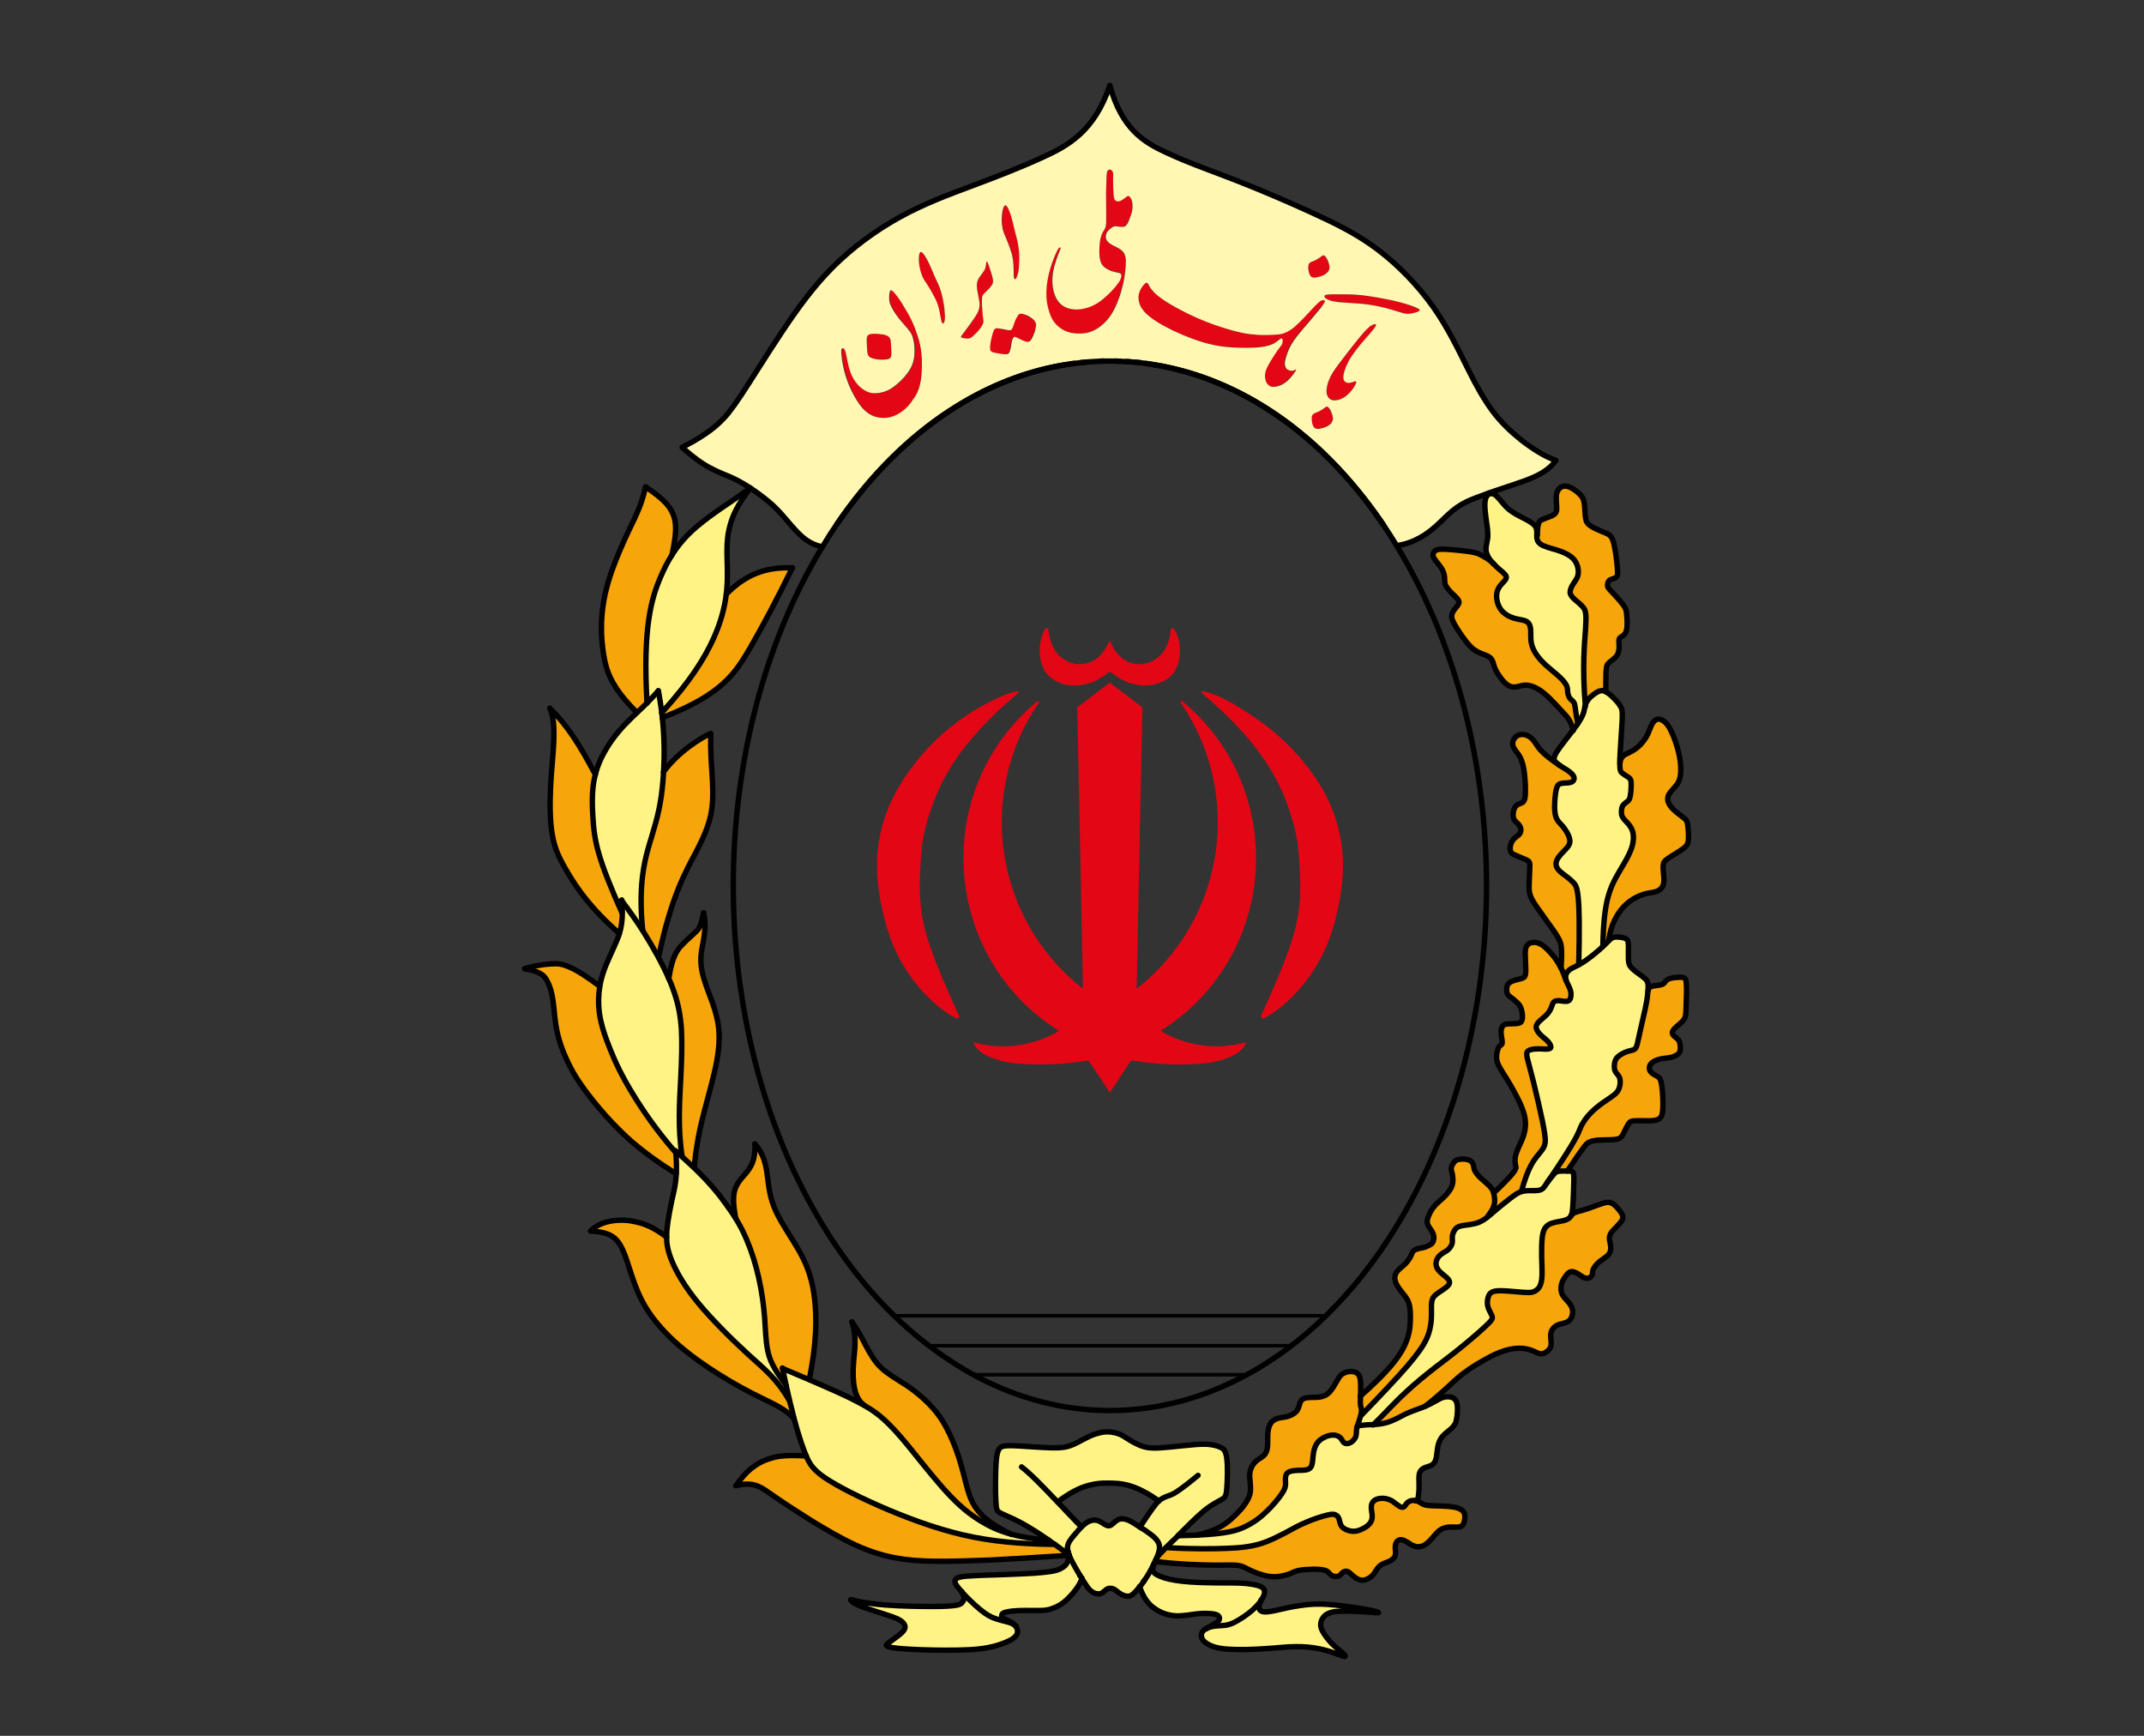 <?xml version="1.0" encoding="utf-8"?>
<!-- Generator: Adobe Illustrator 16.0.0, SVG Export Plug-In . SVG Version: 6.00 Build 0)  -->
<!DOCTYPE svg PUBLIC "-//W3C//DTD SVG 1.1//EN" "http://www.w3.org/Graphics/SVG/1.1/DTD/svg11.dtd">
<svg version="1.1" id="Layer_1" xmlns="http://www.w3.org/2000/svg" xmlns:xlink="http://www.w3.org/1999/xlink" x="0px" y="0px"
	 width="1190.6px" height="963.8px" viewBox="0 14.2 1190.6 963.8" style="enable-background:new 0 14.2 1190.6 963.8;"
	 xml:space="preserve">
<rect x="0" y="14.2" width="1190.6" height="963.8" fill="#333333" stroke="none"/>
<style type="text/css">
<![CDATA[
	.st0{fill:#E30615;}
	.st1{fill:none;stroke:#000000;stroke-width:3;stroke-linecap:round;stroke-linejoin:round;}
	.st2{fill:#F6A50B;}
	.st3{fill:#FFF385;}
	.st4{fill:#FFF7B2;}
	.st5{fill:none;}
	.st6{fill:none;stroke:#000000;stroke-width:2;stroke-linecap:round;stroke-linejoin:round;}
]]>
</style>
<g>
	<path class="st0" d="M494.9,207.6c0.1,1.6,0.2,3.3,0,4.3c-0.2,1-0.7,1.3-1.8,1.5c-1.1,0.2-2.8,0.4-4.5,0.3
		c-1.7-0.1-3.5-0.4-4.7-0.9c-1.2-0.4-1.7-1-2-1.8s-0.4-1.8-0.5-3c-0.1-1.3-0.2-2.8-0.2-4.3c-0.1-1.6-0.1-3.2,1.2-3.9
		c1.3-0.7,4-0.5,6-0.3c2,0.2,3.4,0.5,4.3,1c1,0.6,1.5,1.4,1.8,2.6S494.8,206,494.9,207.6z"/>
	<path class="st0" d="M509.6,200.8c0.1,0.3,0.2,0.7,0.3,1l-2.5,0.7c-0.1-0.4-0.2-0.8-0.3-1.1c-0.5-1.4-1-2.4-2.1-3.8
		c-1.2-1.4-3-3.3-4.5-5.3c-1.6-1.9-3-3.9-4-5.5c-1.1-1.7-1.8-3.1-2.1-4.4c-0.4-1.3-0.4-2.6-0.3-4c0.1-1.3,0.2-2.7,0.8-3
		c0.5-0.3,1.5,0.6,2.7,2.2c1.2,1.5,2.7,3.8,4.4,6.4c1.6,2.7,3.4,5.8,4.8,8.7C507.9,195.6,508.8,198.1,509.6,200.8z"/>
	<path class="st0" d="M511.7,210.5c0.4,4.2,0.4,10-0.3,14.5c-0.7,4.6-2.1,7.9-3.9,10.8c-1.8,2.8-3.9,5.1-6.2,6.8
		c-2.3,1.7-4.8,2.9-7.4,3.4c-2.6,0.5-5.3,0.3-7.8-0.5c-2.5-0.8-4.7-2.3-6.8-4.6c-2.2-2.4-4.3-5.7-6-9.4c-1.8-3.6-3.2-7.5-4.2-11.4
		c-1-3.9-1.5-7.7-1.6-9.9c-0.1-2.1,0.2-2.5,0.6-2.6c0.4-0.1,1,0.1,1.4,1s0.7,2.5,1.2,5c0.5,2.5,1.2,6,2.5,8.9c1.3,2.9,3.2,5.3,5.2,7
		c2,1.7,4.1,2.7,6.6,3c2.4,0.3,5.2-0.1,7.9-1.4c2.7-1.2,5.4-3.3,7.9-5.8s4.9-5.5,6.1-8.7c1.2-3.2,1.3-6.7,1.2-9.4
		c-0.1-2-0.4-3.5-0.7-4.7l2.5-0.7C510.7,204.2,511.4,206.8,511.7,210.5z"/>
	<path class="st0" d="M524.4,185.3c0.4,2.9,0.5,5.4,0.2,6.9c-0.3,1.5-0.9,2.1-1.3,1.6c-0.4-0.5-0.7-2.1-1.1-4
		c-0.4-2-0.9-4.3-1.5-6.4c-0.7-2-1.6-3.8-2.6-5.6c-1-1.8-2.1-3.8-3.2-5.4c-1.1-1.6-2.1-2.9-2.9-5c-0.8-2-1.5-4.8-1.7-7.6
		c-0.2-2.8,0.1-5.5,1.1-5.5c1,0,2.7,2.7,4.1,5.5c1.4,2.8,2.5,5.5,3.6,8.2s2.4,5.1,3.4,8.1S524,182.3,524.4,185.3z"/>
	<path class="st0" d="M574.9,193.1c0.3,0.6,0.4,1.3,0.3,2.1c0,0.8-0.3,1.7-0.8,3.1c-0.5,1.4-1.3,3.4-2,4.5c-0.7,1.1-1.3,1.3-2,1.3
		c-0.7,0-1.6-0.3-2.8-0.8s-2.6-1.4-3.5-1.7c-0.9-0.4-1.3-0.2-1.6,0.1c-0.4,0.4-0.7,0.9-0.9,2c-0.3,1-0.4,2.6-0.6,3.8
		c-0.2,1.2-0.5,2.1-0.9,2.7c-0.4,0.6-0.9,0.9-2.5,0.8c-1.5-0.1-4.1-0.5-5.7-0.9c-1.6-0.4-2.1-0.7-2.3-1.6c-0.2-0.9-0.1-2.3,0.2-4.1
		c0.3-1.8,0.9-4,1.3-5.4c0.5-1.4,0.8-1.9,1.3-2.2c0.5-0.3,1-0.3,2.2-0.1c1.2,0.2,3,0.5,4.3,0.8c1.3,0.3,2.1,0.5,2.7-0.4
		c0.6-0.8,1-2.6,1.6-4.1c0.6-1.5,1.3-2.7,1.8-3.5c0.5-0.7,0.9-1,1.6-1c0.8,0,1.9,0.3,3.2,0.8c1.2,0.5,2.5,1.4,3.3,2
		C574.2,191.9,574.7,192.5,574.9,193.1z"/>
	<path class="st0" d="M546.2,192.3c0,0.6,0,1.3-0.5,2.2c-0.5,1-1.4,2.3-2.5,3.6c-1.1,1.3-2.5,2.7-3.6,3.4s-1.7,0.8-2.5,0.7
		c-0.8,0-1.6-0.2-2.3-0.3c-0.6-0.1-1-0.3-1.1-0.6c0-0.3,0.3-0.6,1.3-2c1-1.4,2.7-3.7,4.3-5.8c1.6-2.2,3-4.1,3.8-5.9
		c0.8-1.7,1-3.2,1-4.6l1.4-0.1c0.1,2,0.3,4.4,0.4,6C546,191,546.1,191.6,546.2,192.3z"/>
	<path class="st0" d="M551.4,169.5c0.2,1.4-0.1,2.3-0.8,3.3c-0.7,1-1.7,2.1-2.6,3s-1.5,1.5-2,2.1c-0.4,0.6-0.6,1.2-0.6,3.3
		c0,0.5,0,1.2,0,1.8L544,183c-0.1-1.4-0.4-2.8-0.7-4.4c-0.3-1.6-0.7-3.4-0.8-4.9c-0.1-1.6,0-2.9,0.6-4.1c0.6-1.2,1.5-2.4,2.3-3.5
		s1.4-2.1,1.8-3.2c0.3-1.1,0.4-2.4,0.5-3c0.1-0.7,0.4-0.7,0.8,0.1c0.4,0.8,1,2.5,1.5,4.3C550.6,166.1,551.2,168,551.4,169.5z"/>
	<path class="st0" d="M565.7,151.5c0.4,3.1,0.4,6.6,0.3,9.5c-0.1,3-0.5,5.4-1,6.8c-0.5,1.4-1.2,1.9-1.5,1.3
		c-0.4-0.6-0.4-2.1-0.4-4.1c0-2-0.1-4.4-0.4-6.5c-0.3-2.1-0.9-4-1.5-5.9c-0.7-2-1.4-4.1-2.2-5.8c-0.8-1.8-1.5-3.2-2-5.4
		c-0.5-2.2-0.7-5-0.4-7.8c0.3-2.8,1-5.4,2-5.3c1,0.2,2.2,3.1,3.1,6.1c0.9,3,1.5,5.9,2.2,8.7C564.4,145.7,565.2,148.4,565.7,151.5z"
		/>
	<path class="st0" d="M628.7,126.8c0.2,1.3,0.3,3.1-0.2,5c-0.4,1.9-1.3,3.9-2,5.3c-0.7,1.4-1.2,2.3-2,2.7c-0.8,0.4-2,0.4-3.1,0.2
		c-1.1-0.1-2-0.4-2.8-0.2c-0.8,0.2-1.5,0.7-2.2,1.3c-0.6,0.5-1.3,1.1-1.7,1.7c-0.1,0.2-0.2,0.3-0.3,0.5l-1.9-0.3
		c0.1-0.1,0.1-0.2,0.2-0.4c0.5-0.9,1.1-1.6,1.4-2.8c0.3-1.2,0.3-2.9,0.3-6.3c0-3.4-0.1-8.5-0.1-12.6c0-4.1,0.1-7.3,0.3-9.2
		c0.1-1.9,0.3-2.5,0.6-2.9c0.3-0.4,0.8-0.6,1.4-0.6c0.6,0.1,1.2,0.5,1.5,1.4c0.3,0.9,0.1,2.2,0.1,4.6c0,2.4,0.1,5.9,0.3,8
		c0.2,2.1,0.5,2.8,1.1,3.2c0.6,0.4,1.4,0.5,2.2,0.3c0.8-0.2,1.5-0.6,2.1-1.1c0.6-0.4,1.2-0.9,1.6-1.2c0.4-0.4,0.8-0.6,1.2-0.6
		c0.4,0,0.8,0.4,1.2,1C628.1,124.6,628.5,125.5,628.7,126.8z"/>
	<path class="st0" d="M625,158.8c0.1,1.7,0,4.1-0.5,7.2c-0.1,0.7-0.2,1.4-0.3,2.2l-1.6-0.3c0-0.3,0.1-0.5,0.1-0.8
		c0-0.6,0-1.1-0.8-1.4c-0.7-0.3-2.1-0.4-3.7-0.9c-1.6-0.5-3.3-1.3-4.6-2.2c-1.3-1-2.1-2-2.6-3.9c-0.5-1.8-0.6-4.4-0.5-6.7
		c0.1-2.3,0.4-4.2,0.7-5.8c0.3-1.4,0.8-2.4,1.2-3.2l1.9,0.3c-0.3,0.5-0.4,1.1-0.5,1.7c-0.1,0.9,0,2,0.7,2.9s2.1,1.8,3.5,2.6
		c1.4,0.8,2.9,1.5,4,2.2c1,0.7,1.6,1.5,2.1,2.4C624.6,156,624.9,157,625,158.8z"/>
	<path class="st0" d="M622.6,167.9l1.6,0.3c-0.4,2.5-1,5.4-2,8.6c-1.2,4.1-3,8.7-5.6,12.5c-2.6,3.8-6,6.7-9.2,8.3s-6.3,1.9-9,1.8
		c-2.7-0.1-5-0.6-7.1-1.5c-2.1-0.9-4-2.4-5.4-4c-1.4-1.6-2.3-3.5-3.2-5.8c-0.8-2.4-1.6-5.3-1.8-9c-0.2-3.7,0.2-8.2,1.3-12.7
		c1.1-4.6,3-9.3,4.1-11.8c1.2-2.5,1.6-2.9,2-3c0.4-0.1,0.6,0.1,0.4,0.8c-0.2,0.7-0.8,1.9-1.4,3.5c-0.6,1.6-1.4,3.6-2,6.1
		c-0.7,2.4-1.3,5.2-1.1,8.7c0.1,3.5,1,7.8,3.1,10.6c2.1,2.9,5.4,4.4,8.9,4.7c3.6,0.3,7.4-0.7,10.5-2.1c3.1-1.4,5.3-3.2,7.4-5.2
		c2.1-1.9,4-3.9,5.3-5.5c1.3-1.6,2-2.7,2.5-3.6C622.3,168.8,622.5,168.3,622.6,167.9z"/>
	<path class="st0" d="M740.2,246.4c0,0.6-0.1,1-0.2,1.4c-0.2,0.4-0.3,0.8-0.9,1.4c-0.5,0.6-1.4,1.3-2.4,1.8c-1,0.5-2,0.8-3,1
		c-1,0.2-1.9,0.3-2.6,0.3c-0.7-0.1-1.3-0.4-1.7-0.9c-0.4-0.5-0.7-1.2-0.9-2.2s-0.3-2.1-0.3-3c0.1-0.9,0.3-1.6,0.9-2.1
		c0.6-0.5,1.6-0.7,2.6-1.2c1-0.4,2.1-1.1,2.8-1.6c0.8-0.5,1.2-1,1.6-1.2c0.4-0.2,0.7-0.2,1.1,0.1c0.4,0.3,1,1,1.4,1.7
		c0.4,0.8,0.8,1.7,1,2.5C740,245.1,740.2,245.8,740.2,246.4z"/>
	<path class="st0" d="M764,194.2c0.4,0.1,0.3,0.4,0,1.1c-0.3,0.6-1,1.5-3.4,4.3c-2.5,2.9-6.8,7.7-9.6,11.8c-2.8,4.1-4,7.5-4.6,9.8
		c-0.6,2.3-0.5,3.4,0.1,4.2s1.5,1.4,2.8,1.3s3-0.9,3.6-0.9c0.7,0.1,0.3,1-0.3,2.2c-0.6,1.2-1.5,2.5-2.8,3.9
		c-1.3,1.4-2.9,2.7-4.5,3.5c-1.6,0.8-3.2,1-4.4,1c-1.2,0-1.9-0.3-2.5-0.9c-0.6-0.5-1.1-1.3-1.4-2.3c-0.3-1-0.4-2.2-0.1-3.8
		c0.3-1.6,0.9-3.8,1.9-5.9c1-2.1,2.5-4.2,4.9-7.5c2.5-3.3,6-7.9,8.8-11.4c2.8-3.5,4.9-6,6.4-7.5c1.5-1.5,2.3-2.1,3.1-2.5
		C762.8,194.4,763.6,194.2,764,194.2z"/>
	<path class="st0" d="M787.3,185.5c1.7,0.9,1.2,1.4,0,1.9c-1.2,0.5-3.1,0.9-4.5,1c-1.4,0.1-2.4,0-5.1-0.8c-2.6-0.8-6.9-2.1-11.2-3.1
		c-4.3-0.9-8.6-1.4-12.5-1.8c-4-0.3-7.6-0.4-10.2-0.7c-2.6-0.2-4-0.6-5.2-1c-1.1-0.4-2-0.9-2.5-1.3c-0.5-0.4-0.6-0.9-0.5-1.2
		c0.1-0.3,0.3-0.6,1.6-0.7c1.3-0.1,3.6-0.2,6.6-0.2s6.7,0,10.3,0.3c3.6,0.3,7.1,0.8,11.1,1.5c4,0.7,8.4,1.6,12.6,2.7
		C781.9,183.3,785.7,184.6,787.3,185.5z"/>
	<path class="st0" d="M738.3,162.4c0,0.6-0.1,1-0.2,1.4c-0.1,0.4-0.3,0.8-0.8,1.4c-0.5,0.6-1.4,1.3-2.4,1.8c-1,0.5-2,0.8-3,1
		c-1,0.2-1.8,0.3-2.6,0.3c-0.7-0.1-1.3-0.4-1.7-0.9c-0.4-0.5-0.7-1.2-0.9-2.2c-0.2-0.9-0.4-2.1-0.3-3c0-0.9,0.3-1.6,0.9-2.1
		c0.6-0.5,1.6-0.7,2.6-1.2c1-0.4,2.1-1.1,2.8-1.6c0.8-0.5,1.2-1,1.6-1.2s0.7-0.2,1.1,0.1c0.4,0.3,1,1,1.4,1.7c0.5,0.8,0.8,1.7,1,2.5
		C738.2,161.2,738.3,161.9,738.3,162.4z"/>
	<path class="st0" d="M735,180.9c0.5,0.1,0.8,0.4,0.6,0.9s-0.8,1.3-2.3,3.1c-1.5,1.8-3.7,4.6-6.6,7.9c-2.8,3.3-6.1,7-8.4,10.3
		c-2.2,3.3-3.4,6.1-4.1,8.3c-0.7,2.2-1.1,3.8-1,5c0.1,1.3,0.6,2.2,1.2,2.7c0.6,0.5,1.3,0.7,2,0.8c0.7,0.1,1.2,0.1,1.9-0.2
		c0.7-0.3,1.5-0.8,1.1,0c-0.3,0.8-1.8,2.8-3.3,4.4c-1.5,1.6-3,2.8-4.6,3.6c-1.6,0.8-3.4,1.2-4.7,1.2c-1.3,0-2.3-0.5-3-1.3
		c-0.7-0.8-1.2-1.9-1.5-3.2c-0.2-1.3-0.2-2.8,0.3-4.4c0.5-1.6,1.4-3.3,2.7-5.4c1.2-2,2.7-4.4,3.8-5.9c1.1-1.6,1.9-2.4,2.4-3.2
		c0.4-0.8,0.6-1.5,0.5-2.2c0-0.6-0.2-1.2-0.5-1.3l-0.6-2.4c0.6-0.1,1.1-0.3,1.6-0.4c2.1-0.7,4-1.9,6-3.5c2-1.6,4-3.7,6.4-6.3
		c2.4-2.6,5.1-5.7,6.9-7.2C733.8,180.7,734.5,180.8,735,180.9z"/>
	<path class="st0" d="M711.1,199.6l0.6,2.4c-0.3-0.1-0.8,0.2-1.4,0.7c-0.7,0.5-1.5,1.3-2.8,2c-1.3,0.7-2.9,1.4-5.9,1.9
		c-3,0.5-7.3,0.7-12.4,0.6c-5.1-0.1-10.9-0.4-17.7-2.1c-6.8-1.7-14.4-4.7-20.3-7.5c-5.9-2.8-10-5.4-12.9-7.7
		c-2.8-2.2-4.3-4.1-5.1-5.9c-0.9-1.8-1.2-3.5-1.1-5c0-1.5,0.5-2.7,1-3.8s1.2-2,1.8-2.8c0.6-0.7,1.2-1.2,1.6-1.3
		c0.4-0.1,0.7,0.2,1.1,0.8c0.3,0.5,0.6,1.3,1.4,2.4c0.8,1.1,2.1,2.6,4.1,4.2c2,1.7,4.8,3.5,9.1,5.9c4.3,2.4,10,5.3,16.9,8.1
		c6.8,2.7,14.7,5.3,21,6.5c6.3,1.2,11.1,1.2,14.6,1.1C707.4,200.1,709.4,200,711.1,199.6z"/>
	<path class="st0" d="M745.6,489c0.8,11.4-0.9,22.9-3.5,33.6c-2.6,10.7-6.2,20.6-13.1,31.1c-6.4,9.6-15.6,19.7-26.9,25.8
		c-1.3,0.7-2.3-0.3-1.7-1.6c15.3-33.4,18.9-45.7,20.5-56.1c1.7-10.7,1.2-19.3,0.7-27.7s-0.9-16.6-6.1-31.4
		c-5.1-14.6-14.8-35.6-48-63.6c-0.6-0.5-0.3-1.2,0.5-1.1c7.2,1.3,15.7,6.1,23.5,11.1c8.6,5.5,16.2,11.1,23.8,18.7
		c7.7,7.6,15.4,17.3,20.9,27.8C741.7,466.2,744.8,477.6,745.6,489z"/>
	<path class="st0" d="M655.2,373.8c0.2,3.7-0.3,7.9-1.8,11.1c-1.4,3.2-3.8,5.5-6.6,7.1c-2.8,1.6-6.2,2.6-9.3,2.8s-5.8-0.3-8.4-0.9
		c-2.6-0.6-5.1-1.2-12.8-6.8c-7.7,5.6-10.2,6.2-12.8,6.8c-2.6,0.6-5.3,1.1-8.4,0.9c-3.1-0.2-6.4-1.1-9.3-2.8
		c-2.8-1.6-5.1-3.9-6.6-7.1c-1.4-3.2-2-7.4-1.8-11.1c0.2-3.7,1.3-7,2.1-8.8c0.8-1.8,1.4-2,1.8-2c0.4-0.1,0.7,0,0.9,0.6
		c0.1,0.6,0.1,1.7,0.6,4.1c0.5,2.3,1.7,5.9,3.8,8.7c2.2,2.9,5.4,5,8.9,6c3.6,1,7.5,0.7,11-1c3.6-1.8,6.8-5,9.7-11.6
		c2.9,6.6,6.2,9.9,9.7,11.6c3.6,1.8,7.5,2,11,1c3.5-1,6.7-3.1,8.9-6c2.2-2.9,3.3-6.4,3.8-8.7c0.5-2.3,0.5-3.5,0.6-4.1
		c0.1-0.6,0.4-0.6,0.9-0.6c0.4,0.1,1,0.3,1.8,2C653.9,366.8,655,370.1,655.2,373.8z"/>
	<path class="st0" d="M564.8,398c0.8-0.1,1.1,0.6,0.5,1.1c-33.3,28-42.9,49-48,63.6c-5.2,14.8-5.7,23-6.1,31.4
		c-0.5,8.4-0.9,17,0.7,27.7c1.6,10.4,5.2,22.6,20.5,56.1c0.6,1.3-0.4,2.3-1.7,1.6c-11.3-6.1-20.5-16.2-26.9-25.8
		c-6.9-10.5-10.5-20.4-13.1-31.1c-2.6-10.7-4.3-22.2-3.5-33.6c0.8-11.4,3.9-22.8,9.4-33.4c0.8-1.4,1.5-2.9,2.4-4.3
		c13.4-22.7,33.7-40.5,57.9-50.8C559.6,399.3,562.3,398.5,564.8,398z"/>
	<path class="st0" d="M692,592.9c-1.4,4.7-6.4,7.3-11.1,9c-4.7,1.7-9.1,2.6-15.2,3c-6,0.4-13.6,0.5-19.9,0.1
		c-6.3-0.4-11.3-1.1-14-1.5c-2.7-0.4-3.1-0.5-3.5-0.3c-0.4,0.2-0.8,0.6-12,17.7c-11.2-17.1-11.6-17.5-12-17.7
		c-0.4-0.2-0.8-0.1-3.5,0.3c-2.7,0.4-7.7,1.2-14,1.5c-6.3,0.3-13.9,0.3-19.9-0.1c-6-0.4-10.5-1.3-15.2-3c-4.7-1.7-9.7-4.3-11.1-9
		c16,4.5,33.2,2.2,47.5-6.3c-65.3-40.9-71.5-133.8-12.1-183c0.6-0.5,1.3,0.2,0.9,0.8c-35.1,51.1-24.3,120.6,24.5,158.8
		c-1-52.1-2.1-104.1-3.2-156.2c6-4.6,12.1-9.2,18.1-13.8c6,4.6,12.1,9.2,18.1,13.8c-1.1,52.1-2.1,104.1-3.2,156.2
		c48.8-38.2,59.5-107.7,24.5-158.8c-0.4-0.7,0.3-1.3,0.9-0.8c59.3,49.2,53.2,142-12.1,183C658.8,595.1,676,597.4,692,592.9z"/>
	<path class="st4" d="M845,258.8c6.1,4.7,12.9,9.1,19,11.1c-5,7.5-15.5,10.8-23.2,13.4c-5.7,1.9-10,3.4-13.7,4.6
		c-1.3,0.5-2.5,0.9-3.7,1.4c-4.5,1.6-8.4,3.1-11.8,5.1c-3.4,2-6.3,4.5-9.2,7.3c-2.9,2.8-5.8,5.8-10.1,8.8c-4.3,3-10.1,5.9-16.5,6.7
		c-0.1-0.1-0.2-0.3-0.2-0.4c-2.3-3.8-4.8-7.6-7.3-11.4c-34.9-51.5-80-81-126.7-88.8c-1.7-0.3-3.5-0.6-5.2-0.8c-1-0.1-2-0.3-3-0.4
		c-0.6-0.1-1.3-0.1-1.9-0.2c-0.4,0-0.8-0.1-1.2-0.1c-0.8-0.1-1.7-0.1-2.5-0.2c-0.8-0.1-1.6-0.1-2.4-0.1c-1.1-0.1-2.1-0.1-3.2-0.2
		c-0.8,0-1.6-0.1-2.4-0.1c-1.1,0-2.2,0-3.3,0c-1.2,0-2.4,0-3.6,0c-0.7,0-1.4,0-2.1,0.1c-2.7,0.1-5.4,0.3-8.1,0.5
		c-0.8,0.1-1.7,0.2-2.5,0.3c-1.2,0.1-2.4,0.3-3.6,0.4c-0.8,0.1-1.6,0.2-2.4,0.3c-1.1,0.2-2.2,0.3-3.2,0.5c-0.8,0.1-1.5,0.3-2.3,0.4
		c-45.6,8.4-89.6,37.8-123.8,88c-2.6,3.8-5.1,7.7-7.5,11.7c-0.2,0.3-0.3,0.5-0.5,0.8c-7-1.3-11.3-5.3-15-9.3c-3.7-4-6.8-8-10.1-11.4
		c-3.3-3.4-6.9-6.2-10.7-9c-1.4-1-2.8-2-4.3-3c-2.5-1.6-5-3.1-7.5-4.4c-3.9-2-7.6-3.2-12-5.3c-4.4-2.1-9.6-5-18.3-12.8
		c4.1-2.1,7.5-4,10.9-6.2c3.4-2.2,6.9-4.7,10.1-7.8c3.2-3,6.2-6.6,11.9-15.2c5.7-8.6,14-22.1,22.6-35c8.6-12.9,17.4-25.1,28.2-35.9
		c10.8-10.8,23.7-20.3,37.1-27.7c13.4-7.4,27.3-12.6,40.5-17.5c13.1-4.9,25.4-9.6,39-15.8c13.6-6.2,28.6-14.1,37.2-39.9
		c6.7,24.4,19.1,31.7,31.8,37.5c12.7,5.9,25.7,10.3,39.4,15.7c13.8,5.4,28.4,11.7,41.5,17.7c13.1,6,24.7,11.7,36.1,20.3
		c11.4,8.6,22.5,20.1,30.9,32c8.4,11.9,14.1,24.2,19.1,34.1c4.9,9.9,9.1,17.3,13.8,23.6C833.7,249,839,254.1,845,258.8z
		 M787.3,187.3c1.2-0.5,1.7-1,0-1.9c-1.7-0.9-5.4-2.2-9.6-3.3c-4.1-1.1-8.6-2-12.6-2.7c-4-0.7-7.5-1.2-11.1-1.5
		c-3.6-0.3-7.3-0.3-10.3-0.3s-5.3,0-6.6,0.2c-1.3,0.1-1.5,0.4-1.6,0.7c-0.1,0.3,0.1,0.8,0.5,1.2c0.5,0.4,1.3,0.9,2.5,1.3
		c1.2,0.4,2.6,0.7,5.2,1c2.6,0.2,6.2,0.4,10.2,0.7c4,0.3,8.3,0.8,12.5,1.8c4.3,0.9,8.5,2.3,11.2,3.1c2.6,0.8,3.6,0.9,5.1,0.8
		C784.2,188.2,786.1,187.8,787.3,187.3z M763.9,195.3c0.3-0.6,0.4-1,0-1.1c-0.4-0.1-1.1,0.1-2,0.5c-0.8,0.4-1.6,1-3.1,2.5
		c-1.5,1.5-3.6,4-6.4,7.5c-2.8,3.5-6.3,8.1-8.8,11.4c-2.5,3.3-3.9,5.4-4.9,7.5c-1,2.1-1.7,4.2-1.9,5.9c-0.3,1.6-0.2,2.8,0.1,3.8
		c0.3,1,0.8,1.8,1.4,2.3c0.6,0.5,1.3,0.8,2.5,0.9c1.2,0,2.8-0.2,4.4-1c1.6-0.8,3.2-2.1,4.5-3.5c1.3-1.4,2.2-2.8,2.8-3.9
		c0.6-1.2,1-2.1,0.3-2.2c-0.6,0-2.3,0.8-3.6,0.9s-2.3-0.4-2.8-1.3s-0.6-2-0.1-4.2c0.6-2.3,1.8-5.7,4.6-9.8c2.8-4.1,7.1-9,9.6-11.8
		C763,196.8,763.6,195.9,763.9,195.3z M740,247.8c0.1-0.4,0.3-0.9,0.2-1.4c0-0.6-0.2-1.3-0.4-2c-0.3-0.8-0.6-1.7-1-2.5
		c-0.4-0.8-1-1.4-1.4-1.7c-0.4-0.3-0.7-0.3-1.1-0.1c-0.4,0.2-0.8,0.7-1.6,1.2c-0.8,0.5-1.8,1.1-2.8,1.6c-1,0.4-2,0.7-2.6,1.2
		c-0.6,0.5-0.9,1.2-0.9,2.1c0,0.9,0.1,2.1,0.3,3s0.5,1.6,0.9,2.2c0.4,0.5,1,0.8,1.7,0.9c0.7,0.1,1.6,0,2.6-0.3c1-0.2,2-0.5,3-1
		c1-0.5,1.8-1.3,2.4-1.8C739.6,248.6,739.8,248.2,740,247.8z M738.1,163.8c0.1-0.4,0.3-0.8,0.2-1.4c0-0.6-0.2-1.3-0.4-2
		c-0.2-0.8-0.6-1.7-1-2.5c-0.4-0.8-1-1.4-1.4-1.7c-0.4-0.3-0.7-0.3-1.1-0.1s-0.8,0.7-1.6,1.2c-0.8,0.5-1.8,1.1-2.8,1.6
		c-1,0.4-2,0.7-2.6,1.2c-0.6,0.5-0.9,1.2-0.9,2.1c-0.1,0.9,0.1,2.1,0.3,3c0.2,0.9,0.5,1.6,0.9,2.2c0.4,0.5,1,0.8,1.7,0.9
		c0.7,0.1,1.6-0.1,2.6-0.3c1-0.2,2-0.5,3-1c1-0.5,1.8-1.3,2.4-1.8C737.8,164.6,738,164.3,738.1,163.8z M735.7,181.8
		c0.2-0.5-0.1-0.8-0.6-0.9c-0.5-0.1-1.3-0.2-3,1.4c-1.7,1.5-4.5,4.6-6.9,7.2c-2.4,2.6-4.5,4.6-6.4,6.3c-2,1.6-3.9,2.8-6,3.5
		c-0.5,0.2-1.1,0.3-1.6,0.4c-1.7,0.3-3.7,0.4-6.4,0.5c-3.6,0.1-8.3,0.1-14.6-1.1c-6.3-1.3-14.2-3.8-21-6.5
		c-6.8-2.7-12.6-5.7-16.9-8.1c-4.3-2.4-7.1-4.3-9.1-5.9c-2-1.6-3.3-3.1-4.1-4.2c-0.8-1.1-1.1-1.9-1.4-2.4c-0.3-0.5-0.6-0.9-1.1-0.8
		c-0.4,0.1-1,0.6-1.6,1.3c-0.6,0.7-1.3,1.7-1.8,2.8s-0.9,2.3-1,3.8c0,1.5,0.3,3.2,1.1,5c0.9,1.8,2.3,3.7,5.1,5.9
		c2.8,2.3,7,4.8,12.9,7.7c5.9,2.8,13.6,5.9,20.3,7.5c6.8,1.7,12.6,2,17.7,2.1c5.1,0.1,9.4-0.1,12.4-0.6c3-0.5,4.6-1.2,5.9-1.9
		c1.2-0.7,2.1-1.5,2.8-2c0.7-0.5,1.1-0.8,1.4-0.7c0.3,0.1,0.5,0.7,0.5,1.3c0,0.6-0.1,1.4-0.5,2.2c-0.5,0.8-1.2,1.6-2.4,3.2
		c-1.1,1.6-2.6,3.9-3.8,5.9c-1.2,2-2.2,3.8-2.7,5.4c-0.5,1.6-0.5,3.1-0.3,4.4c0.2,1.3,0.7,2.4,1.5,3.2c0.7,0.8,1.7,1.3,3,1.3
		c1.4,0,3.1-0.4,4.7-1.2c1.6-0.8,3.2-2,4.6-3.6c1.5-1.6,2.9-3.7,3.3-4.4c0.3-0.8-0.5-0.3-1.1,0c-0.7,0.3-1.3,0.3-1.9,0.2
		c-0.6-0.1-1.3-0.3-2-0.8c-0.6-0.5-1.1-1.5-1.2-2.7c-0.1-1.3,0.3-2.8,1-5c0.7-2.2,1.8-5,4.1-8.3c2.2-3.3,5.6-7,8.4-10.3
		c2.8-3.3,5.1-6.1,6.6-7.9C734.9,183.1,735.5,182.3,735.7,181.8z M628.6,131.8c0.4-1.9,0.4-3.7,0.2-5c-0.2-1.3-0.6-2.2-1-2.8
		c-0.4-0.6-0.8-0.9-1.2-1c-0.4,0-0.7,0.2-1.2,0.6c-0.5,0.4-1,0.8-1.6,1.2c-0.6,0.4-1.3,0.9-2.1,1.1c-0.8,0.2-1.6,0.1-2.2-0.3
		c-0.6-0.4-0.9-1.1-1.1-3.2c-0.2-2.1-0.3-5.6-0.3-8c0-2.4,0.2-3.8-0.1-4.6c-0.3-0.9-0.9-1.3-1.5-1.4c-0.6-0.1-1.1,0.1-1.4,0.6
		c-0.3,0.4-0.5,1-0.6,2.9c-0.1,1.9-0.2,5-0.3,9.2c0,4.1,0.1,9.2,0.1,12.6c0,3.4,0,5.1-0.3,6.3c-0.3,1.2-0.8,1.9-1.4,2.8
		c-0.1,0.1-0.1,0.2-0.2,0.4c-0.5,0.8-0.9,1.9-1.2,3.2c-0.4,1.5-0.6,3.5-0.7,5.8c-0.1,2.3,0,4.9,0.5,6.7c0.5,1.8,1.3,2.9,2.6,3.9
		c1.3,0.9,3,1.8,4.6,2.2c1.6,0.5,2.9,0.6,3.7,0.9c0.7,0.3,0.8,0.8,0.8,1.4c0,0.2,0,0.5-0.1,0.8c-0.1,0.4-0.3,0.9-0.5,1.5
		c-0.4,0.9-1.2,2-2.5,3.6c-1.3,1.6-3.2,3.6-5.3,5.5c-2.1,1.9-4.4,3.8-7.4,5.2c-3,1.4-6.9,2.4-10.5,2.1c-3.6-0.3-6.9-1.8-8.9-4.7
		c-2.1-2.9-3-7.1-3.1-10.6c-0.1-3.5,0.5-6.3,1.1-8.7c0.7-2.4,1.4-4.4,2-6.1c0.6-1.6,1.2-2.8,1.4-3.5c0.2-0.7-0.1-0.9-0.4-0.8
		c-0.4,0.1-0.9,0.5-2,3c-1.2,2.5-3,7.2-4.1,11.8c-1.1,4.6-1.5,9-1.3,12.7c0.2,3.7,1,6.6,1.8,9c0.8,2.4,1.8,4.2,3.2,5.8
		c1.4,1.6,3.3,3.1,5.4,4c2.1,1,4.4,1.4,7.1,1.5c2.7,0.1,5.7-0.2,9-1.8s6.6-4.5,9.2-8.3c2.6-3.8,4.3-8.4,5.6-12.5
		c0.9-3.2,1.6-6,2-8.6c0.1-0.8,0.2-1.5,0.3-2.2c0.4-3,0.5-5.5,0.5-7.2c-0.1-1.7-0.4-2.7-0.8-3.6c-0.4-0.9-1-1.7-2.1-2.4
		c-1-0.8-2.5-1.5-4-2.2c-1.4-0.8-2.8-1.6-3.5-2.6s-0.8-2-0.7-2.9c0.1-0.7,0.3-1.2,0.5-1.7c0.1-0.2,0.2-0.3,0.3-0.5
		c0.4-0.6,1-1.2,1.7-1.7c0.6-0.5,1.3-1.1,2.2-1.3c0.8-0.2,1.8,0.1,2.8,0.2c1.1,0.1,2.2,0.2,3.1-0.2c0.8-0.4,1.3-1.3,2-2.7
		C627.2,135.7,628.1,133.7,628.6,131.8z M575.3,195.2c0.1-0.8,0-1.4-0.3-2.1c-0.3-0.6-0.8-1.2-1.6-1.9c-0.9-0.7-2.1-1.5-3.3-2
		c-1.2-0.5-2.4-0.8-3.2-0.8c-0.8,0-1.1,0.3-1.6,1c-0.5,0.8-1.3,2-1.8,3.5c-0.6,1.5-1,3.3-1.6,4.1c-0.6,0.8-1.4,0.6-2.7,0.4
		c-1.3-0.3-3.1-0.6-4.3-0.8c-1.2-0.2-1.7-0.2-2.2,0.1c-0.5,0.3-0.8,0.8-1.3,2.2c-0.4,1.4-1,3.5-1.3,5.4c-0.3,1.8-0.4,3.2-0.2,4.1
		c0.2,0.9,0.7,1.2,2.3,1.6c1.6,0.4,4.2,0.8,5.7,0.9c1.6,0.1,2.1-0.2,2.5-0.8c0.4-0.6,0.6-1.5,0.9-2.7c0.2-1.2,0.4-2.7,0.6-3.8
		c0.3-1,0.6-1.6,0.9-2c0.4-0.4,0.7-0.5,1.6-0.1c0.9,0.4,2.3,1.2,3.5,1.7s2,0.8,2.8,0.8c0.7,0,1.3-0.2,2-1.3c0.7-1.1,1.5-3,2-4.5
		C575,196.9,575.2,196,575.3,195.2z M565.9,161c0.2-2.9,0.2-6.4-0.3-9.5c-0.4-3.1-1.2-5.8-1.9-8.5c-0.7-2.8-1.3-5.7-2.2-8.7
		c-0.9-3-2.1-5.9-3.1-6.1c-1-0.2-1.7,2.5-2,5.3c-0.3,2.8-0.1,5.6,0.4,7.8c0.5,2.2,1.2,3.6,2,5.4c0.8,1.8,1.5,3.9,2.2,5.8
		c0.7,2,1.2,3.8,1.5,5.9c0.3,2.1,0.4,4.5,0.4,6.5c0,2,0,3.6,0.4,4.1c0.3,0.6,1,0.1,1.5-1.3C565.4,166.4,565.8,164,565.9,161z
		 M550.6,172.8c0.7-1,1-1.9,0.8-3.3c-0.2-1.4-0.8-3.4-1.4-5.2c-0.6-1.8-1.1-3.5-1.5-4.3c-0.4-0.8-0.7-0.7-0.8-0.1
		c-0.1,0.7-0.2,1.9-0.5,3c-0.3,1.1-1,2.1-1.8,3.2s-1.8,2.2-2.3,3.5c-0.6,1.2-0.7,2.5-0.6,4.1c0.1,1.5,0.5,3.3,0.8,4.9
		c0.3,1.6,0.6,3,0.7,4.4c0,1.4-0.2,2.9-1,4.6c-0.8,1.7-2.3,3.7-3.8,5.9c-1.6,2.2-3.3,4.5-4.3,5.8c-1,1.4-1.3,1.7-1.3,2
		c0.1,0.3,0.5,0.4,1.1,0.6c0.6,0.1,1.5,0.3,2.3,0.3c0.8,0,1.5,0,2.5-0.7s2.4-2.1,3.6-3.4c1.1-1.3,2.1-2.6,2.5-3.6
		c0.5-1,0.6-1.6,0.5-2.2c0-0.6-0.2-1.2-0.4-3.3c-0.1-1.6-0.3-4-0.4-6c0-0.7,0-1.3,0-1.8c0-2.1,0.2-2.7,0.6-3.3
		c0.4-0.6,1.1-1.2,2-2.1S549.9,173.8,550.6,172.8z M524.6,192.1c0.3-1.5,0.1-3.9-0.2-6.9c-0.4-2.9-1-6.4-1.9-9.3s-2.2-5.5-3.4-8.1
		s-2.2-5.4-3.6-8.2c-1.4-2.8-3.1-5.5-4.1-5.5c-1,0-1.3,2.8-1.1,5.5c0.2,2.8,0.9,5.5,1.7,7.6c0.8,2,1.8,3.4,2.9,5
		c1.1,1.6,2.2,3.6,3.2,5.4c1,1.8,1.9,3.5,2.6,5.6c0.7,2,1.2,4.4,1.5,6.4c0.4,2,0.6,3.5,1.1,4C523.7,194.2,524.4,193.6,524.6,192.1z
		 M511.4,225c0.7-4.5,0.7-10.3,0.3-14.5c-0.4-3.7-1-6.3-1.8-8.7c-0.1-0.3-0.2-0.7-0.3-1c-0.9-2.7-1.7-5.2-3.1-8.1
		c-1.3-2.9-3.1-6-4.8-8.7c-1.6-2.7-3.1-4.9-4.4-6.4c-1.2-1.5-2.1-2.4-2.7-2.2c-0.5,0.3-0.7,1.6-0.8,3c-0.1,1.3-0.1,2.6,0.3,4
		c0.4,1.3,1.1,2.7,2.1,4.4c1.1,1.7,2.4,3.6,4,5.5c1.6,1.9,3.4,3.8,4.5,5.3c1.2,1.4,1.7,2.4,2.1,3.8c0.1,0.4,0.2,0.7,0.3,1.1
		c0.3,1.2,0.6,2.7,0.7,4.7c0.1,2.6,0.1,6.1-1.2,9.4c-1.2,3.2-3.6,6.2-6.1,8.7s-5.2,4.6-7.9,5.8c-2.7,1.2-5.5,1.6-7.9,1.4
		c-2.5-0.3-4.5-1.3-6.6-3c-2-1.7-3.9-4.1-5.2-7c-1.3-2.9-2-6.4-2.5-8.9c-0.5-2.5-0.8-4.1-1.2-5s-1-1.1-1.4-1
		c-0.4,0.1-0.8,0.4-0.6,2.6c0.1,2.1,0.6,6,1.6,9.9c1,3.9,2.4,7.8,4.2,11.4c1.8,3.6,3.9,7,6,9.4c2.2,2.4,4.4,3.8,6.8,4.6
		c2.5,0.8,5.2,1,7.8,0.5c2.6-0.5,5.1-1.7,7.4-3.4c2.3-1.7,4.5-4,6.2-6.8C509.4,232.9,510.7,229.6,511.4,225z M494.9,211.9
		c0.2-1,0.1-2.7,0-4.3c-0.1-1.6-0.1-3.1-0.3-4.3s-0.8-2.1-1.8-2.6c-1-0.6-2.3-0.8-4.3-1c-2-0.2-4.7-0.4-6,0.3
		c-1.3,0.7-1.3,2.3-1.2,3.9c0.1,1.6,0.1,3.1,0.2,4.3c0.1,1.3,0.2,2.3,0.5,3s0.8,1.3,2,1.8c1.2,0.4,3,0.8,4.7,0.9
		c1.7,0.1,3.4-0.1,4.5-0.3C494.2,213.2,494.7,212.9,494.9,211.9z"/>
	<path class="st2" d="M937.1,472.2c0.3,2.1,0.6,5.8,0.4,8.2c-0.2,2.4-0.9,3.5-3.2,5.2c-2.3,1.6-6.1,3.8-8.2,5.3
		c-2,1.5-2.3,2.2-2.5,3.2c-0.1,1-0.1,2.4,0,4.4c0.2,2.1,0.5,4.8,0,6.8c-0.6,2-2.1,3.3-3.9,3.9c-1.9,0.6-4,0.6-6.9,1.5
		c-2.8,0.9-6.4,2.6-9.3,5.1c-2.9,2.5-5.1,5.7-6.8,8.9c-1.6,3.2-2.7,6.3-3.5,11.8c-0.7,0.8-1.7,1.8-3.2,3.2c0.3-14.4,1.5-22,3-27.6
		c1.6-5.7,3.6-9.4,5.7-12.9c2.1-3.6,4.2-7,5.6-9.9c1.4-2.9,2.2-5.3,2.5-7.4c0.3-2.2,0.2-4.1-0.3-5.8c-0.5-1.6-1.3-3-2.4-4.2
		c-1.1-1.3-2.4-2.5-3.1-3.6c-0.7-1.2-0.7-2.3-0.7-3.4c0-1.1,0.1-2.2,0.8-3.1c0.6-0.9,1.7-1.7,2.5-2.3c0.8-0.6,1.3-1.1,1.6-3
		c0.3-1.9,0.6-5.4,0.5-7.3s-0.5-2.4-1.5-3.1c-1-0.6-2.4-1.5-3.4-2.3c-0.9-0.7-1.4-1.4-1.4-5.3c0.1-4,2.7-4.9,5-6s4.2-2.3,5.9-4
		c1.7-1.7,3.2-3.8,4.3-5.8c1-2,1.6-4,2.3-5.5c0.7-1.5,1.6-2.4,2.4-2.9c0.8-0.5,1.7-0.5,2.7-0.2c1,0.4,2.3,1.2,3.5,2.6
		c1.2,1.5,2.4,3.7,3.6,6.7c1.2,3,2.5,6.8,3.3,10.9s0.9,8.3,0.5,11.2c-0.5,2.9-1.5,4.4-2.8,5.8c-1.3,1.5-2.7,2.9-3.5,4.3
		c-0.8,1.4-0.9,2.6-0.5,4s1.3,2.8,3,4.5c1.7,1.7,4.3,3.5,5.8,4.7C936.5,469.6,936.8,470.1,937.1,472.2z"/>
	<path class="st2" d="M936.4,561.2c0.1,3.2-0.1,8.8-0.2,12.4c-0.1,3.6-0.1,5.2-1.3,6.8c-1.2,1.6-3.5,3.3-4.8,4.6
		c-1.3,1.3-1.7,2.1-1.5,2.9s0.8,1.4,1.6,2.1c0.8,0.6,1.7,1.2,2.2,2.4c0.5,1.2,0.7,3,0.6,4.3c-0.1,1.3-0.4,2.1-1.4,2.9
		c-1,0.8-2.7,1.5-4.2,1.8c-1.5,0.3-2.8,0.3-4.5,0.6s-4,1-5.3,2c-1.3,1-1.8,2.2-1.8,3.2s0.3,1.9,1.3,2.7c1,0.8,2.5,1.5,3.5,2.2
		c1,0.7,1.6,1.5,2.1,4.9c0.5,3.3,0.8,9.3,0.6,12.8c-0.2,3.5-0.9,4.7-1.9,5.5c-1,0.8-2.3,1.1-4.8,1.2c-2.5,0.1-6.3-0.1-8.6,0
		c-2.2,0.1-2.9,0.4-3.9,1.9c-0.9,1.5-2,4.2-3,5.8s-1.7,2.2-3.2,2.5c-1.5,0.3-3.9,0.3-5.9,0.4c-2,0-3.7,0.1-5.3,0.2
		c-1.6,0.1-3,0.3-4.4,1.1c-1.4,0.7-2.7,2-12,16c-0.5,0-1.1,0-1.7,0c-1.6,0-3.2,0-4.2,0.4c-1.1,0.4-1.6,1.2-2.4,2.2
		c-0.7,0.9-1.7,1.9-2.6,3.2c16.3-23.9,16.8-26.9,18.1-29.9c1.3-3.1,3.5-6.1,6.2-8.8c2.7-2.7,5.9-5,8.5-6.7c2.6-1.8,4.5-3,5.7-4.5
		c1.2-1.5,1.6-3.4,1.7-4.9c0.1-1.5-0.2-2.8-0.7-3.8c-0.6-1-1.5-1.7-2-2.7c-0.5-1-0.6-2.3-0.5-3.6c0.1-1.4,0.4-2.9,1.7-4.3
		c1.3-1.3,3.5-2.5,5.3-3.1c1.8-0.6,3.1-0.8,4-1.2c0.9-0.4,1.2-1.2,1.7-3c0.5-1.8,1-4.7,2-8.9c1-4.2,2.3-9.7,3-13.6
		c0.6-3.1,0.8-5.1,0.9-6.8h0c0.1-2.6,2.9-2.8,4.9-3c2-0.2,3.1-0.5,3.8-1.1c0.8-0.6,1.1-1.5,2.1-2.2c1-0.6,2.5-0.9,4.2-1.1
		c1.7-0.2,3.5-0.3,4.6,0C935.8,557.4,936.3,558.1,936.4,561.2z"/>
	<path class="st3" d="M914.6,559.1c0.5,1,0.5,2.3,0.4,4.1c0,0.4,0,0.8-0.1,1.2c-0.1,1.6-0.3,3.7-0.9,6.8c-0.7,3.9-2.1,9.4-3,13.6
		c-1,4.2-1.5,7-2,8.9c-0.5,1.8-0.9,2.6-1.7,3c-0.9,0.5-2.2,0.6-4,1.2c-1.8,0.6-4,1.8-5.3,3.1c-1.3,1.3-1.6,2.9-1.7,4.3
		c-0.1,1.4,0,2.7,0.5,3.6c0.5,1,1.4,1.7,2,2.7c0.6,1,0.8,2.3,0.7,3.8c-0.1,1.6-0.5,3.4-1.7,4.9c-1.2,1.5-3.1,2.7-5.7,4.5
		c-2.6,1.7-5.8,4-8.5,6.7c-2.7,2.7-4.9,5.7-6.2,8.8c-1.3,3-1.8,6.1-18.1,29.9c-0.1,0.1-0.1,0.2-0.2,0.3c0,0-0.1,0.1-0.1,0.1
		c-1,1.4-1.9,3-3.1,3.9c-1.3,0.9-2.9,0.9-4.9,0.8s-4.2-0.1-6.3,0.5c3.5-13,6.7-17.1,9-19.9c2.3-2.8,3.7-4.4,4.1-6.9
		c0.4-2.6-0.3-6.2-1.5-12.4c-1.3-6.2-3.3-14.9-4.9-21.4s-2.8-10.5-3.4-13.1c-0.6-2.6-0.5-3.6,0.4-4.3c0.9-0.7,2.7-1,4.4-1.1
		c1.7-0.1,3.4,0,4.9,0.1c1.5,0,2.8,0,3.2-0.7c0.4-0.7-0.2-2-1.3-3.3c-1.1-1.3-2.9-2.5-4.2-3.8c-1.3-1.3-2.3-2.7-2.5-3.9
		c-0.2-1.2,0.3-2.2,1.5-3.5c1.2-1.2,3.2-2.7,4.5-4.1c1.3-1.4,1.9-2.7,2.4-3.9c0.5-1.2,0.7-2.3,1.3-2.9c0.6-0.6,1.5-0.8,2.8-0.8
		c1.2,0.1,2.7,0.4,3.8,0.4c1.1,0,2-0.2,2.5-1.2c0.5-1,0.7-2.8,0.3-4.5c-0.4-1.7-1.4-3.4-2.1-4.9c-0.1-0.3-0.3-0.6-0.3-1
		c0-0.1,0-0.1-0.1-0.2c-0.3-1.1-0.4-2.1-0.1-3c0.4-1.3,1.3-2.4,3-3.4c1.1-0.6,2.4-1.2,4.1-2.1c0.9-0.5,2-1.1,3.2-1.9
		c3.3-2.2,7.5-5.7,10.1-8.1c0.1-0.1,0.2-0.2,0.3-0.3v0c1.5-1.4,2.4-2.4,3.2-3.2c0.5-0.5,0.9-0.9,1.3-1.1c1.1-0.8,2.2-0.9,3.7-0.8
		c1.5,0.1,3.4,0.3,4.5,1c1,0.6,1.2,1.7,1.3,3.8c0,2.1-0.1,5.4,0,7.6c0.1,2.2,0.4,3.3,1.8,4.8s4,3.2,5.7,4.5
		C913.3,557.4,914.2,558.1,914.6,559.1z"/>
	<path class="st3" d="M906.7,475.9c0.5,1.6,0.6,3.6,0.3,5.8c-0.3,2.2-1.1,4.5-2.5,7.4c-1.4,2.9-3.6,6.4-5.6,9.9
		c-2.1,3.6-4.1,7.3-5.7,12.9c-1.6,5.7-2.7,13.3-3,27.6v0c-0.1,0.1-0.2,0.2-0.3,0.3c-2.6,2.4-6.8,5.9-10.1,8.1
		c-1.2,0.8-2.2,1.4-3.2,1.9c1-40.5-0.8-43.4-2.9-45.6c-2.1-2.2-4.5-3.8-6.4-5.3c-1.9-1.5-3.1-3-3.3-4.7c-0.2-1.7,0.8-3.6,2.4-5.4
		c1.6-1.9,3.9-3.8,4.8-5.6c0.9-1.8,0.4-3.5-0.3-5.3c-0.8-1.7-1.9-3.4-3-4.8c-1.2-1.4-2.4-2.4-3.3-3.9c-0.9-1.5-1.3-3.5-1.4-6.6
		c0-3.2,0.3-7.6,0.9-10.1c0.6-2.5,1.4-3.1,2.8-3.4c1.5-0.3,3.6-0.2,4.9-0.5c1.4-0.3,2-1,2.2-1.9c0.2-0.9-0.2-1.9-1.4-3.1
		c-1.2-1.2-3.3-2.5-5.3-3.7c-0.5-0.3-1-0.6-1.4-0.9c-1.3-0.9-2.4-1.8-2.8-2.8c-0.5-1.4,0.1-3.1,3-7.1c1.9-2.6,4.7-6.1,7.2-9.4
		c1-1.3,2-2.6,2.8-3.8c0,0,0,0,0,0c0.3-0.4,0.6-0.9,0.8-1.3c2.7-4.2,2.8-6.3,3.1-8.1c0-0.1,0-0.2,0.1-0.3c0.4-1.6,1.1-3,2.3-4.3
		c1.3-1.4,3.1-2.8,4.6-3.6c1.5-0.8,2.7-1,4.3-0.3c0.1,0,0.1,0.1,0.2,0.1c1.6,0.8,3.6,2.6,5.1,4.2c1.6,1.6,2.6,3,3.3,4.2
		c0.7,1.2,1.1,2.3,0.8,8s-1.1,16.1-1.3,21.7c0,0.7,0,1.3,0,1.9c0,3.9,0.5,4.6,1.4,5.3c1,0.8,2.5,1.7,3.4,2.3c1,0.7,1.4,1.1,1.5,3.1
		s-0.1,5.4-0.5,7.3c-0.3,1.9-0.8,2.4-1.6,3c-0.8,0.6-1.9,1.4-2.5,2.3c-0.6,0.9-0.7,2-0.8,3.1c0,1.1,0,2.3,0.7,3.4
		c0.7,1.2,2,2.4,3.1,3.6C905.4,473,906.2,474.3,906.7,475.9z"/>
	<path class="st2" d="M903.3,355.2c0.2,2,0.4,5.1,0.2,7.3c-0.2,2.2-0.7,3.4-1.5,4.2c-0.8,0.8-1.8,1.2-2.4,1.8
		c-0.6,0.5-0.7,1.2-0.6,2.2c0,1,0.2,2.3,0.1,3.7c-0.1,1.3-0.4,2.7-1.1,3.8c-0.7,1.1-1.7,1.9-2.7,2.7c-1,0.8-2,1.5-2.5,2.2
		c-0.6,0.7-0.7,1.4-0.8,2.8c-0.1,1.3-0.2,3.3-0.3,12.6c-0.1,0-0.1-0.1-0.2-0.1c-1.6-0.8-2.8-0.6-4.3,0.3c-1.5,0.8-3.3,2.2-4.6,3.6
		c-1.2,1.3-1.9,2.7-2.3,4.3h0c-1.9-22.1-0.4-35.6,0.1-43.3c0.5-7.7,0.1-9.7-1.1-11.4c-1.3-1.7-3.4-3.3-4.9-4.6
		c-1.5-1.4-2.5-2.5-2.6-4c0-1.5,0.8-3.2,1.7-4.6c0.9-1.5,1.9-2.6,2.4-4c0.5-1.4,0.6-2.9,0.3-4.7c-0.3-1.8-1.1-3.8-2.8-5.5
		c-1.6-1.7-4.2-3-7.2-4.1c-3-1.1-6.6-1.8-9-2.9c-2.4-1-3.5-2.3-3.8-4.1c-0.1-0.4-0.1-0.9-0.1-1.4c0.2-7.2,1.1-8,2.5-8.7
		c1.4-0.7,3.4-1.3,4.9-1.9c1.5-0.6,2.5-1.4,3-2.3c0.5-1,0.4-2.2,0.3-3.9c-0.1-1.7-0.3-3.9-0.1-5.6c0.2-1.7,0.9-2.9,1.7-3.7
		c0.8-0.8,1.8-1.3,3-1.3c1.2,0,2.7,0.5,4.3,1.4c1.5,0.9,3.1,2.2,4.2,3.4c1.1,1.2,1.8,2.1,2.2,4.3c0.4,2.2,0.4,5.7,0.7,8
		c0.3,2.3,0.9,3.6,2.6,4.8c1.7,1.2,4.4,2.4,6.5,3.3c2.1,0.9,3.7,1.4,4.7,2.4c1,1,1.5,2.4,2,4.3c0.5,1.8,0.9,4,1.2,6.6
		c0.4,2.5,0.7,5.4,0.8,7.6c0.2,2.1,0.2,3.5-0.5,4.3c-0.7,0.8-2.1,1-3,1.4c-0.9,0.4-1.4,0.9-1.7,1.6c-0.3,0.8-0.5,1.8-0.1,2.7
		c0.4,0.9,1.3,1.7,3,3.5c1.7,1.8,4.2,4.6,5.6,6.5C902.8,352.2,903.1,353.2,903.3,355.2z"/>
	<path class="st2" d="M872.6,688.8C872.6,688.8,872.6,688.8,872.6,688.8c0.7-1.4,3.3-1.9,6-2.7c2.9-0.8,5.8-1.9,8.2-2.8
		c2.4-0.9,4.2-1.6,5.7-1.6s2.7,0.5,4,1.6c1.3,1.1,2.7,2.7,3.5,4.1c0.9,1.4,1.3,2.6,0.7,3.9c-0.6,1.4-2.1,2.9-3.4,4.2
		c-1.3,1.3-2.4,2.6-3.1,3.6c-0.6,1.1-0.8,2-0.6,3.4c0.2,1.3,0.6,3,0.7,4.5c0,1.5-0.4,2.9-1.6,4.1c-1.2,1.3-3.3,2.4-4.9,3.7
		c-1.6,1.4-2.8,2.9-3.3,4.2c-0.5,1.2-0.3,2.1-0.5,2.9c-0.3,0.8-0.9,1.6-1.9,1.8c-0.9,0.3-2.1,0.1-3.1-0.4c-1-0.5-1.8-1.2-2.9-1.9
		c-1.2-0.7-2.7-1.3-3.9-1.2c-1.2,0.2-2,1.2-2.9,2.4c-0.9,1.2-1.9,2.6-2.3,4.3c-0.5,1.7-0.5,3.6,0,5.1c0.5,1.5,1.5,2.5,2.6,3.8
		c1.1,1.2,2.4,2.7,3,4.1c0.7,1.5,0.7,3,0.3,4.4c-0.3,1.4-1.1,2.8-2.4,3.6c-1.3,0.8-3.1,0.9-4.7,1.5c-1.6,0.5-2.8,1.5-3.7,2.5
		c-0.8,1.1-1.2,2.3-1.2,3.8c0,1.5,0.3,3.1,0.3,4.4c0,1.3-0.4,2.3-1,3.1c-0.6,0.8-1.4,1.5-2.4,2c-0.9,0.5-1.9,0.7-3,0.5
		c-1.1-0.3-2.3-1-4.2-1.7c-1.9-0.7-4.3-1.4-7.4-1.3c-3,0.1-6.6,0.9-10.1,2.1c-3.5,1.3-6.8,3-10.8,5.4c-4,2.3-8.5,5.3-12.9,8.9
		c-4.3,3.7-8.4,8.1-18.3,15.9c-0.6,0.3-1.1,0.5-1.7,0.7c-2.8,1.1-5.8,2-9,3.5c-3.2,1.5-6.5,3.6-10.3,4.7c-2.6,0.8-5.4,1.1-7.8,1.2
		c4-3.8,9.2-9.5,14.4-14.6c5.2-5.1,10.5-9.7,16-14.1s11.3-8.7,17.1-13.3c5.7-4.6,11.4-9.6,14.6-12.5c3.2-3,4-4,4.1-4.9
		c0.1-0.9-0.4-1.8-1-2.9c-0.6-1.1-1.3-2.4-1.6-4c-0.3-1.5-0.1-3.2,0.3-4.6c0.4-1.3,1-2.3,2.2-2.9s2.9-0.8,6-0.7
		c3.1,0.1,7.6,0.6,10.6,0.8c3,0.3,4.5,0.3,5.9-0.1c1.4-0.4,2.8-1.2,3.7-2.7c0.9-1.4,1.4-3.5,1.5-6.5c0.1-3-0.1-6.9-0.2-10.7
		c-0.1-3.8,0-7.6,0.3-10.2c0.3-2.6,0.7-4,1.4-5.1c0.6-1.1,1.4-1.8,2.3-2.3c0.9-0.6,2-1,3.7-1.3c1.7-0.3,4-0.6,5.6-1.2
		c1.6-0.5,2.5-1.3,3.1-2.4C872.5,689.1,872.5,689,872.6,688.8z"/>
	<path class="st3" d="M879.4,351.8c1.3,1.7,1.6,3.7,1.1,11.4c-0.5,7.7-2,21.2-0.1,43.3h0c0,0.1-0.1,0.2-0.1,0.3
		c-0.4,1.8-0.5,3.9-3.1,8.1c-0.3,0.4-0.5,0.8-0.8,1.3c-1.3-5.8-1.3-8.9-1.8-10.7s-1.4-2-2.2-2.8c-0.8-0.8-1.4-2.3-1.6-3.6
		c-0.2-1.3,0-2.6-0.8-4.2c-0.8-1.6-2.7-3.5-5.3-5.9c-2.7-2.3-6.2-5-8.8-7.9s-4.5-6-5.2-9c-0.7-3-0.3-5.9-0.5-8.1
		c-0.2-2.2-1-3.8-2.6-4.6c-1.6-0.8-4.2-0.9-6.8-1.7c-2.6-0.8-5.3-2.4-7.1-4.7c-1.7-2.3-2.5-5.4-2.4-7.9c0.1-2.5,1.1-4.3,2.4-5.9
		c1.3-1.5,3-2.8,3-4c0.1-1.2-1.3-2.4-3.2-4c-1.2-1.1-2.6-2.3-3.9-3.6c-0.7-0.7-1.3-1.4-1.9-2.2c-1.5-2-2.3-4-2.3-6.1s0.8-4.3,1-6.7
		c0.2-2.4-0.2-5-0.8-8.9c-0.6-3.9-1.3-9-0.5-12c0.4-1.7,1.3-2.6,2.4-3c0.9-0.3,1.8-0.1,2.8,0.5c2.2,1.4,4.2,4.9,7.2,7.6
		c2.9,2.6,6.7,4.4,9.7,5.9c3,1.6,5.2,2.9,6,4.8c0.6,1.4,0.4,3.1,0.4,4.6c0,0.5,0,1,0.1,1.4c0.3,1.8,1.5,3,3.8,4.1c2.4,1,6,1.8,9,2.9
		c3.1,1.1,5.6,2.4,7.2,4.1c1.6,1.7,2.4,3.7,2.8,5.5c0.3,1.8,0.2,3.3-0.3,4.7c-0.5,1.3-1.5,2.5-2.4,4c-0.9,1.5-1.8,3.2-1.7,4.6
		c0,1.4,1,2.6,2.6,4C876,348.5,878.1,350,879.4,351.8z"/>
	<path class="st2" d="M873.8,504.3c2.1,2.2,3.9,5,2.9,45.6c-1.7,0.9-3.1,1.5-4.1,2.1c-1.6,1-2.6,2.1-3,3.4c-0.3,0.9-0.2,1.9,0.1,3
		c-0.9-2.7-1.8-5-2.8-6.9c0.7-11,0.1-13.1-1-15.4s-2.8-4.8-5.3-8.2c-2.4-3.4-5.5-7.6-7.6-10.7c-2.1-3.1-3.1-5-3.5-6.9
		c-0.5-1.9-0.4-3.8-0.3-6.3c0.1-2.4,0.2-5.3,0.3-7.3c0.1-1.9,0.1-2.9-0.2-3.6c-0.2-0.7-0.7-1-2.2-1.7c-1.5-0.7-4-1.6-5.7-2.4
		c-1.6-0.7-2.3-1.2-2.6-2.3c-0.3-1.1-0.2-2.8,0.3-4.1c0.5-1.3,1.3-2.4,2.2-3.2c0.9-0.8,1.9-1.3,2.5-2.1c0.6-0.8,0.9-1.9,0.7-3
		c-0.2-1-0.8-2-1.6-2.8c-0.8-0.8-1.6-1.4-2.1-2.3c-0.5-0.9-0.6-2.1-0.5-3.4c0.1-1.4,0.6-3,1.4-3.9c0.8-1,2.1-1.4,3.1-1.8
		s1.9-1,2.2-4.1c0.3-3.1,0-8.8-0.5-12.8s-1.3-6.3-2.1-8c-0.8-1.7-1.8-2.9-2.6-4s-1.5-2.1-1.7-3.3c-0.2-1.2,0.1-2.6,0.8-3.6
		s1.7-1.8,2.9-2.1c1.3-0.3,2.8-0.3,4.3,0.4c1.5,0.6,3,1.8,4.5,4.1c1.5,2.2,2.9,5.5,13.6,12.5c0.4,0.3,0.9,0.6,1.4,0.9
		c1.9,1.2,4,2.5,5.3,3.7c1.2,1.2,1.5,2.2,1.4,3.1c-0.2,0.9-0.8,1.6-2.2,1.9c-1.4,0.3-3.5,0.2-4.9,0.5c-1.5,0.3-2.2,0.9-2.8,3.4
		c-0.6,2.5-1,6.9-0.9,10.1c0,3.2,0.5,5.1,1.4,6.6c0.9,1.5,2.1,2.5,3.3,3.9c1.2,1.4,2.3,3.1,3,4.8c0.8,1.7,1.3,3.5,0.3,5.3
		c-0.9,1.8-3.2,3.7-4.8,5.6c-1.6,1.9-2.5,3.8-2.4,5.4c0.2,1.7,1.4,3.2,3.3,4.7C869.3,500.6,871.7,502.1,873.8,504.3z"/>
	<path class="st2" d="M876.3,416C876.3,416,876.3,416,876.3,416c-0.8,1.2-1.8,2.5-2.8,3.8c-1.1-5.4-3.4-7.8-5.8-10.3
		c-2.3-2.5-4.7-5.1-7-7.4c-2.3-2.3-4.7-4.3-7-5.6c-2.3-1.3-4.6-2-6.6-2c-2,0-3.7,0.8-5.3,1s-3,0-4.3-0.8c-1.3-0.8-2.6-2.1-3.8-3.6
		c-1.2-1.6-2.4-3.4-3.2-5c-0.8-1.6-1.1-3-1.5-4.2c-0.4-1.2-0.9-2.3-2.4-3.2c-1.5-0.9-4.1-1.6-6.2-2.7c-2.1-1.1-3.8-2.5-6.1-5.4
		c-2.3-2.9-5.2-7.1-6.7-9.9c-1.5-2.7-1.7-3.9-1.5-5.1c0.2-1.2,0.9-2.4,1.9-3.6c0.9-1.2,2.2-2.4,2.1-3.7c-0.1-1.2-1.5-2.5-3.1-4
		c-1.6-1.5-3.4-3.4-4.2-5c-0.8-1.6-0.6-3.1-0.7-4.6c-0.1-1.5-0.6-3.2-1.5-4.7c-0.9-1.5-2.2-3-3.1-4.2c-1-1.2-1.6-2.2-1.8-3.2
		c-0.1-1,0.3-2,1.2-2.7c0.9-0.7,2.2-1,6-0.8c3.8,0.2,9.9,0.8,13.7,1.4c3.7,0.6,5,1.3,6.9,2.4c1.9,1.1,4.4,2.5,6.1,4.5
		c1.3,1.3,2.7,2.6,3.9,3.6c1.9,1.6,3.3,2.8,3.2,4c-0.1,1.2-1.7,2.5-3,4c-1.3,1.5-2.3,3.4-2.4,5.9c-0.1,2.5,0.7,5.6,2.4,7.9
		c1.7,2.3,4.5,3.9,7.1,4.7c2.6,0.8,5.1,0.9,6.8,1.7c1.7,0.8,2.4,2.4,2.6,4.6c0.2,2.2-0.2,5.1,0.5,8.1c0.7,3,2.6,6.1,5.2,9
		s6.2,5.6,8.8,7.9c2.7,2.3,4.5,4.3,5.3,5.9c0.8,1.6,0.6,2.8,0.8,4.2c0.2,1.4,0.8,2.8,1.6,3.6c0.8,0.9,1.7,1.1,2.2,2.8
		S875,410.3,876.3,416z"/>
	<path class="st3" d="M874,668.9c0,3.5-0.3,10.1-0.5,14c-0.2,3.3-0.4,4.8-0.8,5.8c0,0,0,0.1,0,0.1c-0.1,0.2-0.1,0.3-0.2,0.4
		c-0.6,1.1-1.5,1.8-3.1,2.4c-1.6,0.6-3.9,0.8-5.6,1.2c-1.7,0.4-2.8,0.8-3.7,1.3c-0.9,0.6-1.7,1.3-2.3,2.3c-0.6,1.1-1.1,2.5-1.4,5.1
		c-0.3,2.6-0.3,6.3-0.3,10.2c0.1,3.8,0.3,7.8,0.2,10.7c-0.1,3-0.6,5-1.5,6.5c-0.9,1.4-2.3,2.3-3.7,2.7c-1.4,0.4-2.9,0.3-5.9,0.1
		c-3-0.2-7.5-0.7-10.6-0.8c-3.1-0.1-4.8,0.1-6,0.7s-1.8,1.5-2.2,2.9c-0.4,1.3-0.6,3-0.3,4.6c0.3,1.5,1,2.9,1.6,4
		c0.6,1.1,1.1,2,1,2.9c-0.1,0.9-0.9,1.9-4.1,4.9c-3.2,3-8.9,7.9-14.6,12.5c-5.7,4.6-11.5,8.8-17.1,13.3s-10.8,9-16,14.1
		c-5.2,5.1-10.3,10.7-14.4,14.6c-1.1,0.1-2.1,0.1-3,0.1c-2.8,0.1-4.3,0.2-5.2,0.7c-0.4,0.2-0.7,0.5-0.8,0.9c1-3,1.7-5,2.1-6.5
		c11.4-11.8,20-20.9,25.9-27.7c5.8-6.8,8.8-11.1,10.6-14.9c1.8-3.9,2.4-7.3,2.7-10.4c0.2-3,0.1-5.6,0.1-7.7c0-2.1,0.2-3.6,0.9-4.9
		c0.8-1.3,2.2-2.3,4-3.5c1.8-1.2,4-2.6,4.8-3.9c0.8-1.3,0.2-2.5-1.2-3.8c-1.4-1.3-3.5-2.7-4.7-4.3c-1.2-1.6-1.5-3.3-1.1-4.8
		c0.4-1.6,1.5-3,2.7-3.9c1.2-0.9,2.5-1.4,3.7-2.4c1.1-0.9,2.1-2.4,2.4-3.6c0.3-1.3,0-2.5,0.1-3.8c0.1-1.3,0.7-2.8,1.5-3.9
		c0.8-1.1,1.9-1.8,4.2-2.2c2.3-0.4,5.8-0.6,8.8-1.7c2-0.8,3.8-2,5.6-3.5c0.9-0.7,1.8-1.5,2.7-2.3c2.9-2.5,6.4-5.3,9.1-7.4
		c2.7-2.1,4.5-3.4,6.6-4c2.1-0.6,4.4-0.5,6.3-0.5s3.6,0,4.9-0.8c1.3-0.8,2.2-2.5,3.1-3.9c0.1-0.1,0.2-0.3,0.3-0.4
		c0.9-1.3,1.9-2.3,2.6-3.2c0.8-1,1.3-1.8,2.4-2.2c1.1-0.4,2.7-0.4,4.2-0.4c0.6,0,1.1,0,1.7,0c0.9,0,1.8,0.1,2.3,0.2
		C873.7,664.9,874,665.4,874,668.9z"/>
	<path class="st2" d="M872.2,564.5c0.4,1.7,0.2,3.5-0.3,4.5c-0.5,1-1.3,1.3-2.5,1.2c-1.2,0-2.6-0.4-3.8-0.4
		c-1.2-0.1-2.2,0.1-2.8,0.8c-0.6,0.6-0.9,1.7-1.3,2.9c-0.4,1.2-1.1,2.5-2.4,3.9c-1.3,1.4-3.3,2.9-4.5,4.1c-1.2,1.2-1.7,2.3-1.5,3.5
		c0.2,1.2,1.2,2.6,2.5,3.9c1.3,1.3,3,2.5,4.2,3.8c1.1,1.3,1.7,2.6,1.3,3.3c-0.4,0.7-1.7,0.8-3.2,0.7c-1.5,0-3.2-0.2-4.9-0.1
		c-1.7,0.1-3.5,0.4-4.4,1.1c-0.9,0.7-1,1.8-0.4,4.3c0.6,2.6,1.8,6.6,3.4,13.1s3.5,15.2,4.9,21.4c1.3,6.2,1.9,9.8,1.5,12.4
		c-0.4,2.6-1.8,4.1-4.1,6.9c-2.3,2.8-5.5,7-9,19.9c-2.1,0.6-4,2-6.6,4c-2.7,2.1-6.1,4.9-9.1,7.4c-0.9,0.8-1.8,1.6-2.7,2.3
		c3.7-4.7,3.7-7.2,3.6-9.2c-0.1-1.4-0.3-2.6-0.6-3.6c13.1-12.5,12.6-13.6,12.2-15c-0.3-1.3-0.5-2.9-0.3-4.5c0.2-1.6,0.8-3.2,1.7-5.4
		c1-2.2,2.5-5.1,3.3-8.1c0.8-2.9,1-6,0.3-9.4c-0.7-3.4-2.4-7.3-4.6-11.5s-4.9-8.8-7-12c-2-3.3-3.3-5.3-3.8-7.4
		c-0.5-2.1-0.1-4.4,0.3-5.8c0.4-1.5,0.8-2.1,1.3-2.6c0.5-0.4,1.3-0.6,1.3-1.8c0.1-1.2-0.5-3.3-0.6-5.1c-0.1-1.8,0.2-3.3,0.9-4.1
		c0.7-0.9,1.7-1.1,3.3-1.2c1.6-0.1,3.8,0,5.2-0.3c1.4-0.2,1.9-0.8,2.2-1.8c0.3-1,0.3-2.4,0.1-3.9c-0.2-1.4-0.6-2.9-1.4-4.2
		c-0.9-1.3-2.2-2.4-3.4-3.4c-1.3-1-2.5-1.8-3.1-2.6c-0.6-0.9-0.7-1.8-0.7-2.8c0-1,0.1-2.2,0.7-3s1.5-1.3,2.4-1.7
		c0.9-0.4,1.8-0.6,2.9-0.9c1.1-0.3,2.5-0.5,3.4-1.1c0.9-0.6,1.2-1.6,1.2-4.1c0-2.5-0.3-6.6-0.3-9.1c0-2.6,0.3-3.7,0.9-4.5
		c0.6-0.8,1.4-1.4,2.6-1.7c1.2-0.3,2.9-0.2,4.6,0.6c1.8,0.8,3.6,2.4,6.2,5.3c1.7,1.9,3.6,4.3,5.5,8.1c1,1.9,1.9,4.2,2.8,6.9
		c0,0.1,0,0.1,0.1,0.2c0.1,0.3,0.2,0.6,0.3,1C870.8,561.1,871.8,562.8,872.2,564.5z"/>
	<path class="st2" d="M830.1,680.2c0.1,2,0.1,4.5-3.6,9.2c-1.8,1.5-3.6,2.7-5.6,3.5c-3,1.1-6.5,1.3-8.8,1.7
		c-2.3,0.4-3.4,1.1-4.2,2.2c-0.8,1.1-1.4,2.6-1.5,3.9c-0.1,1.3,0.2,2.5-0.1,3.8c-0.3,1.3-1.3,2.7-2.4,3.6c-1.1,1-2.5,1.4-3.7,2.4
		c-1.2,0.9-2.3,2.3-2.7,3.9c-0.4,1.6-0.1,3.3,1.1,4.8c1.2,1.6,3.3,3,4.7,4.3c1.4,1.3,2,2.5,1.2,3.8c-0.8,1.3-3,2.7-4.8,3.9
		c-1.8,1.2-3.2,2.2-4,3.5c-0.8,1.3-0.9,2.9-0.9,4.9c0,2.1,0.2,4.7-0.1,7.7c-0.2,3-0.9,6.5-2.7,10.4c-1.8,3.9-4.8,8.2-10.6,14.9
		c-5.8,6.7-14.5,15.9-25.9,27.7c0.2-0.9,0.4-1.6,0.4-2.2c0.1-1.6-0.3-2.5-0.5-3.6c-0.2-1.1-0.1-2.5,0-4.2c0-0.3,0-0.6,0-1
		c14.5-12.8,20.7-20.5,24-26.9s3.7-11.5,3.8-15.5c0.1-4-0.1-7-0.9-9.4c-0.8-2.3-2.3-4-3.8-5.9c-1.5-1.9-3-4-3.6-5.9
		c-0.6-1.9-0.4-3.7,0.7-5.3c1.1-1.6,3.2-3,4.7-4.5s2.5-3.1,3.1-4.3c0.6-1.2,0.8-2,1.3-2.7c0.6-0.7,1.6-1.1,2.6-1.4
		c1-0.3,2-0.4,3.2-0.7c1.2-0.3,2.6-0.9,3.6-1.5c1-0.6,1.5-1.1,1.8-2c0.3-0.9,0.5-2.1,0.2-3.3c-0.3-1.2-0.9-2.4-1.7-3.4
		c-0.7-1.1-1.5-2.1-1.8-3.3c-0.2-1.2,0.1-2.6,0.8-4.2c0.6-1.6,1.6-3.4,2.9-5c1.3-1.6,3-2.9,4.9-4.7c1.9-1.8,3.9-4,4.9-6.3
		c1-2.4,0.8-4.9,0.5-6.6c-0.3-1.7-0.8-2.6-0.7-3.8c0.1-1.1,0.9-2.5,1.6-3.3c0.7-0.9,1.4-1.3,2.4-1.5s2.3-0.3,3.6-0.2
		c1.3,0.2,2.6,0.5,3.4,1.2c0.8,0.7,1.2,1.6,1.4,2.5c0.2,0.9,0.1,1.8,0.9,3.1c0.7,1.3,2.2,3,3.6,4.2c1.4,1.3,2.6,2.2,3.6,3.2
		c1.1,1,2,2.1,2.6,3.3c0.2,0.3,0.3,0.7,0.4,1.1C829.8,677.6,830,678.8,830.1,680.2z"/>
	<path class="st2" d="M813.1,854.2c0.7,1.5,0.5,3.5,0.1,5c-0.4,1.5-1.1,2.5-2.6,2.9c-1.5,0.3-3.8,0-5.9,0.1c-2.1,0.1-3.9,0.8-5.4,2
		c-1.5,1.2-2.8,3-4.3,4.6c-1.5,1.6-3.1,3.1-4.7,3.8c-1.6,0.7-3.2,0.6-4.6,0.2c-1.4-0.5-2.6-1.3-3.9-2.1c-1.2-0.8-2.4-1.4-3.5-1.5
		c-1.1-0.1-2.1,0.4-2.6,1.2c-0.6,0.9-0.8,2.2-0.8,3.6c0,1.4,0.4,3-0.1,4.2c-0.5,1.3-1.8,2.3-3.2,3c-1.5,0.7-3.1,1.1-4.4,1.9
		c-1.3,0.8-2.1,2-2.9,3.1c-0.7,1.1-1.3,2.2-2.4,3.2c-1.2,1-2.9,2-4.5,2.3c-1.6,0.3-3-0.2-4.2-1.1c-1.3-0.8-2.5-2.1-3.4-2.8
		c-0.9-0.8-1.6-1.1-2.3-1.1c-0.7,0-1.5,0.4-2.1,1c-0.6,0.6-1.1,1.3-2,1.7c-1,0.4-2.5,0.3-3.5-0.2c-1-0.5-1.7-1.6-2.5-2.2
		c-0.8-0.6-1.8-0.9-3-1.1c-1.2-0.2-2.4-0.3-4.9-0.3c-2.4,0-6,0.2-8.3,0.7c-2.3,0.5-3.2,1.2-5.3,2c-2,0.8-5.2,1.5-8.2,1.5
		c-3,0-5.8-0.8-8-1.5c-2.3-0.8-4-1.5-5.5-2.2c-1.5-0.8-2.8-1.5-4.2-2c-1.4-0.5-3-0.8-5.3-0.8c-2.3-0.1-5.3,0.1-12.2,0
		c-6.9-0.1-17.8-0.4-30.8-2c0-0.1,0.1-0.1,0.1-0.2c0.1-0.2,0.2-0.4,0.3-0.6c0,0,0-0.1,0-0.1c0,0,0-0.1,0.1-0.2
		c0.7-1.4,1.8-2.8,3-4.1c0.4-0.5,0.9-1,1.4-1.5c0.4-0.4,0.8-0.8,1.2-1.2c14.8,0.9,26.7,0.7,34,0.4s9.9-0.7,12.7-1.2
		c2.8-0.5,5.7-1.3,9-2.5c3.4-1.3,7.1-3.1,10.8-5.1c3.7-1.9,7.3-3.9,11.3-5.7c4.1-1.7,8.6-3.2,11.4-3.9c2.8-0.7,3.9-0.6,4.8-0.2
		c0.9,0.4,1.6,1.2,2,2.3c0.4,1.1,0.5,2.7,1.3,3.9c0.8,1.2,2.3,2,3.9,2.5c1.6,0.5,3.2,0.6,5,0.2c1.8-0.4,3.8-1.5,5.2-2.5
		c1.4-1,2.2-2.1,2.6-3.2c0.4-1.1,0.5-2.3,0.3-3.8c-0.2-1.5-0.5-3.4-0.3-4.8c0.3-1.4,1.1-2.5,2.5-3.1c1.3-0.6,3.1-0.8,4.7-0.6
		c1.6,0.1,3,0.6,4.4,1.5c1.4,0.8,2.7,2.1,3.8,2.8c1.1,0.7,2.1,0.8,2.7,0.3c0.7-0.5,1-1.5,1.9-2.3c0.9-0.8,2.3-1.3,3.6-1.2
		c0.2,0,0.5,0,0.7,0.1c0.1,0,0.3,0.1,0.4,0.1c0,0,0,0,0.1,0c0,0,0.1,0,0.1,0h0c0.8,0.3,1.6,0.7,2.3,1.1c1,0.6,1.7,1.2,3.6,1.5
		c1.9,0.3,4.9,0.3,7.9,0.4s5.8,0.2,8.1,0.8S812.3,852.7,813.1,854.2z"/>
	<path class="st3" d="M664.4,866.6c17.2-0.8,22.5-2.6,26.8-4.6c5-2.4,8.6-5.1,12.1-8.5c3.5-3.3,6.8-7.3,8.6-10c1.8-2.7,2-4.1,2-5.5
		s-0.2-3.1,0.1-4.3c0.3-1.2,1-2,2.2-2.4c1.2-0.5,3-0.6,4.5-0.7c1.6,0,3,0,4.3-0.2c1.3-0.2,2.5-0.6,3.2-2s0.8-3.7,1-5.9
		s0.7-4.3,1.6-6c0.9-1.7,2.3-3,4-3.9c1.7-1,3.8-1.6,5.5-1.6c1.7,0,3.1,0.6,4,1.5c0.9,0.9,1.3,2.2,2.1,2.8c0.9,0.6,2.1,0.6,3.4,0
		c1.2-0.6,2.4-1.8,3-3.2c0.5-1.3,0.4-2.8,0.5-3.9c0-0.5,0.1-0.9,0.2-1.3c0,0,0-0.1,0-0.1c0.2-0.4,0.4-0.7,0.8-0.9
		c0.9-0.4,2.4-0.5,5.2-0.7c0.9,0,1.9-0.1,3-0.1c2.4-0.1,5.2-0.4,7.8-1.2c3.8-1.1,7.2-3.2,10.3-4.7c3.2-1.5,6.1-2.4,9-3.5
		c0.6-0.2,1.2-0.5,1.7-0.7c2.1-0.9,4.1-1.9,5.6-2.8c2-1.1,3.3-1.9,4.9-2.3c1.6-0.4,3.4-0.3,4.7,0.2s2.1,1.5,2.5,3
		c0.4,1.4,0.4,3.3,0.3,5.2c-0.1,1.9-0.4,4-0.9,5.5c-0.5,1.5-1.4,2.5-2.8,3.8c-1.4,1.2-3.5,2.7-4.8,4.3c-1.3,1.7-2,3.5-2.4,5.7
		s-0.5,4.8-1,6.6c-0.5,1.8-1.3,2.8-2.5,3.5c-1.2,0.6-2.8,0.9-4.1,1.5c-1.3,0.6-2.3,1.7-2.7,3.6c-0.3,1.9,0,4.8-0.1,8
		c-0.1,3.2-0.5,6.7-1.6,6.5h0c0,0,0,0-0.1,0c0,0,0,0-0.1,0c-0.1,0-0.3-0.1-0.4-0.1c-0.2,0-0.5-0.1-0.7-0.1c-1.3-0.1-2.7,0.4-3.6,1.2
		c-0.9,0.8-1.2,1.8-1.9,2.3c-0.6,0.5-1.6,0.4-2.7-0.3c-1.1-0.7-2.5-1.9-3.8-2.8c-1.4-0.8-2.8-1.3-4.4-1.5c-1.6-0.2-3.3,0-4.7,0.6
		c-1.3,0.6-2.2,1.6-2.5,3.1c-0.3,1.4,0.1,3.3,0.3,4.8c0.2,1.5,0.1,2.7-0.3,3.8c-0.4,1.1-1.2,2.1-2.6,3.2c-1.4,1-3.4,2-5.2,2.5
		c-1.8,0.4-3.5,0.3-5-0.2c-1.6-0.5-3.1-1.3-3.9-2.5c-0.8-1.2-0.9-2.7-1.3-3.9c-0.4-1.2-1.1-1.9-2-2.3c-0.9-0.4-2-0.5-4.8,0.2
		c-2.8,0.7-7.3,2.1-11.4,3.9c-4.1,1.7-7.7,3.7-11.3,5.7c-3.7,1.9-7.4,3.8-10.8,5.1c-3.3,1.3-6.3,2-9,2.5c-2.8,0.5-5.4,0.9-12.7,1.2
		s-19.2,0.5-34-0.4c1.5-1.4,3.1-3,4.9-4.7c0.6-0.6,1.2-1.2,1.9-1.8h0C658.1,866.8,661.4,866.7,664.4,866.6z"/>
	<path class="st3" d="M765.2,909.4c0.7,0.3,0.3,0.3-1.4,0.2c-1.7-0.1-4.7-0.4-8.9-0.6c-4.2-0.2-9.6-0.5-13.3,0
		c-3.6,0.4-5.5,1.6-6.6,3c-1.2,1.4-1.7,3.1-1.6,4.7c0.1,1.6,0.8,3,1.9,4.7c1.1,1.7,2.6,3.7,4.3,5.4c1.6,1.7,3.4,3,4.8,4.2
		c1.4,1.1,2.4,2,2.6,2.5c0.3,0.5-0.1,0.6-1.2,0.3c-1.1-0.3-2.8-1-5-1.8s-5-1.7-8.6-2.4c-3.6-0.7-8-1.2-12.8-1.1
		c-4.8,0.1-9.9,0.7-16.6,1.1c-6.8,0.4-15.1,0.7-20.9,0.3c-5.8-0.4-8.9-1.5-11-2.7c-2.1-1.2-3.3-2.5-3.6-3.9
		c-0.4-1.4,0.1-2.7,1.1-3.8c0.3-0.3,0.8-0.6,1.2-0.9c0.1,0,0.1-0.1,0.2-0.1c0.9-0.5,2-0.8,3.1-1.1c1.8-0.4,3.6-0.5,5.5-0.6
		c1.9-0.1,3.8-0.2,6.9-1.7c3.1-1.5,7.3-4.4,10.3-7c2.2-2,3.8-3.8,4.9-5.4c-1.7,3.7-1.2,5-0.5,5.7s1.7,0.9,3,0.9c1.3,0,3-0.3,5.1-0.7
		c2-0.4,4.4-1.1,8.1-1.8c3.7-0.8,8.7-1.6,13.8-1.8c5-0.2,10.1,0.3,15.3,0.9c5.2,0.6,10.4,1.4,14,2.1
		C762.7,908.6,764.5,909.1,765.2,909.4z"/>
	<path class="st2" d="M755.6,800.4c-0.4,1.5-1,3.5-2.1,6.5c0,0,0,0.1,0,0.1c-0.1,0.4-0.2,0.8-0.2,1.3c0,1.1,0,2.5-0.5,3.9
		c-0.5,1.3-1.7,2.6-3,3.2c-1.2,0.6-2.5,0.6-3.4,0c-0.8-0.6-1.3-1.8-2.1-2.8c-0.9-0.9-2.3-1.5-4-1.5c-1.7,0-3.8,0.6-5.5,1.6
		c-1.7,1-3.1,2.2-4,3.9c-0.9,1.7-1.3,3.8-1.6,6s-0.4,4.5-1,5.9s-1.9,1.8-3.2,2c-1.3,0.2-2.7,0.1-4.3,0.2c-1.6,0.1-3.3,0.2-4.5,0.7
		c-1.2,0.5-2,1.2-2.2,2.4c-0.3,1.2-0.1,2.8-0.1,4.3s-0.2,2.9-2,5.5c-1.8,2.7-5.1,6.6-8.6,10c-3.5,3.3-7.1,6.1-12.1,8.5
		c-4.3,2-9.5,3.9-26.8,4.6c12.1-2.6,17-6.8,20.5-10.1c3.4-3.2,5.4-5.5,6.8-7.7c1.5-2.2,2.5-4.4,2.7-6.9c0.2-2.5-0.3-5.2-0.4-7.5
		c-0.1-2.3,0.3-4,1-5.5c0.7-1.5,1.8-2.8,3-3.8c1.2-1,2.6-1.6,3.7-2.6c1.1-1,1.8-2.4,2.1-4.4c0.3-2,0.1-4.6,0.2-7.2
		c0.1-2.5,0.6-4.9,1.7-6.5c1.1-1.6,2.8-2.4,4.4-2.8c1.6-0.4,3-0.4,4.8-0.9s3.8-1.5,5-2.8c1.2-1.4,1.5-3.1,1.9-4.4
		c0.4-1.3,1-2.2,2.1-2.7c1.1-0.5,2.8-0.7,5.1-0.7c2.3,0,5.1,0,7.4-1.4c2.3-1.4,4.1-4.3,5.3-6.5c1.3-2.2,2-3.6,3.1-4.6
		c1.1-1,2.6-1.5,4.1-1.8c1.4-0.2,2.8-0.1,3.9,0.4c1.1,0.5,1.9,1.3,2.3,2.7c0.4,1.4,0.5,3.3,0.5,5.3c0,1.7,0,3.5-0.1,5
		c0,0.3,0,0.7,0,1c-0.1,1.8-0.1,3.1,0,4.2c0.2,1.1,0.7,2,0.5,3.6C755.9,798.8,755.8,799.5,755.6,800.4z"/>
	<path class="st3" d="M701.9,896.7c0.5,1,0.5,2.4-0.5,4.3c-0.3,0.5-0.6,1.1-1,1.7v0c-1.1,1.6-2.7,3.4-4.9,5.4c-3,2.7-7.3,5.5-10.3,7
		c-3.1,1.5-5,1.6-6.9,1.7c-1.9,0.1-3.7,0.2-5.5,0.6c-1.1,0.2-2.2,0.6-3.1,1.1c5.7-3.2,6.6-3.9,7.1-4.6c0.5-0.8,0.4-1.7-0.2-2.4
		c-0.6-0.7-1.8-1.1-3.8-1.3c-2-0.2-4.9-0.3-8.4,0.1c-3.4,0.4-7.4,1.2-11.3,1.1c-3.9-0.2-7.8-1.3-11.3-3.6c-3.5-2.2-6.6-5.5-9.1-12.7
		c0.7-0.8,1.3-1.7,2-2.7c0.2-0.3,0.5-0.6,0.7-1c1.6-2.3,3.1-4.9,4.4-7.4c0.3-0.6,0.6-1.2,0.9-1.8c0-0.1,0.1-0.1,0.1-0.2
		c-1.8,3.9-0.7,5.1,1.3,6.3c2.2,1.3,5.6,2.4,10.5,3.2c5,0.8,11.5,1.2,18.1,1.3c6.5,0.2,13,0,17.7,0.2c4.7,0.2,7.7,0.8,9.7,1.3
		C700.3,895.1,701.4,895.7,701.9,896.7z"/>
	<path class="st3" d="M587.3,848.1c4.3,4.5,8.8,9.3,13.3,13.9c0,0,0,0,0,0c-1.5,1.5-3.1,3.5-4.5,5.1c-1.3,1.6-2.4,3-2.9,4.6
		c-0.2,0.6-0.3,1.2-0.3,1.9c0,0.3,0,0.5,0,0.8c0,0.1,0,0.1,0,0.2c0,0.3,0.1,0.6,0.2,0.9c0.1,0.2,0.1,0.4,0.2,0.6
		c0.1,0.4,0.3,0.8,0.4,1.3c0.1,0.2,0.1,0.3,0.2,0.5c-2.8-2.2-5.6-4.3-8.2-6.2h0c-1.1-0.8-2.3-1.6-3.3-2.4c-4.2-2.9-7.9-5.3-11.1-7.2
		c-5.9-3.5-9.7-5.1-12.2-6.2s-3.6-1.6-4.4-2.2c-0.8-0.6-1.4-1.2-1.6-6.3c-0.3-5.1-0.2-14.6,0.1-20.2c0.3-5.6,1-7.3,1.7-8.4
		s1.6-1.5,3-1.7c1.5-0.2,3.6-0.3,8.6,0s12.9,0.9,18.1,1c5.2,0.1,7.7-0.4,10.1-1.3c2.4-0.9,4.6-2.1,6.5-3.1c1.9-1,3.4-1.8,4.8-2.4
		c1.4-0.6,2.7-1,3.9-1.3s2.3-0.6,3.4-0.7c1.1-0.1,2.1-0.1,3.5,0c1.4,0.2,3.1,0.5,4.7,1.1c1.6,0.6,3,1.5,5,2.8s4.7,2.8,7.3,3.8
		c2.6,1,5.1,1.3,9.1,1.2c4-0.2,9.6-0.8,14.5-1.3c4.8-0.5,8.9-0.9,12.3-0.8c3.4,0.1,6.2,0.8,8.1,1.7c2,0.9,3.1,2.2,3.6,6.5
		c0.5,4.3,0.3,11.6,0,15.8c-0.3,4.2-0.7,5.3-2.6,6.5c-1.9,1.2-5.2,2.5-10,6.4c-4.3,3.5-9.7,9.1-14.5,13.8h0
		c-0.6,0.6-1.3,1.2-1.9,1.8c-1.8,1.7-3.4,3.3-4.9,4.7c-0.4,0.4-0.8,0.8-1.2,1.2c-0.5,0.5-1,1-1.4,1.5c-1.3,1.4-2.3,2.7-3,4.1
		c1.2-2.8,1.8-4.8,1.9-6.6c0-1.9-0.7-3.4-2.3-5.1c-1.6-1.7-4.2-3.4-6.3-4.9c-0.8-0.6-1.6-1.1-2.3-1.5c6.5-9.9,8.8-13,10.5-14.5
		c-4.7-3.4-10.3-6.6-15.4-8.2c-5.1-1.6-9.7-1.7-13.1-1.7c-3.4,0-5.7,0.2-9.4,1C601.8,839.6,596.6,841.1,587.3,848.1z"/>
	<path class="st3" d="M641.6,868.5c1.6,1.6,2.3,3.2,2.3,5.1c0,1.8-0.6,3.8-1.9,6.6c0,0.1,0,0.1-0.1,0.2c0,0,0,0.1,0,0.1
		c-0.1,0.3-0.2,0.5-0.3,0.8c-0.2,0.3-0.3,0.6-0.5,0.9c0,0,0,0.1,0,0.1c0,0.1-0.1,0.1-0.1,0.2c-0.3,0.6-0.6,1.2-0.9,1.8
		c-1.3,2.4-2.9,5.1-4.4,7.4c-0.2,0.3-0.4,0.7-0.7,1c-0.7,1-1.3,1.9-2,2.7c-1.3,1.6-2.5,2.9-3.4,3.7c-1.5,1.4-2.3,1.6-3.3,1.5
		s-2.4-0.4-3.6-1.1c-1.3-0.7-2.5-1.9-3.5-2.5c-1-0.6-1.9-0.8-2.6-0.8c-0.7,0-1.3,0.1-2,0.6c-0.7,0.5-1.4,1.3-2.3,1.8
		c-0.9,0.5-1.8,0.7-3,0.6c-1.2-0.2-2.7-0.7-4.2-2.3c-1.3-1.3-2.5-3.3-4.1-5.9c-0.1-0.2-0.2-0.3-0.3-0.5c-0.2-0.4-0.5-0.8-0.8-1.3
		c-2.1-3.5-4.6-7.9-5.9-10.9c0-0.1,0-0.1-0.1-0.2c-0.1-0.2-0.1-0.3-0.2-0.5c-0.2-0.5-0.3-0.9-0.4-1.3c-0.1-0.2-0.1-0.4-0.2-0.6
		c-0.1-0.3-0.1-0.6-0.2-0.9c0-0.1,0-0.1,0-0.2c0-0.3,0-0.5,0-0.8c0-0.7,0.1-1.3,0.3-1.9c0.5-1.5,1.6-2.9,2.9-4.6
		c1.3-1.6,2.9-3.5,4.5-5.1c0,0,0,0,0,0c1.5-1.5,3-2.7,4.5-3.3c1.5-0.6,3-0.7,4.2-0.4s2.1,0.8,3.3,1.6c1.1,0.7,2.5,1.7,3.8,1.3
		c1.3-0.3,2.5-2,3.9-2.9c1.3-0.9,2.8-1.1,4.4-0.7c1.6,0.4,3.3,1.3,5.1,2.3c1.1,0.6,2.2,1.4,3.3,2.1c0.7,0.5,1.5,1,2.3,1.5
		C637.4,865.1,640,866.9,641.6,868.5z"/>
	<path class="st3" d="M600.5,890.2c0.1,0.2,0.2,0.3,0.3,0.5c-1.2,3.3-3.1,5.8-4.8,7.9c-1.8,2.1-3.4,3.8-5.3,5.3s-4,2.5-5.9,3.3
		c-1.9,0.7-3.7,1.1-6.3,1.3c-2.6,0.1-6,0-8.9,0c-2.9,0-5.1,0.1-7.2,0.3c-2.1,0.2-4,0.6-5,1c-1,0.4-1.1,0.9-1.2,1.3
		c-0.1,0.5-0.1,0.9,0.2,1.3c0.3,0.4,1,0.8,2.5,1.4c1.5,0.6,3.8,1.4,5.2,3.6c-0.7-0.9-1.8-1.6-3.7-2.2c-2-0.6-4.9-1.2-7.5-2.1
		c-2.6-0.9-5.1-2.1-8.7-5.1c-3.2-2.7-7.4-6.7-10.1-9.7c0,0,0,0,0,0c-0.4-0.4-0.7-0.8-1-1.1c-2.6-3-3-4.1-2.8-5
		c0.1-0.9,0.8-1.6,2.7-2c1.9-0.5,5.1-0.8,11.8-1c6.7-0.3,17-0.5,24.4-0.9c7.4-0.4,11.9-0.9,14.7-1.3c2.8-0.5,4-0.9,5.6-1.8
		c1.6-0.9,3.7-2.3,4.3-7.1c0,0.1,0.1,0.1,0.1,0.2c1.3,3,3.8,7.4,5.9,10.9C600,889.4,600.3,889.8,600.5,890.2z"/>
	<path class="st2" d="M585.6,871.7c2.6,1.9,5.4,3.9,8.2,6.2c-24.1,1.5-33.4,2.1-43.7,2.6c-10.2,0.4-21.3,0.8-30.3,0.7
		c-8.9-0.1-15.6-0.6-22.6-1.9c-7-1.3-14.1-3.5-22.1-7.1c-8-3.7-16.8-8.8-24.9-13.8c-8-5-15.3-9.8-19.9-13c-4.6-3.2-6.7-4.8-9.4-5.9
		s-6.2-1.8-12.3-0.3c4.2-6.1,7.6-9,10.6-11.1c3-2,5.6-3.1,9-4.1s7.4-1.8,19.3-1.2h0c1.9,4.6,4.1,7.8,10.2,12
		c7.5,5.1,20.9,11.8,35.6,18c14.7,6.2,30.8,11.9,47.1,15.1C556.9,870.9,573.3,871.6,585.6,871.7L585.6,871.7z"/>
	<path class="st3" d="M561.7,866.1c5.6,1.5,12.3,2.6,20.6,3.2c1.1,0.8,2.2,1.5,3.3,2.4c-12.3-0.1-28.8-0.8-45-4
		c-16.3-3.2-32.3-8.9-47.1-15.1c-14.7-6.2-28.1-12.9-35.6-18c-6.1-4.2-8.3-7.4-10.2-12c-0.4-1-0.9-2.1-1.3-3.3
		c-1.4-3.8-3.1-8.6-5.5-17.7c-0.7-2.8-1.5-5.9-2.4-9.6c-0.6-2.6-1.3-5.6-2-8.8c-0.6-2.9-1.3-6-2-9.4c5.7,2.4,10.6,4.5,14.9,6.3
		c14.2,6.1,21.4,9.4,26.7,12.2c1.4,0.7,2.7,1.4,3.9,2.1c0.2,0.1,0.3,0.2,0.5,0.3c4.4,2.6,7.4,4.9,10.4,7.5
		c3.9,3.5,7.7,7.6,13.1,14.2c5.4,6.6,12.4,15.6,19,23.1c6.6,7.5,12.8,13.6,21.2,18.8C548.9,861.5,554.4,864.2,561.7,866.1z"/>
	<path class="st3" d="M564.3,917.4c0.7,0.9,0.9,2.1,0.7,3.2c-0.2,1.1-0.9,2.2-2.6,3.4c-1.7,1.1-4.3,2.3-8,3.5
		c-3.6,1.1-8.2,2.2-16.1,2.6c-7.9,0.4-19,0.3-26.9,0c-7.9-0.3-12.7-0.7-15.5-1.1c-2.8-0.4-3.6-0.9-3.7-1.3c-0.2-0.4,0.3-0.7,1.9-1.9
		c1.6-1.2,4.5-3.2,6.2-4.7c1.7-1.5,2.2-2.5,2.3-3.5c0-1-0.5-2-1.5-2.9c-1-0.9-2.5-1.8-5.9-3c-3.4-1.2-8.6-2.8-12.6-4.1
		c-4-1.3-6.8-2.5-8.3-3.4c-1.6-1-2.1-1.8-1.9-1.9c0.2-0.2,1,0.2,3.9,0.9c2.9,0.6,7.8,1.5,15.7,2.1c7.9,0.6,18.8,0.8,25.9,0.8
		c7.1,0,10.4-0.3,12.5-0.6c2.2-0.3,3.2-0.7,4-1.7s1.6-2.5-0.2-5.6c2.7,3,6.9,7.1,10.1,9.7c3.6,3,6,4.2,8.7,5.1
		c2.6,0.9,5.5,1.5,7.5,2.1C562.4,915.8,563.5,916.4,564.3,917.4C564.2,917.4,564.2,917.4,564.3,917.4
		C564.3,917.4,564.3,917.4,564.3,917.4z"/>
	<path class="st2" d="M561.7,866.1c-7.4-2-12.8-4.7-17.5-7.6c-8.4-5.2-14.6-11.3-21.2-18.8c-6.6-7.5-13.6-16.5-19-23.1
		c-5.4-6.6-9.3-10.7-13.1-14.2c-3-2.7-6-5-10.4-7.5c-0.2-0.1-0.3-0.2-0.5-0.3c-6-3.8-6.6-14.2-6.1-22.3c0.5-8.4,2.2-14.4-0.8-24
		c3.1,4,5.7,9.1,8.1,13.7c2.4,4.6,4.8,8.6,8.5,12c3.7,3.4,8.8,6.3,13,9c4.2,2.7,7.4,5.3,10.8,8.4c3.4,3.1,6.9,6.6,10.2,12.2
		c3.4,5.5,6.6,13,8.8,19.8s3.5,12.9,4.9,17.8c1.4,4.9,3,8.6,6.1,12.3C546.5,857,551,860.7,561.7,866.1z"/>
	<path class="st2" d="M452.5,735.7c1.2,10.6,1,24.4-3,44.5c-4.3-1.8-9.2-3.9-14.9-6.3c0.7,3.4,1.4,6.5,2,9.4
		c-7.3-9.6-9.3-14.5-10.3-19.8c-1-5.3-1.1-11.1-1.6-17.8c-0.5-6.8-1.6-14.6-3.3-22.2c-1.7-7.6-4.1-15-6.8-21.3
		c-1.7-4-3.5-7.5-5.9-11.4c0,0,0,0,0,0c-0.1-0.3-1.7-7.7-1.1-13c0.6-5.4,3.6-8.5,6.5-11.8c2.8-3.4,5.5-7,5.3-16.5
		c4.9,5.5,6.1,11.3,6.9,17.4c0.8,6,1.3,12.3,4.6,19.6c3.3,7.3,9.4,15.6,13.7,23.5C448.8,717.7,451.3,725.1,452.5,735.7z"/>
	<path class="st2" d="M403.3,344.1c10.9-11.1,22.2-15.2,36.8-14.6c-9,18.4-16.4,32-22,41.9c-5.7,9.9-9.7,16.2-16.5,22.4
		c-6.9,6.2-16.6,12.3-33.8,18.9c-0.1-0.9-0.2-1.8-0.3-2.7c16.1-17.7,23.8-30.3,28.7-41C400.4,359.5,402.4,351.4,403.3,344.1
		L403.3,344.1z"/>
	<path class="st2" d="M438.5,792.1c0.8,3.7,1.6,6.8,2.4,9.6c-4.9-5.3-11-7.8-18-11.3c-7-3.4-15-7.7-23-12.7c-8-5-16-10.6-22.8-16.5
		c-6.8-5.9-12.4-12.1-16.4-18c-4-5.8-6.4-11.3-8.4-16.8c-2-5.5-3.6-11.1-5.2-15.4c-1.7-4.3-3.4-7.4-5.9-9.5c-2.6-2.1-6-3.3-13.1-3.8
		c3.8-3.9,8.9-5.3,13.4-5.8c4.5-0.5,8.4-0.2,12.8,1c4.4,1.1,9.2,3,16,8.2c0,4.3,0.8,8,2.8,13c2.5,6.2,7.1,14.3,14.9,23.8
		c7.8,9.5,19,20.5,27.9,28.6C424.7,774.5,431.4,779.7,438.5,792.1L438.5,792.1z"/>
	<path class="st3" d="M438.5,792.1L438.5,792.1c-7.1-12.4-13.8-17.5-22.7-25.6c-8.9-8.1-20-19.1-27.9-28.6
		c-7.8-9.5-12.4-17.6-14.9-23.8c-2-4.9-2.8-8.7-2.8-13c0-1.1,0.1-2.3,0.1-3.5c0.5-5.9,2-13.3,3.4-19.6c0.9-3.8,1.6-7.3,1.9-12.3
		c0.1-3.1,0.1-6.8-0.3-11.6c0-0.3,0-0.6-0.1-0.9c1.3,1.1,2.5,2.1,3.6,3.2c2.4,2.2,4.7,4.2,6.7,6.2c9,8.6,14.2,15.2,18.1,20.7
		c2,2.7,3.6,5.2,5.1,7.5c0,0,0,0,0,0c2.4,3.9,4.2,7.4,5.9,11.4c2.7,6.3,5.1,13.7,6.8,21.3c1.7,7.6,2.7,15.4,3.3,22.2
		c0.5,6.8,0.6,12.5,1.6,17.8c1,5.3,3,10.2,10.3,19.8C437.2,786.5,437.9,789.4,438.5,792.1z"/>
	<path class="st3" d="M416.7,285.2c-7.3,9.6-9.7,15.4-11.1,20.4c-1.4,5-1.9,9.3-1.8,15c0,5.7,0.6,12.7-0.1,20.7
		c-0.1,0.9-0.2,1.9-0.3,2.9c-0.9,7.3-2.9,15.4-7.2,24.8c-4.9,10.8-12.6,23.3-28.7,41c-0.5-4-1.1-8.1-1.9-12.3
		c-1.6,2.2-3.8,4.5-6.3,6.8c-2.4-41.9,2.4-58.1,7.6-70.2c2-4.6,4-8.6,6.3-12.1c3.7-5.9,8-10.8,13.5-15.5
		C395.4,299.2,407,292.2,416.7,285.2z"/>
	<path class="st2" d="M398.2,579.9c1.6,7.5,1.4,14.8-0.1,23.2c-1.5,8.4-4.3,18-6.8,27.5c-2.5,9.5-4.6,19-5.8,32
		c-2-1.9-4.3-4-6.7-6.2c-2.5-15.8-1.4-30.9-0.8-42.8c0.6-11.9,0.8-20.5,0.4-27.8c-0.5-7.4-1.6-13.4-3.8-20c-0.9-2.7-1.9-5.4-3.2-8.2
		c1.8-11.8,4.3-15.4,7.2-18.5c2.9-3.1,6-5.6,8-7.6c2-2,2.7-3.5,4.1-10.3c1.1,4.9,0.8,9.3,0.3,13.1c-0.5,3.8-1.4,6.9-1.7,10.6
		c-0.3,3.7,0,8,1.9,13.9C393.1,564.7,396.6,572.4,398.2,579.9z"/>
	<path class="st2" d="M395.5,443.6c0.4,6.4,0.8,13.4-0.2,20.2c-1,6.8-3.4,13.3-8.8,23.6c-5.4,10.3-13.8,24.4-20.7,58.3h0
		c-0.3-0.6-0.6-1.2-1-1.8c-2.2-4-4.7-8.3-7.8-13.2c-2.8-27.5,1.7-41.3,5-52.1c3.3-10.8,5.3-18.7,6.3-31.5c0.1-1.4,0.2-2.8,0.3-4.3
		c7.8-10.9,21-19.3,26.3-21.4C394.6,431.5,395,437.2,395.5,443.6z"/>
	<path class="st3" d="M343.9,532.4c1-3.2,1.6-6.7,1.6-11.5c0-2.1-0.1-4.3-0.3-7c4.9,6.5,8.7,12,11.8,16.8c3.2,4.9,5.6,9.1,7.8,13.2
		c0.3,0.6,0.7,1.2,1,1.8c2.2,4.1,4.1,8,5.7,11.7c1.2,2.8,2.3,5.6,3.2,8.2c2.2,6.6,3.4,12.7,3.8,20c0.5,7.3,0.3,16-0.4,27.8
		c-0.6,11.9-1.7,27,0.8,42.8c-1.2-1-2.4-2.1-3.6-3.2c0,0.3,0.1,0.6,0.1,0.9c-9.9-11.3-18-22.9-23.8-32.5
		c-5.9-9.6-9.5-17.2-12.4-24.4s-5.3-14-6.2-20.9c-0.6-4.8-0.5-9.7,0.3-14.5c0.3-2,0.8-4,1.4-6c2-6.8,5.6-13.3,8-19.3
		C343,535.2,343.5,533.8,343.9,532.4z"/>
	<path class="st2" d="M375.2,654.1c0.4,4.8,0.5,8.5,0.3,11.6c-8.7-5.3-17.6-11.7-24.9-18c-7.3-6.3-12.9-12.5-18.1-18.7
		c-5.2-6.1-10-12.3-13.9-19.1c-4-6.8-7.1-14.4-8.8-21.5c-1.7-7.1-2-13.8-2.6-18.7c-0.7-4.9-1.8-8.1-3.3-11
		c-1.5-2.8-3.4-5.3-12.5-6.7c4.9-1.5,10.7-2.4,14.6-2.6c4-0.2,6.2,0.1,9.6,1.5c3.4,1.4,8,3.8,17.4,10.9h0c-0.8,4.8-0.9,9.6-0.3,14.5
		c0.9,6.8,3.3,13.7,6.2,20.9s6.6,14.8,12.4,24.4C357.2,631.2,365.3,642.8,375.2,654.1z"/>
	<path class="st2" d="M373.7,299.8c1.9,4.7,2.1,10.1-0.6,22.4c-2.3,3.6-4.3,7.6-6.3,12.1c-5.3,12.1-10,28.3-7.6,70.2v0
		c-1.8,1.7-3.7,3.5-5.5,5.3c-14.7-14.4-17.1-23.7-18.5-32.1c-1.3-8.4-1.5-15.8-0.8-23.2c0.7-7.4,2.4-14.6,5.1-22.6
		c2.8-8,6.6-16.7,10.2-24.2c3.6-7.5,6.9-13.9,8.7-23.1C368.2,291.1,371.8,295.1,373.7,299.8z"/>
	<path class="st3" d="M367.7,412.7c1.2,11.2,1.2,21.5,0.7,30.2c-0.1,1.5-0.2,2.9-0.3,4.3c-1,12.8-3,20.7-6.3,31.5
		c-3.3,10.8-7.7,24.5-5,52.1c-3.1-4.8-6.9-10.3-11.8-16.8c0.2,2.6,0.3,4.9,0.3,7c-6-13.4-10.2-23.9-12.7-32.3
		c-2.5-8.4-3.1-14.7-3.5-21.4c-0.4-6.7-0.5-13.9,0.8-20.5c0.2-0.9,0.4-1.7,0.6-2.5c1.4-5.7,3.9-10.9,6.9-15.7
		c3.5-5.5,7.7-10.5,13-15.6c1-1,2.1-2,3.2-3.1c1.9-1.8,3.8-3.5,5.5-5.3v0c2.4-2.4,4.6-4.7,6.3-6.8c0.8,4.2,1.4,8.3,1.9,12.3
		C367.5,410.9,367.6,411.8,367.7,412.7z"/>
	<path class="st2" d="M345.4,521c0,4.8-0.6,8.2-1.6,11.5c-16.2-14.2-23.4-25.1-28.3-33.2c-4.9-8.2-7.5-13.6-8.8-21.1
		c-1.4-7.5-1.5-17-1.1-26.2c0.4-9.3,1.5-18.3,1.8-25.9c0.3-7.7,0-14-2.1-18.5c9.9,9.6,16.5,20.2,25.3,36.8c-0.2,0.8-0.4,1.7-0.6,2.5
		c-1.3,6.6-1.2,13.8-0.8,20.5c0.4,6.7,1.1,13,3.5,21.4C335.2,497.1,339.4,507.6,345.4,521z"/>
</g>
<g>
	<path class="st1" d="M786.4,847.5c-0.1,0-0.3-0.1-0.4-0.1"/>
	<path class="st1" d="M641.9,880.3c0,0,0,0.1,0,0.1c-0.1,0.3-0.2,0.5-0.3,0.8c13,1.6,23.8,1.9,30.8,2c6.9,0.1,9.9-0.1,12.2,0
		c2.3,0,3.9,0.3,5.3,0.8c1.4,0.5,2.7,1.3,4.2,2c1.5,0.7,3.3,1.5,5.5,2.2c2.3,0.7,5,1.5,8,1.5c3,0,6.2-0.8,8.2-1.5
		c2.1-0.8,3-1.5,5.3-2c2.3-0.5,5.9-0.6,8.3-0.7c2.4,0,3.7,0.1,4.9,0.3c1.2,0.2,2.2,0.4,3,1.1c0.8,0.6,1.4,1.7,2.5,2.2
		c1.1,0.5,2.5,0.6,3.5,0.2c1-0.4,1.4-1.1,2-1.7c0.6-0.6,1.4-0.9,2.1-1c0.7,0,1.4,0.3,2.3,1.1c0.9,0.8,2.1,2,3.4,2.8
		c1.3,0.8,2.7,1.3,4.2,1.1c1.6-0.3,3.3-1.2,4.5-2.3c1.1-1,1.7-2.1,2.4-3.2c0.7-1.1,1.6-2.3,2.9-3.1c1.3-0.8,2.9-1.2,4.4-1.9
		c1.5-0.7,2.8-1.8,3.2-3c0.5-1.3,0.2-2.8,0.1-4.2c-0.1-1.4,0.2-2.7,0.8-3.6c0.6-0.9,1.6-1.3,2.6-1.2c1.1,0.1,2.3,0.8,3.5,1.5
		c1.2,0.8,2.4,1.7,3.9,2.1c1.4,0.5,3,0.5,4.6-0.2c1.6-0.7,3.3-2.1,4.7-3.8c1.5-1.6,2.8-3.4,4.3-4.6c1.5-1.2,3.3-1.8,5.4-2
		c2.1-0.1,4.4,0.2,5.9-0.1c1.5-0.3,2.2-1.4,2.6-2.9c0.4-1.5,0.6-3.5-0.1-5c-0.8-1.5-2.5-2.4-4.7-2.9s-5.2-0.7-8.1-0.8
		s-6-0.1-7.9-0.4c-1.9-0.3-2.6-0.9-3.6-1.5c-0.7-0.4-1.4-0.8-2.3-1.1"/>
	<path class="st1" d="M646.4,874.6c-0.5,0.5-1,1-1.4,1.5"/>
	<path class="st1" d="M643.5,847.6c0.3-0.3,0.7-0.6,1-0.8c1.9-1.3,3.9-1.9,5.5-2.5c1.6-0.6,2.6-1.2,5.3-3.1c2.7-1.9,6.9-5.2,10-7.8"
		/>
	<path class="st1" d="M633,862.1c6.5-9.9,8.8-13,10.5-14.5"/>
	<path class="st1" d="M641.9,880.4c-0.1,0.3-0.2,0.5-0.3,0.8"/>
	<path class="st1" d="M654.3,866.9c-0.6,0.6-1.3,1.2-1.9,1.8c-1.8,1.7-3.4,3.3-4.9,4.7c-0.4,0.4-0.8,0.8-1.2,1.2
		c-0.5,0.5-1,1-1.4,1.5c-1.3,1.4-2.3,2.7-3,4.1c0,0-0.1,0.1-0.1,0.2"/>
	<path class="st1" d="M585.6,871.7c-1.1-0.8-2.3-1.6-3.3-2.4c-4.2-2.9-7.9-5.3-11.1-7.2c-5.9-3.5-9.7-5.1-12.2-6.2s-3.6-1.6-4.4-2.2
		c-0.8-0.6-1.4-1.2-1.6-6.3c-0.3-5.1-0.2-14.6,0.1-20.2c0.3-5.6,1-7.3,1.7-8.4s1.6-1.5,3-1.7c1.5-0.2,3.6-0.3,8.6,0s12.9,0.9,18.1,1
		c5.2,0.1,7.7-0.4,10.1-1.3c2.4-0.9,4.6-2.1,6.5-3.1c1.9-1,3.4-1.8,4.8-2.4c1.4-0.6,2.7-1,3.9-1.3s2.3-0.6,3.4-0.7
		c1.1-0.1,2.1-0.1,3.5,0c1.4,0.2,3.1,0.5,4.7,1.1c1.6,0.6,3,1.5,5,2.8s4.7,2.8,7.3,3.8c2.6,1,5.1,1.3,9.1,1.2
		c4-0.2,9.6-0.8,14.5-1.3c4.8-0.5,8.9-0.9,12.3-0.8c3.4,0.1,6.2,0.8,8.1,1.7c2,0.9,3.1,2.2,3.6,6.5c0.5,4.3,0.3,11.6,0,15.8
		c-0.3,4.2-0.7,5.3-2.6,6.5c-1.9,1.2-5.2,2.5-10,6.4c-4.3,3.5-9.7,9.1-14.5,13.8"/>
	<path class="st1" d="M593.8,877.8c-2.8-2.2-5.6-4.3-8.2-6.2"/>
	<path class="st1" d="M593.2,876.1c0.1,0.4,0.3,0.8,0.4,1.3"/>
	<path class="st1" d="M592.9,874.6c0,0.3,0.1,0.6,0.2,0.9"/>
	<path class="st1" d="M592.8,873.6c0,0.3,0,0.5,0,0.8"/>
	<path class="st1" d="M567.3,828.7c5.1,3.9,12.1,11.2,19.9,19.4c4.3,4.5,8.8,9.3,13.3,13.9"/>
	<path class="st1" d="M786.4,847.5C786.4,847.5,786.4,847.5,786.4,847.5c-0.2-0.1-0.3-0.1-0.5-0.1c-0.2,0-0.5-0.1-0.7-0.1
		c-1.3-0.1-2.7,0.4-3.6,1.2c-0.9,0.8-1.2,1.8-1.9,2.3c-0.6,0.5-1.6,0.4-2.7-0.3c-1.1-0.7-2.5-1.9-3.8-2.8c-1.4-0.8-2.8-1.3-4.4-1.5
		c-1.6-0.2-3.3,0-4.7,0.6c-1.3,0.6-2.2,1.6-2.5,3.1c-0.3,1.4,0.1,3.3,0.3,4.8c0.2,1.5,0.1,2.7-0.3,3.8c-0.4,1.1-1.2,2.1-2.6,3.2
		c-1.4,1-3.4,2-5.2,2.5c-1.8,0.4-3.5,0.3-5-0.2c-1.6-0.5-3.1-1.3-3.9-2.5c-0.8-1.2-0.9-2.7-1.3-3.9c-0.4-1.2-1.1-1.9-2-2.3
		c-0.9-0.4-2-0.5-4.8,0.2c-2.8,0.7-7.3,2.1-11.4,3.9c-4.1,1.7-7.7,3.7-11.3,5.7c-3.7,1.9-7.4,3.8-10.8,5.1c-3.3,1.3-6.3,2-9,2.5
		c-2.8,0.5-5.4,0.9-12.7,1.2s-19.2,0.5-34-0.4"/>
	<path class="st1" d="M753.5,806.9c0.2-0.4,0.4-0.7,0.8-0.9c0.9-0.4,2.4-0.5,5.2-0.7c0.9,0,1.9-0.1,3-0.1c2.4-0.1,5.2-0.4,7.8-1.2
		c3.8-1.1,7.2-3.2,10.3-4.7c3.2-1.5,6.1-2.4,9-3.5c0.6-0.2,1.2-0.5,1.7-0.7c2.1-0.9,4.1-1.9,5.6-2.8c2-1.1,3.3-1.9,4.9-2.3
		c1.6-0.4,3.4-0.3,4.7,0.2s2.1,1.5,2.5,3c0.4,1.4,0.4,3.3,0.3,5.2c-0.1,1.9-0.4,4-0.9,5.5c-0.5,1.5-1.4,2.5-2.8,3.8
		c-1.4,1.2-3.5,2.7-4.8,4.3c-1.3,1.7-2,3.5-2.4,5.7s-0.5,4.8-1,6.6c-0.5,1.8-1.3,2.8-2.5,3.5c-1.2,0.6-2.8,0.9-4.1,1.5
		c-1.3,0.6-2.3,1.7-2.7,3.6c-0.3,1.9,0,4.8-0.1,8c-0.1,3.2-0.5,6.7-1.6,6.5h0"/>
	<path class="st1" d="M654.3,866.9L654.3,866.9c3.8-0.1,7.1-0.2,10.1-0.3c17.2-0.8,22.5-2.6,26.8-4.6c5-2.4,8.6-5.1,12.1-8.5
		c3.5-3.3,6.8-7.3,8.6-10c1.8-2.7,2-4.1,2-5.5s-0.2-3.1,0.1-4.3c0.3-1.2,1-2,2.2-2.4c1.2-0.5,3-0.6,4.5-0.7c1.6,0,3,0,4.3-0.2
		c1.3-0.2,2.5-0.6,3.2-2s0.8-3.7,1-5.9s0.7-4.3,1.6-6c0.9-1.7,2.3-3,4-3.9c1.7-1,3.8-1.6,5.5-1.6c1.7,0,3.1,0.6,4,1.5
		c0.9,0.9,1.3,2.2,2.1,2.8c0.9,0.6,2.1,0.6,3.4,0c1.2-0.6,2.4-1.8,3-3.2c0.5-1.3,0.4-2.8,0.5-3.9c0-0.5,0.1-0.9,0.2-1.3"/>
	<path class="st1" d="M786.5,847.5C786.5,847.5,786.4,847.5,786.5,847.5"/>
	<path class="st1" d="M564.2,917.4C564.3,917.4,564.3,917.4,564.2,917.4c0.7,1,1,2.1,0.8,3.3c-0.2,1.1-0.9,2.2-2.6,3.4
		c-1.7,1.1-4.3,2.3-8,3.5c-3.6,1.1-8.2,2.2-16.1,2.6c-7.9,0.4-19,0.3-26.9,0c-7.9-0.3-12.7-0.7-15.5-1.1c-2.8-0.4-3.6-0.9-3.7-1.3
		c-0.2-0.4,0.3-0.7,1.9-1.9c1.6-1.2,4.5-3.2,6.2-4.7c1.7-1.5,2.2-2.5,2.3-3.5c0-1-0.5-2-1.5-2.9c-1-0.9-2.5-1.8-5.9-3
		c-3.4-1.2-8.6-2.8-12.6-4.1c-4-1.3-6.8-2.5-8.3-3.4c-1.6-1-2.1-1.8-1.9-1.9c0.2-0.2,1,0.2,3.9,0.9c2.9,0.6,7.8,1.5,15.7,2.1
		c7.9,0.6,18.8,0.8,25.9,0.8c7.1,0,10.4-0.3,12.5-0.6c2.2-0.3,3.2-0.7,4-1.7s1.6-2.5-0.2-5.6"/>
	<path class="st1" d="M534.2,898.2c2.7,3,6.9,7.1,10.1,9.7c3.6,3,6,4.2,8.7,5.1c2.6,0.9,5.5,1.5,7.5,2.1c1.9,0.6,3,1.3,3.7,2.2"/>
	<path class="st1" d="M534.2,898.2C534.2,898.2,534.2,898.2,534.2,898.2"/>
	<path class="st1" d="M593.8,877.8c-0.6,4.8-2.7,6.2-4.3,7.1c-1.6,0.9-2.8,1.3-5.6,1.8c-2.8,0.4-7.3,1-14.7,1.3
		c-7.4,0.4-17.7,0.7-24.4,0.9c-6.7,0.3-9.9,0.5-11.8,1c-1.9,0.5-2.5,1.1-2.7,2c-0.1,0.9,0.2,2.1,2.8,5c0.3,0.3,0.6,0.7,1,1.1"/>
	<path class="st1" d="M600.5,890.2c-0.2-0.4-0.5-0.8-0.8-1.3"/>
	<path class="st1" d="M564.2,917.3c-1.4-2.1-3.7-2.9-5.2-3.6c-1.5-0.6-2.2-1-2.5-1.4c-0.3-0.4-0.3-0.9-0.2-1.3
		c0.1-0.4,0.2-0.9,1.2-1.3c1-0.4,2.9-0.8,5-1c2.1-0.2,4.4-0.3,7.2-0.3c2.9,0,6.3,0.1,8.9,0c2.6-0.1,4.4-0.5,6.3-1.3
		c1.9-0.7,4-1.8,5.9-3.3s3.5-3.2,5.3-5.3c1.7-2.1,3.6-4.6,4.8-7.9"/>
	<path class="st1" d="M564.2,917.3C564.2,917.4,564.2,917.4,564.2,917.3"/>
	<path class="st1" d="M669.6,918.6c-0.5,0.3-0.9,0.6-1.2,0.9c-1.1,1-1.5,2.4-1.1,3.8c0.3,1.4,1.5,2.7,3.6,3.9
		c2.1,1.2,5.3,2.3,11,2.7c5.8,0.4,14.1,0.2,20.9-0.3c6.8-0.4,11.9-1.1,16.6-1.1c4.8-0.1,9.2,0.4,12.8,1.1c3.6,0.7,6.4,1.6,8.6,2.4
		s4,1.5,5,1.8c1.1,0.3,1.5,0.2,1.2-0.3c-0.3-0.5-1.3-1.4-2.6-2.5c-1.4-1.1-3.1-2.5-4.8-4.2c-1.6-1.7-3.2-3.7-4.3-5.4
		c-1.1-1.7-1.8-3.1-1.9-4.7c-0.1-1.6,0.4-3.3,1.6-4.7c1.2-1.4,3-2.5,6.6-3c3.6-0.4,9.1-0.2,13.3,0c4.2,0.2,7.2,0.5,8.9,0.6
		c1.7,0.1,2.1,0.1,1.4-0.2s-2.5-0.9-6.1-1.5c-3.5-0.7-8.8-1.4-14-2.1c-5.2-0.6-10.2-1.1-15.3-0.9c-5,0.2-10.1,1.1-13.8,1.8
		c-3.7,0.8-6.1,1.4-8.1,1.8c-2.1,0.4-3.7,0.7-5.1,0.7c-1.3,0-2.3-0.2-3-0.9s-1.1-1.9,0.5-5.7"/>
	<path class="st1" d="M700.5,902.7c-1.1,1.6-2.7,3.4-4.9,5.4c-3,2.7-7.3,5.5-10.3,7c-3.1,1.5-5,1.6-6.9,1.7
		c-1.9,0.1-3.7,0.2-5.5,0.6c-1.1,0.2-2.2,0.6-3.1,1.1"/>
	<line class="st1" x1="700.5" y1="902.7" x2="700.5" y2="902.7"/>
	<path class="st1" d="M641,882.2c-1.8,3.9-0.7,5.1,1.3,6.3c2.2,1.3,5.6,2.4,10.5,3.2c5,0.8,11.5,1.2,18.1,1.3c6.5,0.2,13,0,17.7,0.2
		c4.7,0.2,7.7,0.8,9.7,1.3c2,0.6,3.1,1.2,3.6,2.2c0.5,1,0.5,2.4-0.5,4.3c-0.3,0.5-0.6,1.1-1,1.7"/>
	<path class="st1" d="M641.5,881.2c-0.2,0.3-0.3,0.6-0.5,0.9"/>
	<path class="st1" d="M640,884.2c0.3-0.6,0.6-1.2,0.9-1.8"/>
	<path class="st1" d="M634.9,892.5c0.2-0.3,0.5-0.6,0.7-1"/>
	<path class="st1" d="M669.8,918.5c5.7-3.2,6.6-3.9,7.1-4.6c0.5-0.8,0.4-1.7-0.2-2.4c-0.6-0.7-1.8-1.1-3.8-1.3
		c-2-0.2-4.9-0.3-8.4,0.1c-3.4,0.4-7.4,1.2-11.3,1.1c-3.9-0.2-7.8-1.3-11.3-3.6c-3.5-2.2-6.6-5.5-9.1-12.7"/>
	<path class="st1" d="M669.8,918.5c-0.1,0-0.1,0.1-0.2,0.1"/>
	<path class="st1" d="M633,862.1c-1.2-0.8-2.3-1.5-3.3-2.1c-1.7-1.1-3.5-2-5.1-2.3c-1.6-0.4-3.1-0.2-4.4,0.7
		c-1.4,0.9-2.6,2.5-3.9,2.9c-1.3,0.4-2.7-0.6-3.8-1.3c-1.2-0.8-2.1-1.3-3.3-1.6s-2.7-0.2-4.2,0.4c-1.5,0.6-3,1.8-4.5,3.3
		c0,0,0,0,0,0c-1.5,1.5-3.1,3.5-4.5,5.1c-1.3,1.6-2.4,3-2.9,4.6c-0.2,0.6-0.3,1.2-0.3,1.9c0,0.3,0,0.5,0,0.8c0,0.1,0,0.1,0,0.2
		c0,0.3,0.1,0.6,0.2,0.9c0.1,0.2,0.1,0.4,0.2,0.6c0.1,0.4,0.3,0.8,0.4,1.3c0.1,0.2,0.1,0.3,0.2,0.5c0,0.1,0.1,0.1,0.1,0.2
		c1.3,3,3.8,7.4,5.9,10.9c0.3,0.4,0.5,0.9,0.8,1.3c0.1,0.2,0.2,0.3,0.3,0.5c1.6,2.6,2.9,4.6,4.1,5.9c1.5,1.6,3,2.2,4.2,2.3
		c1.2,0.2,2.2,0,3-0.6c0.9-0.5,1.6-1.4,2.3-1.8c0.7-0.5,1.3-0.6,2-0.6c0.7,0,1.6,0.1,2.6,0.8c1,0.6,2.2,1.8,3.5,2.5
		c1.3,0.7,2.6,1.1,3.6,1.1s1.8-0.1,3.3-1.5c0.9-0.8,2.1-2.1,3.4-3.7c0.7-0.8,1.3-1.7,2-2.7c0.2-0.3,0.5-0.6,0.7-1
		c1.6-2.3,3.1-4.9,4.4-7.4c0.3-0.6,0.6-1.2,0.9-1.8c0-0.1,0.1-0.1,0.1-0.2c0,0,0-0.1,0-0.1c0.2-0.3,0.3-0.6,0.5-0.9
		c0-0.1,0.1-0.1,0.1-0.2c0.1-0.2,0.2-0.4,0.3-0.6c0,0,0-0.1,0-0.1c0,0,0-0.1,0.1-0.2c1.2-2.8,1.8-4.8,1.9-6.6c0-1.9-0.7-3.4-2.3-5.1
		c-1.6-1.7-4.2-3.4-6.3-4.9C634.5,863.1,633.7,862.6,633,862.1z"/>
	<path class="st1" d="M456.7,317.8c-7-1.3-11.3-5.3-15-9.3c-3.7-4-6.8-8-10.1-11.4c-3.3-3.4-6.9-6.2-10.7-9c-1.4-1-2.8-2-4.3-3
		c-2.5-1.6-5-3.1-7.5-4.4c-3.9-2-7.6-3.2-12-5.3c-4.4-2.1-9.6-5-18.3-12.8c4.1-2.1,7.5-4,10.9-6.2c3.4-2.2,6.9-4.7,10.1-7.8
		c3.2-3,6.2-6.6,11.9-15.2c5.7-8.6,14-22.1,22.6-35c8.6-12.9,17.4-25.1,28.2-35.9c10.8-10.8,23.7-20.3,37.1-27.7
		c13.4-7.4,27.3-12.6,40.5-17.5c13.1-4.9,25.4-9.6,39-15.8c13.6-6.2,28.6-14.1,37.2-39.9c6.7,24.4,19.1,31.7,31.8,37.5
		c12.7,5.9,25.7,10.3,39.4,15.7c13.8,5.4,28.4,11.7,41.5,17.7c13.1,6,24.7,11.7,36.1,20.3c11.4,8.6,22.5,20.1,30.9,32
		c8.4,11.9,14.1,24.2,19.1,34.1c4.9,9.9,9.1,17.3,13.8,23.6c4.7,6.3,10.1,11.4,16.1,16.2c6.1,4.7,12.9,9.1,19,11.1
		c-5,7.5-15.5,10.8-23.2,13.4c-5.7,1.9-10,3.4-13.7,4.6c-1.3,0.5-2.5,0.9-3.7,1.4c-4.5,1.6-8.4,3.1-11.8,5.1c-3.4,2-6.3,4.5-9.2,7.3
		c-2.9,2.8-5.8,5.8-10.1,8.8c-4.3,3-10.1,5.9-16.5,6.7"/>
	<path class="st1" d="M590.8,216.9c-0.8,0.1-1.5,0.3-2.3,0.4c-45.6,8.4-89.6,37.8-123.8,88"/>
	<path class="st1" d="M596.4,216c-0.8,0.1-1.6,0.2-2.4,0.3"/>
	<path class="st1" d="M602.6,215.3c-0.8,0.1-1.7,0.2-2.5,0.3"/>
	<path class="st1" d="M612.8,214.7c-0.7,0-1.4,0-2.1,0.1"/>
	<path class="st1" d="M622,214.8c-0.8,0-1.6-0.1-2.4-0.1"/>
	<path class="st1" d="M627.6,215.1c-0.8-0.1-1.6-0.1-2.4-0.1"/>
	<path class="st1" d="M633.2,215.6c-0.6-0.1-1.3-0.1-1.9-0.2c-0.4,0-0.8-0.1-1.2-0.1"/>
	<path class="st1" d="M768.2,305.6c-34.9-51.5-80-81-126.7-88.8c-1.7-0.3-3.5-0.6-5.2-0.8"/>
	<path class="st1" d="M542.9,778.8c22.7,11.9,47.4,18.6,73.5,18.6c26.9,0,52.5-7.2,75.8-19.8c2.9-1.5,5.7-3.2,8.5-4.9
		c5.6-3.5,11.1-7.2,16.3-11.2c6.7-5.1,13.1-10.7,19.2-16.6c15.2-14.8,28.3-31.8,39.3-49.8c34.3-56.1,50-124.3,50-189
		c0-64.6-15.6-132.6-49.8-188.7c-0.1-0.1-0.2-0.3-0.2-0.4c-2.3-3.8-4.8-7.6-7.3-11.4c-17.8-26.1-40.2-49.5-67.5-66.2
		c-18.4-11.3-38.3-19.1-59.3-22.6c-1.7-0.3-3.5-0.5-5.2-0.8c-1-0.1-2-0.3-3-0.4c-0.6-0.1-1.3-0.1-1.9-0.2c-0.4,0-0.8-0.1-1.2-0.1
		c-0.8-0.1-1.7-0.1-2.5-0.2c-0.8-0.1-1.6-0.1-2.4-0.1c-1.1-0.1-2.1-0.1-3.2-0.2c-0.8,0-1.6-0.1-2.4-0.1c-1.1,0-2.2,0-3.3,0
		c-1.2,0-2.4,0-3.6,0c-0.7,0-1.4,0-2.1,0.1c-2.7,0.1-5.4,0.3-8.1,0.5c-0.8,0.1-1.7,0.2-2.5,0.3c-1.2,0.1-2.4,0.3-3.6,0.4
		c-0.8,0.1-1.6,0.2-2.4,0.3c-1.1,0.2-2.2,0.3-3.2,0.5c-0.8,0.1-1.5,0.3-2.3,0.4c-20,3.7-39,11.4-56.5,22.2
		c-27.1,16.7-49.5,39.9-67.3,65.9c-2.6,3.8-5.1,7.7-7.5,11.7c-0.2,0.3-0.3,0.5-0.5,0.8c-34,55.9-49.5,123.8-49.5,188.2
		c0,64.8,15.7,132.9,50,189c15.9,25.9,36.1,49.8,60.8,68c4.5,3.4,9.2,6.5,14,9.5C535.6,774.8,539.2,776.8,542.9,778.8z"/>
	<path class="st1" d="M891.7,398.3c0.1-9.4,0.1-11.3,0.3-12.6c0.1-1.3,0.3-2,0.8-2.8c0.6-0.7,1.5-1.4,2.5-2.2c1-0.8,2-1.6,2.7-2.7
		c0.7-1.1,1-2.4,1.1-3.8c0.1-1.3-0.1-2.7-0.1-3.7c0-1,0.1-1.7,0.6-2.2c0.6-0.5,1.6-1,2.4-1.8c0.8-0.8,1.3-2,1.5-4.2
		c0.2-2.2,0-5.3-0.2-7.3c-0.2-2-0.5-2.9-1.8-4.8c-1.4-1.9-3.9-4.7-5.6-6.5c-1.7-1.8-2.6-2.6-3-3.5c-0.4-0.9-0.2-1.9,0.1-2.7
		c0.3-0.8,0.8-1.3,1.7-1.6c0.9-0.4,2.3-0.6,3-1.4c0.7-0.8,0.7-2.2,0.5-4.3c-0.1-2.1-0.5-5-0.8-7.6c-0.4-2.5-0.8-4.8-1.2-6.6
		c-0.5-1.8-1-3.3-2-4.3c-1-1-2.6-1.6-4.7-2.4c-2.1-0.9-4.9-2.1-6.5-3.3c-1.7-1.2-2.3-2.4-2.6-4.8c-0.3-2.3-0.3-5.8-0.7-8
		c-0.4-2.2-1.1-3.2-2.2-4.3c-1.1-1.2-2.7-2.5-4.2-3.4c-1.5-0.9-3-1.4-4.3-1.4c-1.2,0-2.2,0.5-3,1.3c-0.8,0.8-1.5,2-1.7,3.7
		c-0.2,1.7,0,3.9,0.1,5.6c0.1,1.7,0.2,3-0.3,3.9c-0.5,1-1.5,1.7-3,2.3c-1.5,0.6-3.4,1.2-4.9,1.9c-1.4,0.7-2.4,1.5-2.5,8.7"/>
	<path class="st1" d="M873.6,419.9c-1.1-5.4-3.4-7.8-5.8-10.3c-2.3-2.5-4.7-5.1-7-7.4c-2.3-2.3-4.7-4.3-7-5.6c-2.3-1.3-4.6-2-6.6-2
		c-2,0-3.7,0.8-5.3,1s-3,0-4.3-0.8c-1.3-0.8-2.6-2.1-3.8-3.6c-1.2-1.6-2.4-3.4-3.2-5c-0.8-1.6-1.1-3-1.5-4.2
		c-0.4-1.2-0.9-2.3-2.4-3.2c-1.5-0.9-4.1-1.6-6.2-2.7c-2.1-1.1-3.8-2.5-6.1-5.4c-2.3-2.9-5.2-7.1-6.7-9.9c-1.5-2.7-1.7-3.9-1.5-5.1
		c0.2-1.2,0.9-2.4,1.9-3.6c0.9-1.2,2.2-2.4,2.1-3.7c-0.1-1.2-1.5-2.5-3.1-4c-1.6-1.5-3.4-3.4-4.2-5c-0.8-1.6-0.6-3.1-0.7-4.6
		c-0.1-1.5-0.6-3.2-1.5-4.7c-0.9-1.5-2.2-3-3.1-4.2c-1-1.2-1.6-2.2-1.8-3.2c-0.1-1,0.3-2,1.2-2.7c0.9-0.7,2.2-1,6-0.8
		c3.8,0.2,9.9,0.8,13.7,1.4c3.7,0.6,5,1.3,6.9,2.4c1.9,1.1,4.4,2.5,6.1,4.5"/>
	<path class="st1" d="M880.4,406.4c-1.9-22.1-0.4-35.6,0.1-43.3c0.5-7.7,0.1-9.7-1.1-11.4c-1.3-1.7-3.4-3.3-4.9-4.6
		c-1.5-1.4-2.5-2.5-2.6-4c0-1.5,0.8-3.2,1.7-4.6c0.9-1.5,1.9-2.6,2.4-4c0.5-1.4,0.6-2.9,0.3-4.7c-0.3-1.8-1.1-3.8-2.8-5.5
		c-1.6-1.7-4.2-3-7.2-4.1c-3-1.1-6.6-1.8-9-2.9c-2.4-1-3.5-2.3-3.8-4.1c-0.1-0.4-0.1-0.9-0.1-1.4c0-1.5,0.2-3.2-0.4-4.6
		c-0.8-1.8-3-3.2-6-4.8c-3-1.5-6.8-3.3-9.7-5.9c-2.9-2.6-5-6.2-7.2-7.6c-1-0.6-1.9-0.8-2.8-0.5c-1.1,0.3-2,1.3-2.4,3
		c-0.8,3,0,8.1,0.5,12c0.6,3.9,0.9,6.5,0.8,8.9c-0.2,2.4-1,4.6-1,6.7s0.8,4,2.3,6.1c0.5,0.7,1.2,1.4,1.9,2.2
		c1.3,1.3,2.7,2.6,3.9,3.6c1.9,1.6,3.3,2.8,3.2,4c-0.1,1.2-1.7,2.5-3,4c-1.3,1.5-2.3,3.4-2.4,5.9c-0.1,2.5,0.7,5.6,2.4,7.9
		c1.7,2.3,4.5,3.9,7.1,4.7c2.6,0.8,5.1,0.9,6.8,1.7c1.7,0.8,2.4,2.4,2.6,4.6c0.2,2.2-0.2,5.1,0.5,8.1c0.7,3,2.6,6.1,5.2,9
		s6.2,5.6,8.8,7.9c2.7,2.3,4.5,4.3,5.3,5.9c0.8,1.6,0.6,2.8,0.8,4.2c0.2,1.4,0.8,2.8,1.6,3.6c0.8,0.9,1.7,1.1,2.2,2.8
		s0.5,4.9,1.8,10.7"/>
	<path class="st1" d="M866.9,551.5c0.7-11,0.1-13.1-1-15.4s-2.8-4.8-5.3-8.2c-2.4-3.4-5.5-7.6-7.6-10.7c-2.1-3.1-3.1-5-3.5-6.9
		c-0.5-1.9-0.4-3.8-0.3-6.3c0.1-2.4,0.2-5.3,0.3-7.3c0.1-1.9,0.1-2.9-0.2-3.6c-0.2-0.7-0.7-1-2.2-1.7c-1.5-0.7-4-1.6-5.7-2.4
		c-1.6-0.7-2.3-1.2-2.6-2.3c-0.3-1.1-0.2-2.8,0.3-4.1c0.5-1.3,1.3-2.4,2.2-3.2c0.9-0.8,1.9-1.3,2.5-2.1c0.6-0.8,0.9-1.9,0.7-3
		c-0.2-1-0.8-2-1.6-2.8c-0.8-0.8-1.6-1.4-2.1-2.3c-0.5-0.9-0.6-2.1-0.5-3.4c0.1-1.4,0.6-3,1.4-3.9c0.8-1,2.1-1.4,3.1-1.8
		s1.9-1,2.2-4.1c0.3-3.1,0-8.8-0.5-12.8s-1.3-6.3-2.1-8c-0.8-1.7-1.8-2.9-2.6-4s-1.5-2.1-1.7-3.3c-0.2-1.2,0.1-2.6,0.8-3.6
		s1.7-1.8,2.9-2.1c1.3-0.3,2.8-0.3,4.3,0.4c1.5,0.6,3,1.8,4.5,4.1c1.5,2.2,2.9,5.5,13.6,12.5"/>
	<path class="st1" d="M893.3,536.5c0.9-5.5,1.9-8.6,3.5-11.8c1.6-3.2,3.9-6.4,6.8-8.9c2.9-2.5,6.4-4.2,9.3-5.1
		c2.9-0.9,5-0.8,6.9-1.5c1.8-0.6,3.3-1.9,3.9-3.9c0.6-2,0.2-4.8,0-6.8c-0.2-2.1-0.2-3.4,0-4.4c0.1-1,0.4-1.7,2.5-3.2
		c2.1-1.5,5.9-3.6,8.2-5.3c2.3-1.6,3-2.8,3.2-5.2c0.2-2.4-0.1-6.1-0.4-8.2c-0.3-2.1-0.6-2.6-2.1-3.8c-1.5-1.2-4-3-5.8-4.7
		c-1.7-1.7-2.6-3.1-3-4.5s-0.2-2.6,0.5-4c0.8-1.3,2.3-2.8,3.5-4.3c1.3-1.5,2.3-2.9,2.8-5.8c0.5-2.9,0.3-7.2-0.5-11.2
		s-2.1-7.9-3.3-10.9c-1.2-3-2.4-5.2-3.6-6.7c-1.2-1.5-2.5-2.3-3.5-2.6c-1-0.4-1.9-0.3-2.7,0.2c-0.8,0.5-1.7,1.5-2.4,2.9
		c-0.7,1.5-1.3,3.4-2.3,5.5c-1,2-2.6,4.1-4.3,5.8c-1.7,1.7-3.6,2.9-5.9,4s-4.8,2-5,6"/>
	<path class="st1" d="M876.7,549.9c1-40.5-0.8-43.4-2.9-45.6c-2.1-2.2-4.5-3.8-6.4-5.3c-1.9-1.5-3.1-3-3.3-4.7
		c-0.2-1.7,0.8-3.6,2.4-5.4c1.6-1.9,3.9-3.8,4.8-5.6c0.9-1.8,0.4-3.5-0.3-5.3c-0.8-1.7-1.9-3.4-3-4.8c-1.2-1.4-2.4-2.4-3.3-3.9
		c-0.9-1.5-1.3-3.5-1.4-6.6c0-3.2,0.3-7.6,0.9-10.1c0.6-2.5,1.4-3.1,2.8-3.4c1.5-0.3,3.6-0.2,4.9-0.5c1.4-0.3,2-1,2.2-1.9
		c0.2-0.9-0.2-1.9-1.4-3.1c-1.2-1.2-3.3-2.5-5.3-3.7c-0.5-0.3-1-0.6-1.4-0.9c-1.3-0.9-2.4-1.8-2.8-2.8c-0.5-1.4,0.1-3.1,3-7.1
		c1.9-2.6,4.7-6.1,7.2-9.4c1-1.3,2-2.6,2.8-3.8c0,0,0,0,0,0c0.3-0.4,0.6-0.9,0.8-1.3c2.7-4.2,2.8-6.3,3.1-8.1c0-0.1,0-0.2,0.1-0.3
		c0.4-1.6,1.1-3,2.3-4.3c1.3-1.4,3.1-2.8,4.6-3.6c1.5-0.8,2.7-1,4.3-0.3c0.1,0,0.1,0.1,0.2,0.1c1.6,0.8,3.6,2.6,5.1,4.2
		c1.6,1.6,2.6,3,3.3,4.2c0.7,1.2,1.1,2.3,0.8,8s-1.1,16.1-1.3,21.7c0,0.7,0,1.3,0,1.9c0,3.9,0.5,4.6,1.4,5.3c1,0.8,2.5,1.7,3.4,2.3
		c1,0.7,1.4,1.1,1.5,3.1s-0.1,5.4-0.5,7.3c-0.3,1.9-0.8,2.4-1.6,3c-0.8,0.6-1.9,1.4-2.5,2.3c-0.6,0.9-0.7,2-0.8,3.1
		c0,1.1,0,2.3,0.7,3.4c0.7,1.2,2,2.4,3.1,3.6c1.1,1.3,1.9,2.6,2.4,4.2c0.5,1.6,0.6,3.6,0.3,5.8c-0.3,2.2-1.1,4.5-2.5,7.4
		c-1.4,2.9-3.6,6.4-5.6,9.9c-2.1,3.6-4.1,7.3-5.7,12.9c-1.6,5.7-2.7,13.3-3,27.6"/>
	<path class="st1" d="M829.5,676.6c13.1-12.5,12.6-13.6,12.2-15c-0.3-1.3-0.5-2.9-0.3-4.5c0.2-1.6,0.8-3.2,1.7-5.4
		c1-2.2,2.5-5.1,3.3-8.1c0.8-2.9,1-6,0.3-9.4c-0.7-3.4-2.4-7.3-4.6-11.5s-4.9-8.8-7-12c-2-3.3-3.3-5.3-3.8-7.4
		c-0.5-2.1-0.1-4.4,0.3-5.8c0.4-1.5,0.8-2.1,1.3-2.6c0.5-0.4,1.3-0.6,1.3-1.8c0.1-1.2-0.5-3.3-0.6-5.1c-0.1-1.8,0.2-3.3,0.9-4.1
		c0.7-0.9,1.7-1.1,3.3-1.2c1.6-0.1,3.8,0,5.2-0.3c1.4-0.2,1.9-0.8,2.2-1.8c0.3-1,0.3-2.4,0.1-3.9c-0.2-1.4-0.6-2.9-1.4-4.2
		c-0.9-1.3-2.2-2.4-3.4-3.4c-1.3-1-2.5-1.8-3.1-2.6c-0.6-0.9-0.7-1.8-0.7-2.8c0-1,0.1-2.2,0.7-3s1.5-1.3,2.4-1.7
		c0.9-0.4,1.8-0.6,2.9-0.9c1.1-0.3,2.5-0.5,3.4-1.1c0.9-0.6,1.2-1.6,1.2-4.1c0-2.5-0.3-6.6-0.3-9.1c0-2.6,0.3-3.7,0.9-4.5
		c0.6-0.8,1.4-1.4,2.6-1.7c1.2-0.3,2.9-0.2,4.6,0.6c1.8,0.8,3.6,2.4,6.2,5.3c1.7,1.9,3.6,4.3,5.5,8.1c1,1.9,1.9,4.2,2.8,6.9"/>
	<path class="st1" d="M870.4,664.4c9.3-14,10.6-15.3,12-16c1.4-0.7,2.8-0.9,4.4-1.1c1.6-0.1,3.3-0.2,5.3-0.2c2,0,4.4-0.1,5.9-0.4
		c1.5-0.3,2.3-0.9,3.2-2.5s2-4.3,3-5.8c0.9-1.5,1.6-1.8,3.9-1.9c2.3-0.1,6,0.1,8.6,0c2.5-0.1,3.8-0.5,4.8-1.2c1-0.8,1.7-1.9,1.9-5.5
		c0.2-3.5-0.1-9.5-0.6-12.8c-0.5-3.4-1-4.1-2.1-4.9c-1-0.7-2.6-1.4-3.5-2.2c-0.9-0.8-1.3-1.7-1.3-2.7s0.5-2.3,1.8-3.2
		c1.3-1,3.6-1.7,5.3-2s3-0.3,4.5-0.6c1.5-0.3,3.2-1,4.2-1.8c1-0.8,1.3-1.6,1.4-2.9c0.1-1.3-0.1-3.1-0.6-4.3
		c-0.5-1.2-1.5-1.8-2.2-2.4c-0.8-0.6-1.5-1.3-1.6-2.1s0.2-1.6,1.5-2.9c1.3-1.3,3.7-3,4.8-4.6c1.2-1.6,1.2-3.2,1.3-6.8
		c0.1-3.6,0.4-9.3,0.2-12.4c-0.1-3.2-0.6-3.9-1.7-4.2c-1.1-0.3-2.9-0.2-4.6,0c-1.7,0.2-3.3,0.5-4.2,1.1c-1,0.6-1.4,1.6-2.1,2.2
		c-0.7,0.6-1.8,0.8-3.8,1.1c-2,0.2-4.8,0.5-4.9,3"/>
	<path class="st1" d="M844.9,675.7c3.5-13,6.7-17.1,9-19.9c2.3-2.8,3.7-4.4,4.1-6.9c0.4-2.6-0.3-6.2-1.5-12.4
		c-1.3-6.2-3.3-14.9-4.9-21.4s-2.8-10.5-3.4-13.1c-0.6-2.6-0.5-3.6,0.4-4.3c0.9-0.7,2.7-1,4.4-1.1c1.7-0.1,3.4,0,4.9,0.1
		c1.5,0,2.8,0,3.2-0.7c0.4-0.7-0.2-2-1.3-3.3c-1.1-1.3-2.9-2.5-4.2-3.8c-1.3-1.3-2.3-2.7-2.5-3.9c-0.2-1.2,0.3-2.2,1.5-3.5
		c1.2-1.2,3.2-2.7,4.5-4.1c1.3-1.4,1.9-2.7,2.4-3.9c0.5-1.2,0.7-2.3,1.3-2.9c0.6-0.6,1.5-0.8,2.8-0.8c1.2,0.1,2.7,0.4,3.8,0.4
		c1.1,0,2-0.2,2.5-1.2c0.5-1,0.7-2.8,0.3-4.5c-0.4-1.7-1.4-3.4-2.1-4.9c-0.1-0.3-0.3-0.6-0.3-1c0-0.1,0-0.1-0.1-0.2
		c-0.3-1.1-0.4-2.1-0.1-3c0.4-1.3,1.3-2.4,3-3.4c1.1-0.6,2.4-1.2,4.1-2.1c0.9-0.5,2-1.1,3.2-1.9c3.3-2.2,7.5-5.7,10.1-8.1
		c0.1-0.1,0.2-0.2,0.3-0.3v0c1.5-1.4,2.4-2.4,3.2-3.2c0.5-0.5,0.9-0.9,1.3-1.1c1.1-0.8,2.2-0.9,3.7-0.8c1.5,0.1,3.4,0.3,4.5,1
		c1,0.6,1.2,1.7,1.3,3.8c0,2.1-0.1,5.4,0,7.6c0.1,2.2,0.4,3.3,1.8,4.8s4,3.2,5.7,4.5c1.7,1.3,2.6,2,3,3.1c0.5,1,0.5,2.3,0.4,4.1
		c0,0.4,0,0.8-0.1,1.2c-0.1,1.6-0.3,3.7-0.9,6.8c-0.7,3.9-2.1,9.4-3,13.6c-1,4.2-1.5,7-2,8.9c-0.5,1.8-0.9,2.6-1.7,3
		c-0.9,0.5-2.2,0.6-4,1.2c-1.8,0.6-4,1.8-5.3,3.1c-1.3,1.3-1.6,2.9-1.7,4.3c-0.1,1.4,0,2.7,0.5,3.6c0.5,1,1.4,1.7,2,2.7
		c0.6,1,0.8,2.3,0.7,3.8c-0.1,1.6-0.5,3.4-1.7,4.9c-1.2,1.5-3.1,2.7-5.7,4.5c-2.6,1.7-5.8,4-8.5,6.7c-2.7,2.7-4.9,5.7-6.2,8.8
		c-1.3,3-1.8,6.1-18.1,29.9c-0.1,0.1-0.2,0.3-0.3,0.4"/>
	<path class="st1" d="M872.6,688.8c0,0.1,0,0.1-0.1,0.2"/>
	<path class="st1" d="M791.3,795.1C791.3,795.1,791.3,795.1,791.3,795.1c10-7.8,14-12.2,18.3-15.9c4.3-3.7,8.9-6.6,12.9-8.9
		c4-2.3,7.3-4.1,10.8-5.4c3.5-1.3,7-2.1,10.1-2.1c3-0.1,5.5,0.6,7.4,1.3c1.9,0.7,3.1,1.5,4.2,1.7c1.1,0.3,2.1,0,3-0.5
		c0.9-0.5,1.8-1.2,2.4-2c0.6-0.8,1-1.8,1-3.1c0-1.3-0.3-3-0.3-4.4c0-1.5,0.4-2.7,1.2-3.8c0.8-1.1,2.1-2,3.7-2.5
		c1.6-0.5,3.4-0.7,4.7-1.5c1.3-0.8,2-2.1,2.4-3.6c0.4-1.4,0.3-2.9-0.3-4.4c-0.6-1.5-1.9-2.9-3-4.1c-1.1-1.2-2.1-2.3-2.6-3.8
		c-0.5-1.5-0.5-3.4,0-5.1c0.5-1.7,1.4-3.1,2.3-4.3c0.9-1.2,1.7-2.2,2.9-2.4c1.2-0.2,2.7,0.5,3.9,1.2c1.2,0.7,2,1.4,2.9,1.9
		c1,0.5,2.2,0.7,3.1,0.4c0.9-0.3,1.6-1,1.9-1.8c0.3-0.8,0-1.7,0.5-2.9c0.5-1.2,1.7-2.8,3.3-4.2c1.6-1.3,3.7-2.5,4.9-3.7
		c1.2-1.3,1.6-2.6,1.6-4.1c0-1.5-0.5-3.2-0.7-4.5c-0.2-1.3,0-2.3,0.6-3.4c0.6-1.1,1.8-2.3,3.1-3.6c1.3-1.4,2.8-2.9,3.4-4.2
		c0.6-1.3,0.2-2.6-0.7-3.9c-0.9-1.4-2.3-3-3.5-4.1c-1.3-1.1-2.5-1.7-4-1.6s-3.3,0.7-5.7,1.6c-2.4,0.9-5.3,2-8.2,2.8
		c-2.7,0.8-5.3,1.3-6,2.6"/>
	<path class="st1" d="M755.4,789.4c14.5-12.8,20.7-20.5,24-26.9s3.7-11.5,3.8-15.5c0.1-4-0.1-7-0.9-9.4c-0.8-2.3-2.3-4-3.8-5.9
		c-1.5-1.9-3-4-3.6-5.9c-0.6-1.9-0.4-3.7,0.7-5.3c1.1-1.6,3.2-3,4.7-4.5s2.5-3.1,3.1-4.3c0.6-1.2,0.8-2,1.3-2.7
		c0.6-0.7,1.6-1.1,2.6-1.4c1-0.3,2-0.4,3.2-0.7c1.2-0.3,2.6-0.9,3.6-1.5c1-0.6,1.5-1.1,1.8-2c0.3-0.9,0.5-2.1,0.2-3.3
		c-0.3-1.2-0.9-2.4-1.7-3.4c-0.7-1.1-1.5-2.1-1.8-3.3c-0.2-1.2,0.1-2.6,0.8-4.2c0.6-1.6,1.6-3.4,2.9-5c1.3-1.6,3-2.9,4.9-4.7
		c1.9-1.8,3.9-4,4.9-6.3c1-2.4,0.8-4.9,0.5-6.6c-0.3-1.7-0.8-2.6-0.7-3.8c0.1-1.1,0.9-2.5,1.6-3.3c0.7-0.9,1.4-1.3,2.4-1.5
		s2.3-0.3,3.6-0.2c1.3,0.2,2.6,0.5,3.4,1.2c0.8,0.7,1.2,1.6,1.4,2.5c0.2,0.9,0.1,1.8,0.9,3.1c0.7,1.3,2.2,3,3.6,4.2
		c1.4,1.3,2.6,2.2,3.6,3.2c1.1,1,2,2.1,2.6,3.3c0.2,0.3,0.3,0.7,0.4,1.1c0.3,1,0.5,2.1,0.6,3.6c0.1,2,0.1,4.5-3.6,9.2"/>
	<path class="st1" d="M755.6,800.4L755.6,800.4c11.4-11.8,20.1-21,25.9-27.7c5.8-6.8,8.8-11.1,10.6-14.9c1.8-3.9,2.4-7.3,2.7-10.4
		c0.2-3,0.1-5.6,0.1-7.7c0-2.1,0.2-3.6,0.9-4.9c0.8-1.3,2.2-2.3,4-3.5c1.8-1.2,4-2.6,4.8-3.9c0.8-1.3,0.2-2.5-1.2-3.8
		c-1.4-1.3-3.5-2.7-4.7-4.3c-1.2-1.6-1.5-3.3-1.1-4.8c0.4-1.6,1.5-3,2.7-3.9c1.2-0.9,2.5-1.4,3.7-2.4c1.1-0.9,2.1-2.4,2.4-3.6
		c0.3-1.3,0-2.5,0.1-3.8c0.1-1.3,0.7-2.8,1.5-3.9c0.8-1.1,1.9-1.8,4.2-2.2c2.3-0.4,5.8-0.6,8.8-1.7c2-0.8,3.8-2,5.6-3.5
		c0.9-0.7,1.8-1.5,2.7-2.3c2.9-2.5,6.4-5.3,9.1-7.4c2.7-2.1,4.5-3.4,6.6-4c2.1-0.6,4.4-0.5,6.3-0.5s3.6,0,4.9-0.8
		c1.3-0.8,2.2-2.5,3.1-3.9c0,0,0-0.1,0.1-0.1c0.1-0.1,0.1-0.2,0.2-0.3c0.9-1.3,1.9-2.3,2.6-3.2c0.8-1,1.3-1.8,2.4-2.2
		c1.1-0.4,2.7-0.4,4.2-0.4c0.6,0,1.1,0,1.7,0c0.9,0,1.8,0.1,2.3,0.2c0.9,0.3,1.2,0.8,1.2,4.3c0,3.5-0.3,10.1-0.5,14
		c-0.2,3.3-0.4,4.8-0.8,5.8c0,0,0,0.1,0,0.1c-0.1,0.2-0.1,0.3-0.2,0.4c-0.6,1.1-1.5,1.8-3.1,2.4c-1.6,0.6-3.9,0.8-5.6,1.2
		c-1.7,0.4-2.8,0.8-3.7,1.3c-0.9,0.6-1.7,1.3-2.3,2.3c-0.6,1.1-1.1,2.5-1.4,5.1c-0.3,2.6-0.3,6.3-0.3,10.2c0.1,3.8,0.3,7.8,0.2,10.7
		c-0.1,3-0.6,5-1.5,6.5c-0.9,1.4-2.3,2.3-3.7,2.7c-1.4,0.4-2.9,0.3-5.9,0.1c-3-0.2-7.5-0.7-10.6-0.8c-3.1-0.1-4.8,0.1-6,0.7
		s-1.8,1.5-2.2,2.9c-0.4,1.3-0.6,3-0.3,4.6c0.3,1.5,1,2.9,1.6,4c0.6,1.1,1.1,2,1,2.9c-0.1,0.9-0.9,1.9-4.1,4.9
		c-3.2,3-8.9,7.9-14.6,12.5c-5.7,4.6-11.5,8.8-17.1,13.3s-10.8,9-16,14.1c-5.2,5.1-10.3,10.7-14.4,14.6"/>
	<path class="st1" d="M664.4,866.6C664.4,866.6,664.4,866.6,664.4,866.6c12.1-2.6,17.1-6.8,20.5-10.1c3.4-3.2,5.4-5.5,6.8-7.7
		c1.5-2.2,2.5-4.4,2.7-6.9c0.2-2.5-0.3-5.2-0.4-7.5c-0.1-2.3,0.3-4,1-5.5c0.7-1.5,1.8-2.8,3-3.8c1.2-1,2.6-1.6,3.7-2.6
		c1.1-1,1.8-2.4,2.1-4.4c0.3-2,0.1-4.6,0.2-7.2c0.1-2.5,0.6-4.9,1.7-6.5c1.1-1.6,2.8-2.4,4.4-2.8c1.6-0.4,3-0.4,4.8-0.9
		s3.8-1.5,5-2.8c1.2-1.4,1.5-3.1,1.9-4.4c0.4-1.3,1-2.2,2.1-2.7c1.1-0.5,2.8-0.7,5.1-0.7c2.3,0,5.1,0,7.4-1.4
		c2.3-1.4,4.1-4.3,5.3-6.5c1.3-2.2,2-3.6,3.1-4.6c1.1-1,2.6-1.5,4.1-1.8c1.4-0.2,2.8-0.1,3.9,0.4c1.1,0.5,1.9,1.3,2.3,2.7
		c0.4,1.4,0.5,3.3,0.5,5.3c0,1.7,0,3.5-0.1,5c0,0.3,0,0.7,0,1c-0.1,1.8-0.1,3.1,0,4.2c0.2,1.1,0.7,2,0.5,3.6c0,0.6-0.2,1.3-0.4,2.2
		c-0.4,1.5-1,3.5-2.1,6.5c0,0,0,0.1,0,0.1"/>
	<path class="st1" d="M593.8,877.8c-24.1,1.5-33.4,2.1-43.7,2.6c-10.2,0.4-21.3,0.8-30.3,0.7c-8.9-0.1-15.6-0.6-22.6-1.9
		c-7-1.3-14.1-3.5-22.1-7.1c-8-3.7-16.8-8.8-24.9-13.8c-8-5-15.3-9.8-19.9-13c-4.6-3.2-6.7-4.8-9.4-5.9s-6.2-1.8-12.3-0.3"/>
	<path class="st1" d="M330.6,444.2c-8.8-16.5-15.4-27.1-25.3-36.8"/>
	<path class="st1" d="M343.9,532.5L343.9,532.5c-16.2-14.2-23.4-25.1-28.3-33.2c-4.9-8.2-7.5-13.6-8.8-21.1
		c-1.4-7.5-1.5-17-1.1-26.2c0.4-9.3,1.5-18.3,1.8-25.9c0.3-7.7,0-14-2.1-18.5"/>
	<path class="st1" d="M368.4,442.9c7.8-10.9,21-19.3,26.3-21.4"/>
	<path class="st1" d="M365.7,545.8c7-33.9,15.3-48,20.7-58.3c5.4-10.3,7.8-16.9,8.8-23.6c1-6.8,0.6-13.8,0.2-20.2
		c-0.4-6.4-0.9-12.1-0.7-22"/>
	<path class="st1" d="M367.7,412.7c17.2-6.7,26.9-12.7,33.8-18.9c6.9-6.2,10.9-12.5,16.5-22.4c5.7-9.9,13-23.5,22-41.9"/>
	<path class="st1" d="M403.3,344.1c10.9-11.1,22.2-15.2,36.8-14.6"/>
	<path class="st1" d="M353.7,409.8c-14.7-14.4-17.1-23.7-18.5-32.1c-1.3-8.4-1.5-15.8-0.8-23.2c0.7-7.4,2.4-14.6,5.1-22.6
		c2.8-8,6.6-16.7,10.2-24.2c3.6-7.5,6.9-13.9,8.7-23.1"/>
	<path class="st1" d="M373.2,322.2c2.6-12.3,2.5-17.7,0.6-22.4c-1.9-4.7-5.5-8.7-15.2-15.2"/>
	<path class="st1" d="M367.4,410c16.1-17.7,23.8-30.3,28.7-41c4.3-9.5,6.3-17.6,7.2-24.8c0.1-1,0.2-1.9,0.3-2.9
		c0.7-8,0.1-15,0.1-20.7c0-5.7,0.4-10,1.8-15c1.4-5,3.8-10.8,11.1-20.4"/>
	<path class="st1" d="M359.3,404.6c-2.4-41.9,2.4-58.1,7.6-70.2c2-4.6,4-8.6,6.3-12.1c3.7-5.9,8-10.8,13.5-15.5
		c8.7-7.5,20.4-14.6,30-21.6"/>
	<path class="st1" d="M356.9,530.8c-2.8-27.5,1.7-41.3,5-52.1c3.3-10.8,5.3-18.7,6.3-31.5c0.1-1.4,0.2-2.8,0.3-4.3
		c0.5-8.6,0.5-19-0.7-30.2c-0.1-0.9-0.2-1.8-0.3-2.7c-0.5-4-1.1-8.1-1.9-12.3"/>
	<path class="st1" d="M345.4,521c-6-13.4-10.2-23.9-12.7-32.3c-2.5-8.4-3.1-14.7-3.5-21.4c-0.4-6.7-0.5-13.9,0.8-20.5
		c0.2-0.9,0.4-1.7,0.6-2.5c1.4-5.7,3.9-10.9,6.9-15.7c3.5-5.5,7.7-10.5,13-15.6c1-1,2.1-2,3.2-3.1c1.9-1.8,3.8-3.5,5.5-5.3v0
		c2.4-2.4,4.6-4.7,6.3-6.8"/>
	<path class="st1" d="M385.5,662.5c1.2-13,3.3-22.5,5.8-32c2.5-9.5,5.3-19.1,6.8-27.5c1.5-8.4,1.8-15.7,0.1-23.2
		c-1.6-7.5-5.2-15.2-7-21.2c-1.9-6-2.2-10.2-1.9-13.9c0.3-3.7,1.2-6.8,1.7-10.6c0.6-3.8,0.8-8.2-0.3-13.1"/>
	<path class="st1" d="M291.3,552.1c9.1,1.5,11,3.9,12.5,6.7c1.5,2.8,2.6,6,3.3,11c0.7,4.9,0.9,11.6,2.6,18.7
		c1.7,7.1,4.9,14.6,8.8,21.5c4,6.8,8.7,12.9,13.9,19.1c5.2,6.2,10.9,12.3,18.1,18.7c7.3,6.3,16.1,12.7,24.9,18"/>
	<path class="st1" d="M333,561.8c-9.5-7.1-14-9.5-17.4-10.9c-3.4-1.4-5.6-1.8-9.6-1.5c-4,0.2-9.7,1.1-14.6,2.6"/>
	<path class="st1" d="M371.4,557.5c1.8-11.8,4.3-15.4,7.2-18.5c2.9-3.1,6-5.6,8-7.6c2-2,2.7-3.5,4.1-10.3"/>
	<path class="st1" d="M375.2,654.1c-9.9-11.3-18-22.9-23.8-32.5c-5.9-9.6-9.5-17.2-12.4-24.4s-5.3-14-6.2-20.9
		c-0.6-4.8-0.5-9.7,0.3-14.5c0.3-2,0.8-4,1.4-6c2-6.8,5.6-13.3,8-19.3c0.6-1.4,1.1-2.7,1.5-4.1c1-3.2,1.6-6.7,1.6-11.5
		c0-2.1-0.1-4.3-0.3-7"/>
	<path class="st1" d="M378.8,656.4c-2.5-15.8-1.4-30.9-0.8-42.8c0.6-11.9,0.8-20.5,0.4-27.8c-0.5-7.4-1.6-13.4-3.8-20
		c-0.9-2.7-1.9-5.4-3.2-8.2c-1.6-3.7-3.5-7.6-5.7-11.7c-0.3-0.6-0.6-1.2-1-1.8c-2.2-4-4.7-8.3-7.8-13.2c-3.1-4.8-6.9-10.3-11.8-16.8
		"/>
	<path class="st1" d="M408.6,690.7c-0.1-0.3-1.7-7.7-1.1-13c0.6-5.4,3.6-8.5,6.5-11.8c2.8-3.4,5.5-7,5.3-16.5"/>
	<path class="st1" d="M449.4,780.2c4.1-20.2,4.2-34,3-44.5c-1.2-10.6-3.7-17.9-8-25.8c-4.3-7.8-10.4-16.2-13.7-23.5
		c-3.3-7.3-3.8-13.6-4.6-19.6c-0.8-6.1-2-11.9-6.9-17.4"/>
	<path class="st1" d="M440.8,801.7c-4.9-5.3-11-7.8-18-11.3c-7-3.4-15-7.7-23-12.7c-8-5-16-10.6-22.8-16.5
		c-6.8-5.9-12.4-12.1-16.4-18c-4-5.8-6.4-11.3-8.4-16.8c-2-5.5-3.6-11.1-5.2-15.4c-1.7-4.3-3.4-7.4-5.9-9.5c-2.6-2.1-6-3.3-13.1-3.8
		"/>
	<path class="st1" d="M370.2,701.1c-6.8-5.2-11.6-7.1-16-8.2c-4.4-1.1-8.3-1.5-12.8-1c-4.5,0.5-9.6,1.9-13.4,5.8"/>
	<path class="st1" d="M438.5,792.1c-7.1-12.4-13.8-17.5-22.7-25.6c-8.9-8.1-20-19.1-27.9-28.6c-7.8-9.5-12.4-17.6-14.9-23.8
		c-2-4.9-2.8-8.7-2.8-13c0-1.1,0.1-2.3,0.1-3.5c0.5-5.9,2-13.3,3.4-19.6c0.9-3.8,1.6-7.3,1.9-12.3c0.1-3.1,0.1-6.8-0.3-11.6
		c0-0.3,0-0.6-0.1-0.9"/>
	<path class="st1" d="M436.5,783.3c-7.3-9.6-9.3-14.5-10.3-19.8c-1-5.3-1.1-11.1-1.6-17.8c-0.5-6.8-1.6-14.6-3.3-22.2
		c-1.7-7.6-4.1-15-6.8-21.3c-1.7-4-3.5-7.5-5.9-11.4c0,0,0,0,0,0c-1.4-2.3-3.1-4.8-5.1-7.5c-3.9-5.5-9.1-12.1-18.1-20.7
		c-2-1.9-4.3-4-6.7-6.2c-1.2-1-2.4-2.1-3.6-3.2"/>
	<path class="st1" d="M480,794.5c-6-3.8-6.6-14.2-6.1-22.3c0.5-8.4,2.2-14.4-0.8-24"/>
	<path class="st1" d="M561.7,866.2C561.7,866.1,561.7,866.1,561.7,866.2c-10.8-5.4-15.2-9.1-18.3-12.8c-3.1-3.7-4.7-7.4-6.1-12.3
		c-1.4-4.9-2.7-11-4.9-17.8s-5.4-14.3-8.8-19.8c-3.4-5.5-6.9-9.1-10.2-12.2c-3.4-3.1-6.6-5.7-10.8-8.4c-4.2-2.7-9.3-5.6-13-9
		c-3.7-3.4-6-7.4-8.5-12c-2.4-4.6-5-9.7-8.1-13.7"/>
	<path class="st1" d="M408.8,839c4.2-6.1,7.6-9,10.6-11.1c3-2,5.6-3.1,9-4.1s7.4-1.8,19.3-1.2"/>
	<path class="st1" d="M582.3,869.3c-8.3-0.5-15-1.7-20.6-3.2c-7.4-2-12.8-4.7-17.5-7.6c-8.4-5.2-14.6-11.3-21.2-18.8
		c-6.6-7.5-13.6-16.5-19-23.1c-5.4-6.6-9.3-10.7-13.1-14.2c-3-2.7-6-5-10.4-7.5c-0.2-0.1-0.3-0.2-0.5-0.3c-1.2-0.7-2.5-1.4-3.9-2.1
		c-5.3-2.8-12.5-6.1-26.7-12.2c-4.3-1.8-9.2-3.9-14.9-6.3"/>
	<path class="st1" d="M585.6,871.7L585.6,871.7c-12.3-0.1-28.8-0.8-45-4c-16.3-3.2-32.3-8.9-47.1-15.1c-14.7-6.2-28.1-12.9-35.6-18
		c-6.1-4.2-8.3-7.4-10.2-12c-0.4-1-0.9-2.1-1.3-3.3c-1.4-3.8-3.1-8.6-5.5-17.7c-0.7-2.8-1.5-5.9-2.4-9.6c-0.6-2.6-1.3-5.6-2-8.8
		c-0.6-2.9-1.3-6-2-9.4"/>
	<path class="st1" d="M587.3,848.1c9.3-6.9,14.6-8.5,18.3-9.4c3.8-0.9,6-1,9.4-1c3.4,0,8,0,13.1,1.7c5.1,1.6,10.7,4.8,15.4,8.2h0"/>
	<path class="st5" d="M563.4,192.9c0.6-1.5,1.3-2.7,1.8-3.5c0.5-0.7,0.9-1,1.6-1c0.8,0,1.9,0.3,3.2,0.8c1.2,0.5,2.5,1.4,3.3,2
		c0.9,0.7,1.3,1.3,1.6,1.9c0.3,0.6,0.4,1.3,0.3,2.1c0,0.8-0.3,1.7-0.8,3.1c-0.5,1.4-1.3,3.4-2,4.5c-0.7,1.1-1.3,1.3-2,1.3
		c-0.7,0-1.6-0.3-2.8-0.8s-2.6-1.4-3.5-1.7c-0.9-0.4-1.3-0.2-1.6,0.1c-0.4,0.4-0.7,0.9-0.9,2c-0.3,1-0.4,2.6-0.6,3.8
		c-0.2,1.2-0.5,2.1-0.9,2.7c-0.4,0.6-0.9,0.9-2.5,0.8c-1.5-0.1-4.1-0.5-5.7-0.9c-1.6-0.4-2.1-0.7-2.3-1.6c-0.2-0.9-0.1-2.3,0.2-4.1
		c0.3-1.8,0.9-4,1.3-5.4c0.5-1.4,0.8-1.9,1.3-2.2c0.5-0.3,1-0.3,2.2-0.1c1.2,0.2,3,0.5,4.3,0.8c1.3,0.3,2.1,0.5,2.7-0.4
		C562.4,196.2,562.8,194.4,563.4,192.9z"/>
	<path class="st5" d="M482.4,199.9c-1.3,0.7-1.3,2.3-1.2,3.9c0.1,1.6,0.1,3.1,0.2,4.3c0.1,1.3,0.2,2.3,0.5,3s0.8,1.3,2,1.8
		c1.2,0.4,3,0.8,4.7,0.9c1.7,0.1,3.4-0.1,4.5-0.3c1.1-0.2,1.6-0.5,1.8-1.5c0.2-1,0.1-2.7,0-4.3c-0.1-1.6-0.1-3.1-0.3-4.3
		s-0.8-2.1-1.8-2.6c-1-0.6-2.3-0.8-4.3-1C486.4,199.4,483.7,199.2,482.4,199.9z"/>
	<path class="st5" d="M509.9,201.8c-0.1-0.3-0.2-0.7-0.3-1c-0.9-2.7-1.7-5.2-3.1-8.1c-1.3-2.9-3.1-6-4.8-8.7
		c-1.6-2.7-3.1-4.9-4.4-6.4c-1.2-1.5-2.1-2.4-2.7-2.2c-0.5,0.3-0.7,1.6-0.8,3c-0.1,1.3-0.1,2.6,0.3,4c0.4,1.3,1.1,2.7,2.1,4.4
		c1.1,1.7,2.4,3.6,4,5.5c1.6,1.9,3.4,3.8,4.5,5.3c1.2,1.4,1.7,2.4,2.1,3.8c0.1,0.4,0.2,0.7,0.3,1.1c0.3,1.2,0.6,2.7,0.7,4.7
		c0.1,2.6,0.1,6.1-1.2,9.4c-1.2,3.2-3.6,6.2-6.1,8.7s-5.2,4.6-7.9,5.8c-2.7,1.2-5.5,1.6-7.9,1.4c-2.5-0.3-4.5-1.3-6.6-3
		c-2-1.7-3.9-4.1-5.2-7c-1.3-2.9-2-6.4-2.5-8.9c-0.5-2.5-0.8-4.1-1.2-5s-1-1.1-1.4-1c-0.4,0.1-0.8,0.4-0.6,2.6
		c0.1,2.1,0.6,6,1.6,9.9c1,3.9,2.4,7.8,4.2,11.4c1.8,3.6,3.9,7,6,9.4c2.2,2.4,4.4,3.8,6.8,4.6c2.5,0.8,5.2,1,7.8,0.5
		c2.6-0.5,5.1-1.7,7.4-3.4c2.3-1.7,4.5-4,6.2-6.8c1.8-2.8,3.2-6.2,3.9-10.8c0.7-4.5,0.7-10.3,0.3-14.5
		C511.4,206.8,510.7,204.2,509.9,201.8z"/>
	<path class="st5" d="M511.4,154.2c-1,0-1.3,2.8-1.1,5.5c0.2,2.8,0.9,5.5,1.7,7.6c0.8,2,1.8,3.4,2.9,5c1.1,1.6,2.2,3.6,3.2,5.4
		c1,1.8,1.9,3.5,2.6,5.6c0.7,2,1.2,4.4,1.5,6.4c0.4,2,0.6,3.5,1.1,4c0.4,0.5,1.1-0.1,1.3-1.6c0.3-1.5,0.1-3.9-0.2-6.9
		c-0.4-2.9-1-6.4-1.9-9.3s-2.2-5.5-3.4-8.1s-2.2-5.4-3.6-8.2C514.1,156.9,512.4,154.2,511.4,154.2z"/>
	<path class="st5" d="M558.5,128.2c-1-0.2-1.7,2.5-2,5.3c-0.3,2.8-0.1,5.6,0.4,7.8c0.5,2.2,1.2,3.6,2,5.4c0.8,1.8,1.5,3.9,2.2,5.8
		c0.7,2,1.2,3.8,1.5,5.9c0.3,2.1,0.4,4.5,0.4,6.5c0,2,0,3.6,0.4,4.1c0.3,0.6,1,0.1,1.5-1.3c0.5-1.4,0.8-3.8,1-6.8
		c0.2-2.9,0.2-6.4-0.3-9.5c-0.4-3.1-1.2-5.8-1.9-8.5c-0.7-2.8-1.3-5.7-2.2-8.7C560.7,131.3,559.4,128.3,558.5,128.2z"/>
	<path class="st5" d="M545.4,182.9c0-0.7,0-1.3,0-1.8c0-2.1,0.2-2.7,0.6-3.3c0.4-0.6,1.1-1.2,2-2.1s1.9-2,2.6-3c0.7-1,1-1.9,0.8-3.3
		c-0.2-1.4-0.8-3.4-1.4-5.2c-0.6-1.8-1.1-3.5-1.5-4.3c-0.4-0.8-0.7-0.7-0.8-0.1c-0.1,0.7-0.2,1.9-0.5,3c-0.3,1.1-1,2.1-1.8,3.2
		s-1.8,2.2-2.3,3.5c-0.6,1.2-0.7,2.5-0.6,4.1c0.1,1.5,0.5,3.3,0.8,4.9c0.3,1.6,0.6,3,0.7,4.4c0,1.4-0.2,2.9-1,4.6
		c-0.8,1.7-2.3,3.7-3.8,5.9c-1.6,2.2-3.3,4.5-4.3,5.8c-1,1.4-1.3,1.7-1.3,2c0.1,0.3,0.5,0.4,1.1,0.6c0.6,0.1,1.5,0.3,2.3,0.3
		c0.8,0,1.5,0,2.5-0.7s2.4-2.1,3.6-3.4c1.1-1.3,2.1-2.6,2.5-3.6c0.5-1,0.6-1.6,0.5-2.2c0-0.6-0.2-1.2-0.4-3.3
		C545.7,187.3,545.5,184.9,545.4,182.9z"/>
	<path class="st5" d="M787.3,185.5c-1.7-0.9-5.4-2.2-9.6-3.3c-4.1-1.1-8.6-2-12.6-2.7c-4-0.7-7.5-1.2-11.1-1.5
		c-3.6-0.3-7.3-0.3-10.3-0.3s-5.3,0-6.6,0.2c-1.3,0.1-1.5,0.4-1.6,0.7c-0.1,0.3,0.1,0.8,0.5,1.2c0.5,0.4,1.3,0.9,2.5,1.3
		c1.2,0.4,2.6,0.7,5.2,1c2.6,0.2,6.2,0.4,10.2,0.7c4,0.3,8.3,0.8,12.5,1.8c4.3,0.9,8.5,2.3,11.2,3.1c2.6,0.8,3.6,0.9,5.1,0.8
		c1.5-0.1,3.4-0.5,4.5-1C788.5,186.9,789,186.4,787.3,185.5z"/>
	<path class="st5" d="M612.5,143c0.1-0.1,0.1-0.2,0.2-0.4c0.5-0.9,1.1-1.6,1.4-2.8c0.3-1.2,0.3-2.9,0.3-6.3c0-3.4-0.1-8.5-0.1-12.6
		c0-4.1,0.1-7.3,0.3-9.2c0.1-1.9,0.3-2.5,0.6-2.9c0.3-0.4,0.8-0.6,1.4-0.6c0.6,0.1,1.2,0.5,1.5,1.4c0.3,0.9,0.1,2.2,0.1,4.6
		c0,2.4,0.1,5.9,0.3,8c0.2,2.1,0.5,2.8,1.1,3.2c0.6,0.4,1.4,0.5,2.2,0.3c0.8-0.2,1.5-0.6,2.1-1.1c0.6-0.4,1.2-0.9,1.6-1.2
		c0.4-0.4,0.8-0.6,1.2-0.6c0.4,0,0.8,0.4,1.2,1c0.4,0.6,0.8,1.4,1,2.8c0.2,1.3,0.3,3.1-0.2,5c-0.4,1.9-1.3,3.9-2,5.3
		c-0.7,1.4-1.2,2.3-2,2.7c-0.8,0.4-2,0.4-3.1,0.2c-1.1-0.1-2-0.4-2.8-0.2c-0.8,0.2-1.5,0.7-2.2,1.3c-0.6,0.5-1.3,1.1-1.7,1.7
		c-0.1,0.2-0.2,0.3-0.3,0.5c-0.3,0.5-0.4,1.1-0.5,1.7c-0.1,0.9,0,2,0.7,2.9s2.1,1.8,3.5,2.6c1.4,0.8,2.9,1.5,4,2.2
		c1,0.7,1.6,1.5,2.1,2.4c0.5,0.9,0.8,1.9,0.8,3.6c0.1,1.7,0,4.1-0.5,7.2c-0.1,0.7-0.2,1.4-0.3,2.2c-0.4,2.5-1,5.4-2,8.6
		c-1.2,4.1-3,8.7-5.6,12.5c-2.6,3.8-6,6.7-9.2,8.3s-6.3,1.9-9,1.8c-2.7-0.1-5-0.6-7.1-1.5c-2.1-0.9-4-2.4-5.4-4
		c-1.4-1.6-2.3-3.5-3.2-5.8c-0.8-2.4-1.6-5.3-1.8-9c-0.2-3.7,0.2-8.2,1.3-12.7c1.1-4.6,3-9.3,4.1-11.8c1.2-2.5,1.6-2.9,2-3
		c0.4-0.1,0.6,0.1,0.4,0.8c-0.2,0.7-0.8,1.9-1.4,3.5c-0.6,1.6-1.4,3.6-2,6.1c-0.7,2.4-1.3,5.2-1.1,8.7c0.1,3.5,1,7.8,3.1,10.6
		c2.1,2.9,5.4,4.4,8.9,4.7c3.6,0.3,7.4-0.7,10.5-2.1c3.1-1.4,5.3-3.2,7.4-5.2c2.1-1.9,4-3.9,5.3-5.5c1.3-1.6,2-2.7,2.5-3.6
		c0.3-0.6,0.5-1.1,0.5-1.5c0-0.3,0.1-0.5,0.1-0.8c0-0.6,0-1.1-0.8-1.4c-0.7-0.3-2.1-0.4-3.7-0.9c-1.6-0.5-3.3-1.3-4.6-2.2
		c-1.3-1-2.1-2-2.6-3.9c-0.5-1.8-0.6-4.4-0.5-6.7c0.1-2.3,0.4-4.2,0.7-5.8C611.6,144.9,612,143.8,612.5,143z"/>
	<path class="st5" d="M727.4,160c0.6-0.5,1.6-0.7,2.6-1.2c1-0.4,2.1-1.1,2.8-1.6c0.8-0.5,1.2-1,1.6-1.2s0.7-0.2,1.1,0.1
		c0.4,0.3,1,1,1.4,1.7c0.5,0.8,0.8,1.7,1,2.5c0.3,0.8,0.4,1.5,0.4,2c0,0.6-0.1,1-0.2,1.4c-0.1,0.4-0.3,0.8-0.8,1.4
		c-0.5,0.6-1.4,1.3-2.4,1.8c-1,0.5-2,0.8-3,1c-1,0.2-1.8,0.3-2.6,0.3c-0.7-0.1-1.3-0.4-1.7-0.9c-0.4-0.5-0.7-1.2-0.9-2.2
		c-0.2-0.9-0.4-2.1-0.3-3C726.5,161.2,726.8,160.5,727.4,160z"/>
	<path class="st5" d="M711.7,202.1c0.3,0.1,0.5,0.7,0.5,1.3c0,0.6-0.1,1.4-0.5,2.2c-0.5,0.8-1.2,1.6-2.4,3.2
		c-1.1,1.6-2.6,3.9-3.8,5.9c-1.2,2-2.2,3.8-2.7,5.4c-0.5,1.6-0.5,3.1-0.3,4.4c0.2,1.3,0.7,2.4,1.5,3.2c0.7,0.8,1.7,1.3,3,1.3
		c1.4,0,3.1-0.4,4.7-1.2c1.6-0.8,3.2-2,4.6-3.6c1.5-1.6,2.9-3.7,3.3-4.4c0.3-0.8-0.5-0.3-1.1,0c-0.7,0.3-1.3,0.3-1.9,0.2
		c-0.6-0.1-1.3-0.3-2-0.8c-0.6-0.5-1.1-1.5-1.2-2.7c-0.1-1.3,0.3-2.8,1-5c0.7-2.2,1.8-5,4.1-8.3c2.2-3.3,5.6-7,8.4-10.3
		c2.8-3.3,5.1-6.1,6.6-7.9c1.5-1.8,2.1-2.6,2.3-3.1s-0.1-0.8-0.6-0.9c-0.5-0.1-1.3-0.2-3,1.4c-1.7,1.5-4.5,4.6-6.9,7.2
		c-2.4,2.6-4.5,4.6-6.4,6.3c-2,1.6-3.9,2.8-6,3.5c-0.5,0.2-1.1,0.3-1.6,0.4c-1.7,0.3-3.7,0.4-6.4,0.5c-3.6,0.1-8.3,0.1-14.6-1.1
		c-6.3-1.3-14.2-3.8-21-6.5c-6.8-2.7-12.6-5.7-16.9-8.1c-4.3-2.4-7.1-4.3-9.1-5.9c-2-1.6-3.3-3.1-4.1-4.2c-0.8-1.1-1.1-1.9-1.4-2.4
		c-0.3-0.5-0.6-0.9-1.1-0.8c-0.4,0.1-1,0.6-1.6,1.3c-0.6,0.7-1.3,1.7-1.8,2.8s-0.9,2.3-1,3.8c0,1.5,0.3,3.2,1.1,5
		c0.9,1.8,2.3,3.7,5.1,5.9c2.8,2.3,7,4.8,12.9,7.7c5.9,2.8,13.6,5.9,20.3,7.5c6.8,1.7,12.6,2,17.7,2.1c5.1,0.1,9.4-0.1,12.4-0.6
		c3-0.5,4.6-1.2,5.9-1.9c1.2-0.7,2.1-1.5,2.8-2C710.9,202.3,711.3,202,711.7,202.1z"/>
	<path class="st5" d="M729.2,244c0.6-0.5,1.6-0.7,2.6-1.2c1-0.4,2.1-1.1,2.8-1.6c0.8-0.5,1.2-1,1.6-1.2c0.4-0.2,0.7-0.2,1.1,0.1
		c0.4,0.3,1,1,1.4,1.7c0.4,0.8,0.8,1.7,1,2.5c0.2,0.8,0.4,1.5,0.4,2c0,0.6-0.1,1-0.2,1.4c-0.2,0.4-0.3,0.8-0.9,1.4
		c-0.5,0.6-1.4,1.3-2.4,1.8c-1,0.5-2,0.8-3,1c-1,0.2-1.9,0.3-2.6,0.3c-0.7-0.1-1.3-0.4-1.7-0.9c-0.4-0.5-0.7-1.2-0.9-2.2
		s-0.3-2.1-0.3-3C728.4,245.2,728.6,244.5,729.2,244z"/>
	<path class="st5" d="M752.9,225.8c-0.6,0-2.3,0.8-3.6,0.9s-2.3-0.4-2.8-1.3s-0.6-2-0.1-4.2c0.6-2.3,1.8-5.7,4.6-9.8
		c2.8-4.1,7.1-9,9.6-11.8c2.5-2.9,3.1-3.7,3.4-4.3c0.3-0.6,0.4-1,0-1.1c-0.4-0.1-1.1,0.1-2,0.5c-0.8,0.4-1.6,1-3.1,2.5
		c-1.5,1.5-3.6,4-6.4,7.5c-2.8,3.5-6.3,8.1-8.8,11.4c-2.5,3.3-3.9,5.4-4.9,7.5c-1,2.1-1.7,4.2-1.9,5.9c-0.3,1.6-0.2,2.8,0.1,3.8
		c0.3,1,0.8,1.8,1.4,2.3c0.6,0.5,1.3,0.8,2.5,0.9c1.2,0,2.8-0.2,4.4-1c1.6-0.8,3.2-2.1,4.5-3.5c1.3-1.4,2.2-2.8,2.8-3.9
		C753.2,226.8,753.5,225.9,752.9,225.8z"/>
	<path class="st5" d="M700.4,577.9c15.3-33.4,18.9-45.7,20.5-56.1c1.7-10.7,1.2-19.3,0.7-27.7s-0.9-16.6-6.1-31.4
		c-5.1-14.6-14.8-35.6-48-63.6c-0.6-0.5-0.3-1.2,0.5-1.1c7.2,1.3,15.7,6.1,23.5,11.1c8.6,5.5,16.2,11.1,23.8,18.7
		c7.7,7.6,15.4,17.3,20.9,27.8c5.5,10.5,8.6,21.9,9.4,33.4c0.8,11.4-0.9,22.9-3.5,33.6c-2.6,10.7-6.2,20.6-13.1,31.1
		c-6.4,9.6-15.6,19.7-26.9,25.8C700.8,580.2,699.8,579.2,700.4,577.9z"/>
	<path class="st5" d="M530.6,579.5c-11.3-6.1-20.5-16.2-26.9-25.8c-6.9-10.5-10.5-20.4-13.1-31.1c-2.6-10.7-4.3-22.2-3.5-33.6
		c0.8-11.4,3.9-22.8,9.4-33.4c0.8-1.4,1.5-2.9,2.4-4.3c13.4-22.7,33.7-40.5,57.9-50.8c2.8-1.2,5.5-2.1,8-2.5
		c0.8-0.1,1.1,0.6,0.5,1.1c-33.3,28-42.9,49-48,63.6c-5.2,14.8-5.7,23-6.1,31.4c-0.5,8.4-0.9,17,0.7,27.7
		c1.6,10.4,5.2,22.6,20.5,56.1C532.9,579.2,531.9,580.2,530.6,579.5z"/>
	<path class="st5" d="M656.7,403.6c59.3,49.2,53.2,142-12.1,183c14.3,8.5,31.4,10.8,47.5,6.3c-1.4,4.7-6.4,7.3-11.1,9
		c-4.7,1.7-9.1,2.6-15.2,3c-6,0.4-13.6,0.5-19.9,0.1c-6.3-0.4-11.3-1.1-14-1.5c-2.7-0.4-3.1-0.5-3.5-0.3c-0.4,0.2-0.8,0.6-12,17.7
		c-11.2-17.1-11.6-17.5-12-17.7c-0.4-0.2-0.8-0.1-3.5,0.3c-2.7,0.4-7.7,1.2-14,1.5c-6.3,0.3-13.9,0.3-19.9-0.1
		c-6-0.4-10.5-1.3-15.2-3c-4.7-1.7-9.7-4.3-11.1-9c16,4.5,33.2,2.2,47.5-6.3c-65.3-40.9-71.5-133.8-12.1-183
		c0.6-0.5,1.3,0.2,0.9,0.8c-35.1,51.1-24.3,120.6,24.5,158.8c-1-52.1-2.1-104.1-3.2-156.2c6-4.6,12.1-9.2,18.1-13.8
		c6,4.6,12.1,9.2,18.1,13.8c-1.1,52.1-2.1,104.1-3.2,156.2c48.8-38.2,59.5-107.7,24.5-158.8C655.3,403.8,656.1,403.1,656.7,403.6z"
		/>
	<path class="st5" d="M616.4,387c7.7,5.6,10.2,6.2,12.8,6.8c2.6,0.6,5.4,1.1,8.4,0.9s6.4-1.1,9.3-2.8c2.8-1.6,5.2-3.9,6.6-7.1
		c1.4-3.2,2-7.4,1.8-11.1c-0.2-3.7-1.3-7-2.1-8.8c-0.8-1.8-1.4-2-1.8-2c-0.4-0.1-0.7,0-0.9,0.6c-0.1,0.6-0.1,1.7-0.6,4.1
		c-0.5,2.3-1.7,5.9-3.8,8.7c-2.2,2.9-5.4,5-8.9,6c-3.5,1-7.5,0.7-11-1c-3.6-1.8-6.8-5-9.7-11.6c-2.9,6.6-6.2,9.9-9.7,11.6
		c-3.6,1.8-7.5,2-11,1c-3.5-1-6.7-3.1-8.9-6c-2.2-2.9-3.3-6.4-3.8-8.7c-0.5-2.3-0.5-3.5-0.6-4.1c-0.1-0.6-0.4-0.6-0.9-0.6
		c-0.4,0.1-1,0.3-1.8,2c-0.8,1.8-1.8,5-2.1,8.8c-0.2,3.7,0.3,7.9,1.8,11.1c1.4,3.2,3.8,5.5,6.6,7.1c2.9,1.6,6.2,2.6,9.3,2.8
		c3,0.2,5.8-0.3,8.4-0.9C606.2,393.3,608.7,392.6,616.4,387z"/>
	<polyline class="st6" points="496.6,744.8 730.8,744.8 736.1,744.8 	"/>
	<polyline class="st6" points="516.9,761.4 711.4,761.4 716.9,761.4 	"/>
	<polyline class="st6" points="540.5,777.5 686.2,777.5 692.1,777.5 	"/>
</g>
</svg>
